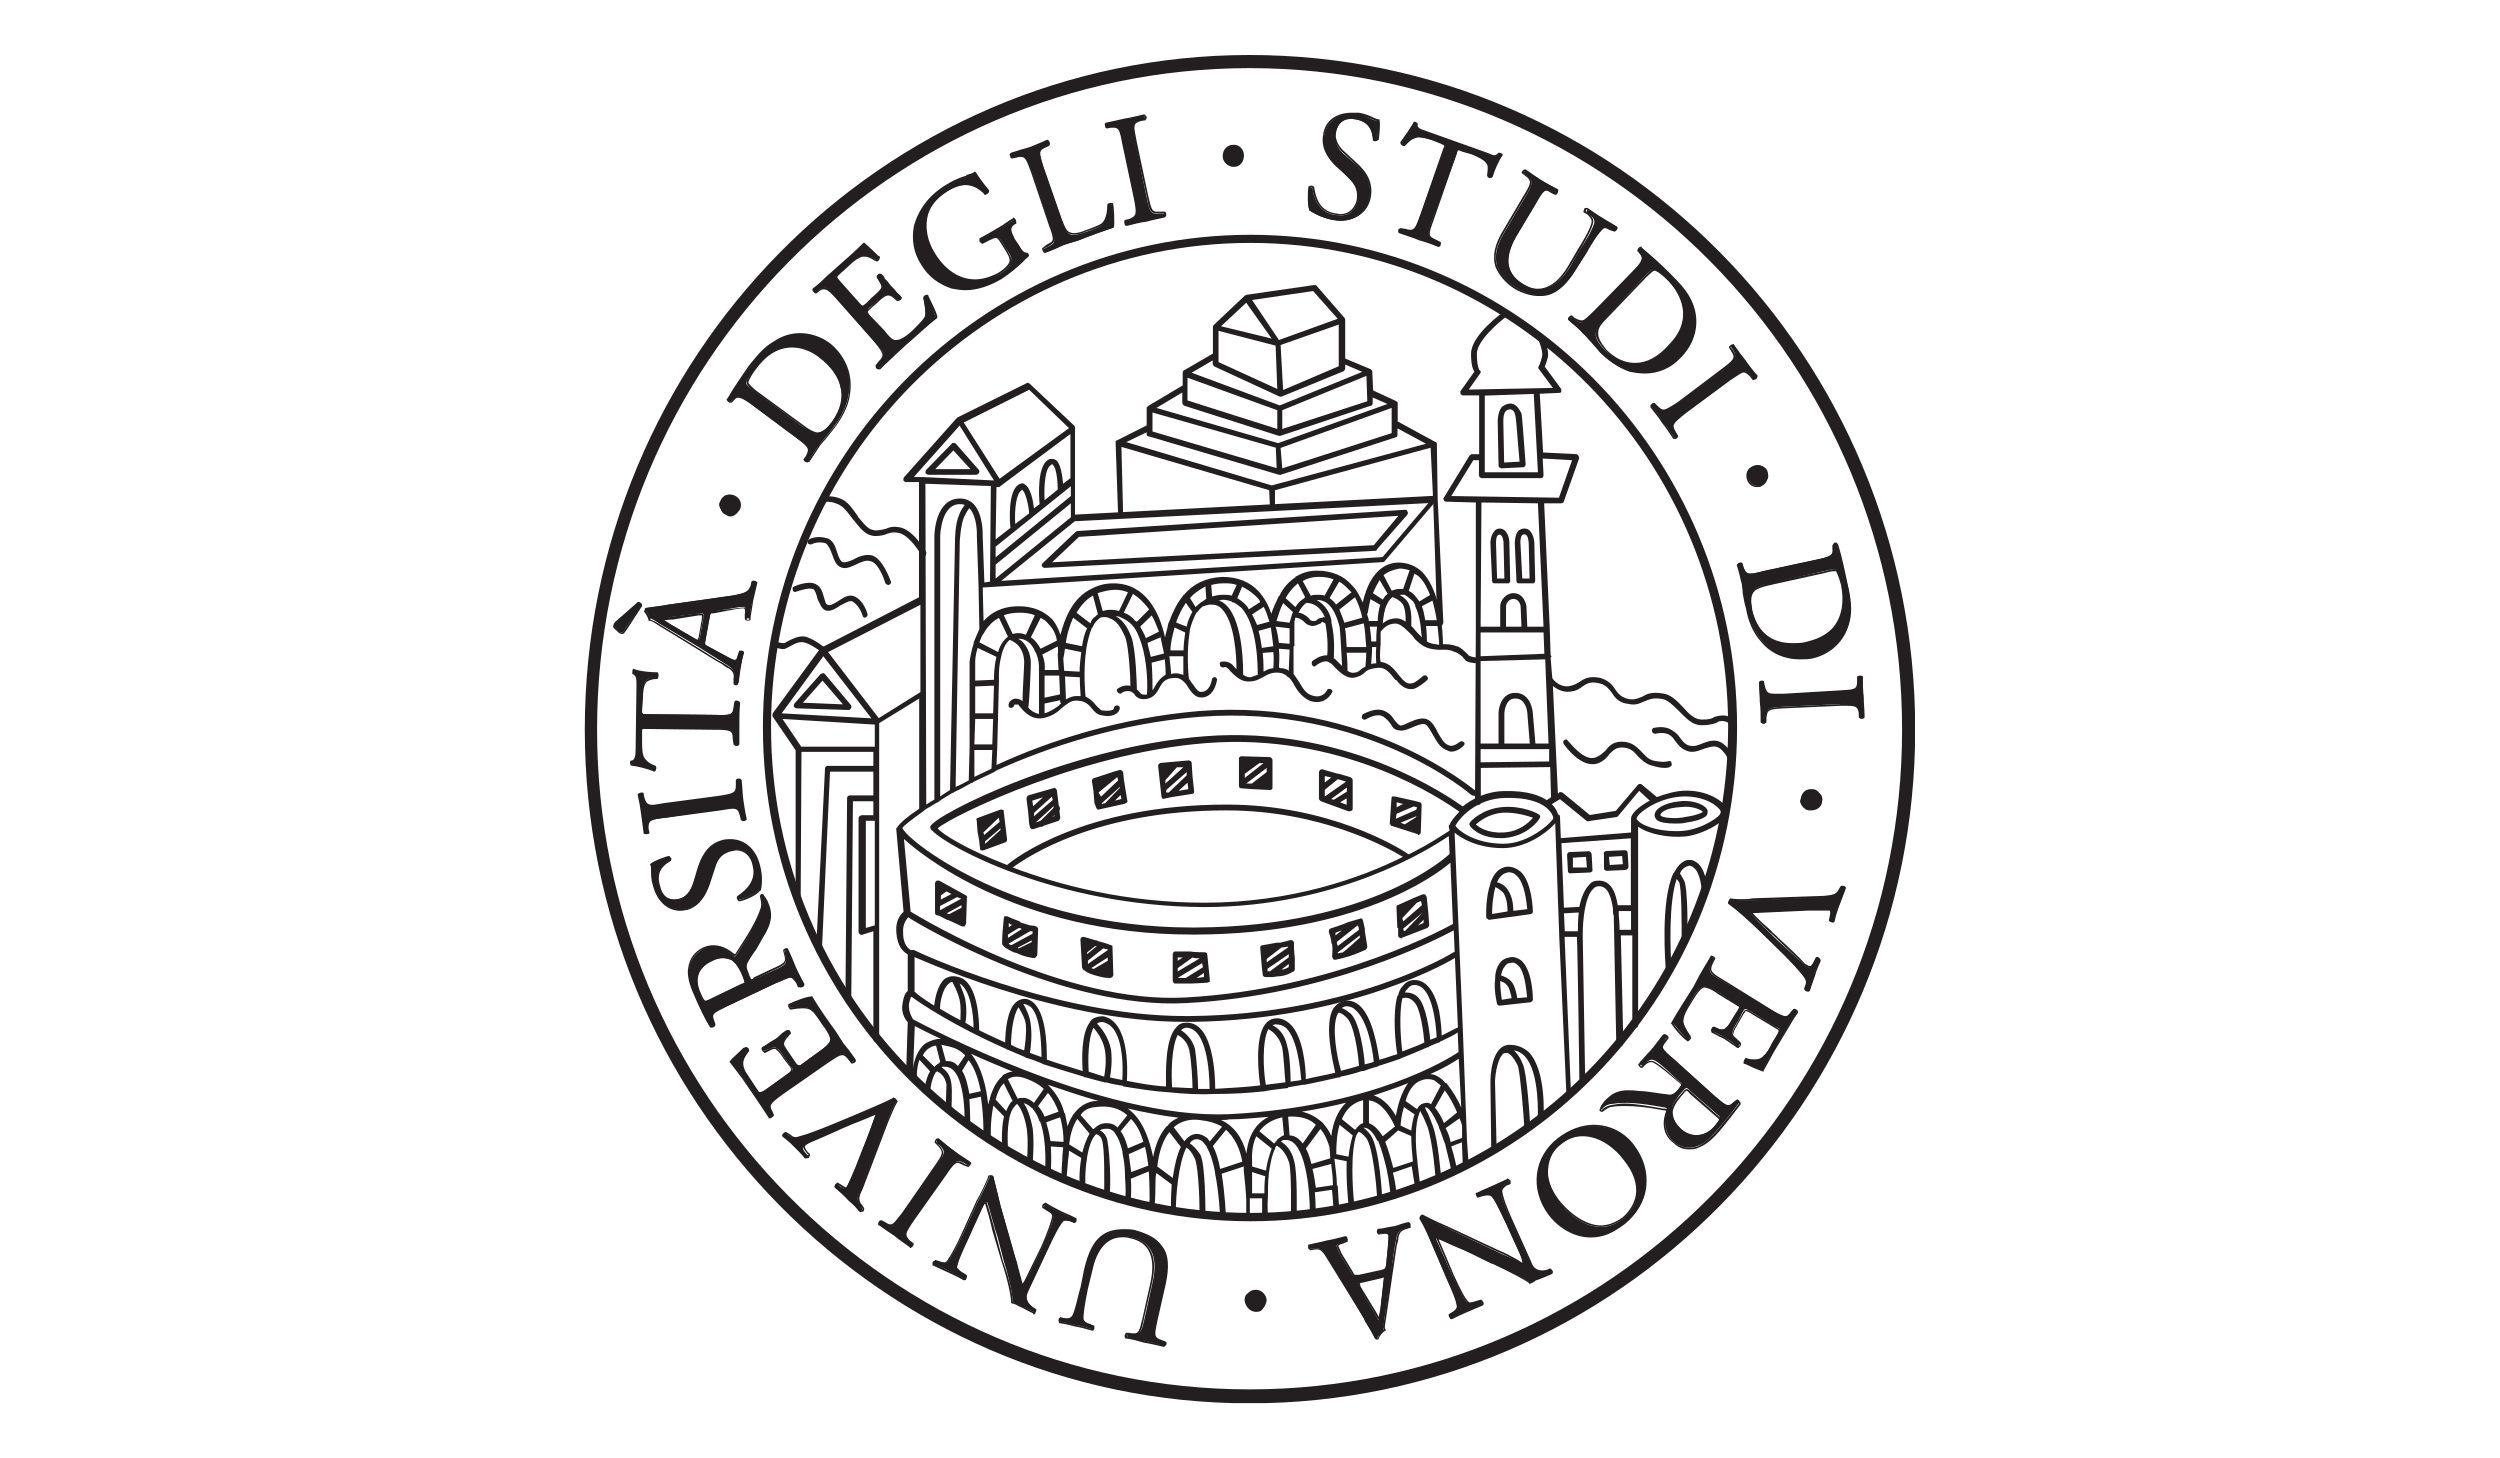 <svg enable-background="new 0 0 1200 700" viewBox="0 0 1200 700" xmlns="http://www.w3.org/2000/svg" xmlns:xlink="http://www.w3.org/1999/xlink"><clipPath id="a"><path d="m280.7 26.4h638.5v647.1h-638.5z"/></clipPath><g clip-path="url(#a)"><path d="m367 113.4h466.4v472.3h-466.4z" fill="none"/><path clip-rule="evenodd" d="m600.2 585.4c-128.6 0-233.2-105.9-233.2-236.4 0-129.7 104.7-235.6 233.2-235.6 128.2 0 232.8 105.9 232.8 235.6 0 130.5-104.6 236.4-232.8 236.4zm0-469.2c-127 0-230.5 104.7-230.5 232.8 0 129 103.5 233.6 230.5 233.6 126.6 0 230.1-104.7 230.1-233.6 0-128.2-103.5-232.8-230.1-232.8zm-31.4 374.3c-63.9 0-130.5-31.7-131.3-31.7-.8-.4-1.2-1.2-.8-2s1.2-.8 2-.8c.4.4 67 31.7 130.1 31.7h2.7c77.2-.8 125.8-30.2 126.2-30.6.8-.4 1.6 0 2 .4.4.8 0 1.6-.8 2-.4.4-49.4 30.2-127.4 31-.7 0-1.9 0-2.7 0z" fill="#231f20" fill-rule="evenodd"/><path d="m370.5 238.1h74.9v75.6h-74.9z" fill="none"/><path clip-rule="evenodd" d="m395.2 313.4c-.4 0-.4 0-.8-.4 0 0-5.1-3.9-8.6-4.7-2.4-.4-4.7.8-6.7 2-.8.4-1.6.8-2.4 1.2-2.4.4-5.1-1.2-5.5-1.2-.8-.4-.8-1.2-.8-2 .4-.8 1.2-.8 2-.4s2.7.8 3.9.8c.4 0 .8-.4 1.6-.8 2.4-1.2 5.1-2.7 8.2-2.4 4.3.8 9.8 5.5 10.2 5.5.4.8.4 1.6 0 2s-.7.4-1.1.4zm20-16.9c-.4 0-1.2-.4-1.2-1.2 0 0-1.6-5.1-5.1-6.7-1.2-.4-3.1.8-5.5 2-2.4 1.6-4.7 3.1-7.1 2.4-2-.8-2.7-3.1-3.9-5.5-.4-2-1.2-4.3-2-4.7-2-.8-5.9.4-8.2 1.2-.8.4-1.6 0-1.6-.8-.4-.8 0-1.6.4-1.6.8-.4 7.1-3.1 10.6-1.2 2.4 1.2 3.1 3.5 3.9 6.3.4 1.2.8 3.5 1.6 3.5 1.2.8 3.1-.4 5.1-1.6 2.4-1.6 5.1-3.5 7.8-2.4 4.7 2 6.3 8.2 6.3 8.2.4.8 0 1.6-.8 2h-.3zm11.4-15.7c-.8 0-1.2-.4-1.6-.8-.8-2.7-3.5-9.8-7.1-10.6-2-.8-4.7.4-7.1 1.6-2.7 1.2-5.1 2.4-7.4 1.2-2-.8-3.1-3.5-3.9-5.9s-2-4.7-3.1-5.5c-3.9-1.2-6.7.4-6.7.4-.4.4-1.6 0-2-.4 0-.8 0-1.6.8-2 0 0 3.5-2 8.6-.4 2.7.8 3.9 3.9 4.7 6.7.8 2.4 1.6 4.3 2.7 4.7 1.2.4 3.1-.4 5.1-1.2 2.7-1.6 5.9-2.7 9-2 5.1 1.6 8.6 11.4 9 12.5.4.4 0 1.2-.8 1.6-.2.1-.2.1-.2.1zm16.8-13.7c-.4 0-.8-.4-1.2-.8-1.6-2.7-6.7-10.2-11.4-10.6-2-.4-3.1 0-4.7.4-1.6.8-3.5 1.2-6.3 1.2-3.9-.4-5.9-2.4-9.8-7.4l-.4-.4c-3.9-5.1-5.1-6.7-8.2-7.8-2.7-1.2-5.9-.8-5.9-.8-.4.4-1.2 0-1.6-.8 0-.8.4-1.6 1.2-1.6 0 0 3.5-.8 7.1.4 3.9 1.2 5.5 3.1 9.4 8.6l.4.8c4.3 5.1 5.1 5.9 8.2 6.3 2 0 3.5-.4 5.1-.8 1.6-.8 3.5-1.2 5.9-.8 7.1.8 12.9 11.4 13.3 11.8.4.8 0 1.6-.4 2-.3.3-.3.3-.7.3z" fill="#231f20" fill-rule="evenodd"/><path d="m371.7 184h377.5v402.2h-377.5z" fill="none"/><path clip-rule="evenodd" d="m599.8 585.4c-.8 0-1.6-.8-1.6-1.6v-7.8c0-2-.8-11-1.2-14.1 0-.4 0-1.2 0-2l-10.6 3.5c1.6 9.8 2 19.6 2 20 0 .8-.4 1.6-1.2 1.6s-1.6-.4-1.6-1.2c0-.4-.4-11-2.4-20.8v-.4c-.8-4.3-2-8.6-3.9-11.8v-.4c-.8-.8-1.2-1.6-2-2.4s-2-1.2-3.1-1.2-2.4.8-3.1 2c1.2.8 3.1 2.4 5.1 5.5 2.4 4.7 2.4 26.3 2.4 28.6 0 .8-.8 1.2-1.6 1.2s-1.2-.4-1.2-1.2c0-9.4-.8-24.3-2.4-27-1.2-2.7-2.7-4.3-3.9-5.1-3.9 7.4-5.1 23.5-5.1 30.2 0 .8-.4 1.6-1.2 1.2-.8 0-1.2-.4-1.2-1.2 0-1.2 0-6.7.4-12.5l-7.4-5.5c-.4 2-.4 4.3-.4 6.7 0 5.1-.4 9-.4 9.4v.4c0 .4-.8 1.2-1.6 1.2-.4 0-.4-.4-.8-.4v-.4h-.4c0-.4 0-.8 0-.8s0-1.2.4-3.1c0-3.1 0-8.2-.4-13.7l-8.6 3.5c.4 5.1 0 9.4 0 11 0 .8-.8 1.2-1.6 1.2-.4 0-1.2-.8-1.2-1.6.4-2.7.4-6.7 0-11.4v-.4c0-3.9-.4-7.4-1.2-11 0-.4 0-.4 0-.8-.8-3.5-2-6.7-3.5-8.6v-.4c-.4 0-.4 0-.4-.4-.8-.8-2-1.6-3.1-1.6-1.6 0-2.7 0-3.9.8 1.2.4 2.4 1.6 3.1 3.1 1.6 2.7 2.7 27 1.2 28.6l-1.2-.8h-1c0-4.7.4-23.1-1.2-26.7-.8-2-2.4-2.4-2.7-2.4-2.4 2.4-3.5 6.7-4.3 11v.4c-1.2 6.7-.8 13.3-.8 13.3 0 .8-.8 1.6-1.6 1.6-.4 0-1.2-.4-1.2-1.2s-.4-6.7.8-13.7l-5.9-3.5c0 2.4-.4 3.9-.4 4.3-.4 4.3-.8 9.4-.8 9.4l-2.4-.4s0-4.7.4-9c0-.4 0-.4 0-.4 0-2 .4-4.3.4-5.1 0-.4 0-.4 0-.4l-5.9-.4c.4 6.3 0 11.8 0 12.2 0 .8-.8 1.2-1.6 1.2s-1.2-.4-1.2-1.2c0-.4 1.2-14.5-2.4-24.3h-.4c0-.4 0-.4 0-.4-.8-2.4-2-4.3-3.1-5.5v-.4c-.4 0-.4 0-.4 0-1.2-1.2-2.4-2-3.9-2.4 1.6 2.4 3.1 5.9 4.3 12.2.8 6.7 0 16.1 0 16.5-.4.8-.8 1.6-1.6 1.2-.8 0-1.2-.8-1.2-1.6 0 0 .8-9 0-15.7-1.2-7.4-3.5-11-4.7-12.2-.4.4-.8.4-.8.8-4.3 3.5-3.9 16.5-3.5 20.8 0 .8-.4 1.6-1.2 1.6s-1.2-.4-1.6-1.2c0-.4-.8-9 .8-16.1l-5.1-5.1c-1.6 7.8-1.2 15.7-1.2 16.1s-.4 1.2-1.2 1.2c-.4 0-.8 0-1.2-.4s-1.2-.8-1.2-1.6c0 0 .4-9.4-1.2-19.6l-5.5 1.2c.4 5.9.4 11 .4 12.2 0 .8-.8 1.6-1.6 1.6s-1.2-.8-1.2-1.6c.4-6.7-.4-25.1-7.4-27.4-.8-.4-2-.4-2.7-.4h-.4l-.4.4c2 1.2 4.3 3.5 4.7 8.2.4 2.7 0 12.2 0 12.5 0 .8-.8 1.2-1.6 1.2s-1.2-.8-1.2-1.6c0-2.7.4-9.8.4-12.2-.8-4.3-3.5-5.9-4.7-6.3 0 .4 0 .4-.4.4-2 3.1-2.7 7.8-2.7 9.4-.4.8-.8 1.6-1.6 1.2-.8 0-1.2-.4-1.2-1.2 0-.4.4-5.9 2.7-9.8l-5.1-5.5c-1.6 4.7-1.2 9.4-1.2 9.4 0 .8-.4 1.2-1.2 1.6-.8-.4-1.6-.8-1.6-1.6 0 0 0-.8 0-1.6-.4.4-.8.4-1.2.4-.8 0-1.6-.4-1.2-1.2l.8-25.1c-1.2-1.2-3.5-4.7-2.4-9.4.4-2.7 1.2-4.7 2.4-5.5v-17.6c-2-1.2-5.1-3.5-5.5-11-.4-5.5 2.4-8.6 3.5-9.4l-3.5-39.6v-.1c0-.4 0-.8.4-.8 1.2-2 4.7-5.1 10.6-9v-52.9l-19.2 11.8v151.7c0 .8-.4 1.6-1.2 1.6s-1.6-.8-1.6-1.6v-51.8l-5.1 1.6c-.4.4-.8 0-1.2 0-.4-.4-.8-.8-.8-1.2v-54.9c0-.4.8-1.2 1.6-1.2h5.5v-6.7h-9.8l-.8 95.6c-.4.8-.8 1.6-1.6 1.6s-1.2-.8-1.2-1.6l.8-97.2c0-.8.8-1.2 1.2-1.2h11.4v-11.4h-20.8l-3.9 85.8c0 .8-.4 1.6-1.2 1.6s-1.6-.8-1.6-1.6l4.3-87.4c0-.4.4-1.2 1.2-1.2h22v-6.7h-34.5l-.4 72.9c0 .8-.4 1.2-1.2 1.2s-1.2-.4-1.2-1.2v-73.7l-11-16.1c0-.4-.4-.8 0-1.2v-.4l22.7-31c0-.4.4-.8.8-.8h.4l46.3-23.9v-55.3h-6.3c-.4 0-.8-.4-1.2-.8 0-.8 0-1.2.4-1.6l25.1-28.2s.4 0 .4-.4l33.3-16.5c.4-.4 1.2 0 1.6.4l21.2 20c.4.4.4.8.4 1.2v23.9 9 8.6l172.1-9c.4 0 .8.4 1.2.8s0 1.2 0 1.6l-24.7 29s-.4.4-.8.4l-192.1 12.2.4 16.1c3.5-3.9 8.6-7.1 16.9-7.1 7.1 0 12.2 2.4 16.1 6.3 2 2.4 3.1 5.1 3.9 7.4 2-7.8 5.9-18 15.3-22.3 3.1-1.6 6.3-2.4 10.2-2.4 15.3 0 22 13.7 24.7 25.9.4-2 1.2-4.3 1.6-6.7 0-.4.4-.4.4-.8 1.6-4.3 3.5-8.6 6.7-12.5 0 0 0-.4.4-.4 4.3-5.1 10.2-8.2 18.4-8.6 7.4 0 13.3 2.4 17.6 7.1 2.7 3.1 4.7 6.7 5.9 10.6.8-2.4 2-5.1 3.5-8.2 0 0 0-.4.4-.4 1.6-3.5 4.3-6.7 7.8-9v-.4h.4c2.7-1.6 5.9-2.7 9.8-2.7 7.1 0 12.9 2.4 16.9 7.1 2.4 2.4 3.9 5.5 5.1 8.2 1.6-7.1 5.9-18.8 16.9-19.2 4.7 0 8.6 1.6 11.8 4.7 9 9.4 9.8 29.4 9.8 34.5 2.4 0 3.9 0 7.4 1.2 1.6.8 2.7 2 3.5 2.7s1.2 1.2 1.6 1.6c1.6.8 3.1.8 3.5.8.8 0 1.2.8 1.2 1.6 0 .4-.4 1.2-1.2 1.2-.4 0-3.1 0-5.1-1.2-.4-.8-1.2-1.2-1.6-2-1.2-.8-2-1.6-3.1-2-3.9-1.6-4.3-1.2-8.2-1.2-4.7-.4-7.1-.8-11.4-5.1l-1.2-1.6c-2.4-2.4-5.5-5.9-8.2-5.9-4.3 0-6.3 3.1-7.1 3.9v5.9c-.4 4.3-.4 7.4 0 8.6 3.9.4 6.3 3.1 9 6.7l.4.4c2.7 3.5 4.3 3.5 5.9 3.1.8 0 3.5-2 5.1-3.5.8-.4 1.6-.4 2 .4.4.4.4 1.2 0 1.6-.8.8-4.7 3.9-6.7 4.3-3.1.4-5.5-.8-8.2-4.3h-.4c-2.7-3.5-4.7-5.9-7.8-5.9-4.7.4-5.9 1.2-7.4 2.7-.8.8-2.4 1.6-4.3 2-3.5.8-6.7-2-9.4-4.7-.8-.8-1.6-2-2.7-2.4-2.4-2-6.3 1.2-6.3 1.2-.8.8-1.6.8-2 0-.4-.4-.4-1.2 0-2 0 0 3.9-3.1 7.1-2.7.4-2.4.4-8.6-.8-15.3-.8-.4-1.2-.8-1.6-.8 0 0-.4.4-.8.8-1.2.4-2.4 1.2-3.9 1.2-2.4-.4-3.1-1.2-3.9-2-.4-.4-.8-.8-1.6-1.2-1.2-.8-2-.8-2.7-.8-.4 1.6-.4 2.4-.4 2.7v1.2 9.4.4h-.4v13.3c.8 1.2 2 2.7 2.7 3.9 1.6 2.7 3.1 5.5 5.9 6.3 5.1 2 7.4-2 7.4-2.4.4-.8 1.2-.8 2-.4s.8 1.2.4 1.6c-1.2 2.4-4.7 5.9-10.6 3.9-3.5-1.6-5.9-4.7-7.4-7.4-.8-1.6-1.6-2.7-2.7-3.9h-.4c-.8-1.2-2-1.6-3.1-2-3.9-.8-6.3.4-9 2-1.6.8-3.5 2-6.3 2-3.9.4-7.1-2.7-9.4-5.1-.4-.8-1.2-1.2-1.6-1.6-.8-.4-1.6 0-1.6 0-.8 0-1.6-.4-1.6-1.2-.4-.8 0-1.6.8-1.6.4 0 1.6-.4 3.5.4.8.4 1.6.8 2.4 2 .4.4.8.8 1.2 1.2 0-5.9-.8-22.7-7.1-29-1.6-1.6-3.1-2-5.1-2-1.6 0-2.7.4-3.5.8-.4 0-.4 0-.4 0-.8.8-1.6 1.2-2 2-.4.4-.8.8-1.2 1.2-1.2 2.4-2.4 5.1-3.1 8.2v.4c-1.6 9.4-.8 20.8-.4 23.1.8.8 1.2 2 2 2.7 1.6 2.4 2.4 3.5 3.9 3.5 4.3 0 5.1-5.9 5.1-5.9 0-.8.8-1.2 1.6-1.2.4.4 1.2.8.8 1.6-.4 2.7-2.4 8.2-7.4 8.2-3.1 0-4.7-2.4-6.3-4.7-.4-.8-1.2-2-2-2.7-1.2-1.2-2.4-2-4.3-2-5.1 0-6.3 2.4-7.8 5.1-1.2 2.4-3.1 5.1-7.4 5.1-2 0-3.1-.8-3.9-1.6-.4-.8-.8-1.2-2-2-2.4-.8-4.7.4-4.7.8-.8.4-1.6 0-2-.8-.4-.4-.4-1.2.4-1.6 0 0 2.7-2 5.9-1.2 0-4.3-.8-18.4-2.4-23.1-2.4-5.5-4.3-8.2-7.8-9.4-1.6-.8-3.1-.4-3.9-.4-.8.4-1.2.8-2 1.6s-1.6 2-2 3.1l-.4.4c-1.2 2.7-2 6.3-2.7 9.8v.4c-1.6 10.6-.4 22.3-.4 22.3v.4c2.4 1.2 3.9 2.7 5.1 4.3 1.2 1.2 2 2 2.7 2.4 3.5.4 4.7 0 5.5-.4.4-.4.4-.8.4-.8 0-.8.8-1.2 1.6-1.2.4 0 1.2.4 1.2 1.2 0 0 0 1.6-1.6 2.7s-3.9 1.6-7.4.8c-2-.4-3.1-1.6-4.3-3.1-1.6-2-3.5-3.9-7.4-3.9h-.4c-2.4 0-4.3 1.6-6.7 3.5-2 2-4.7 3.9-8.2 4.7-5.9 1.6-9.8-2.7-11.8-5.1-.4-.4-.8-.8-.8-1.2-1.2 0-1.6 0-2 0 0 .8-.8 1.6-1.6 1.6s-1.2-.4-1.2-1.2c0-.4 0-1.6 1.2-2.4.8-.8 2.4-1.2 4.3-.4.4 0 .8.4 1.2.8 0-4.7.8-16.5.8-18.8s-.8-6.3-3.5-8.6c-2-1.6-3.1-2-3.5-2-2 1.6-3.1 4.3-3.9 7.1v.4c-1.6 5.5-1.2 11.4-1.2 11.4l-.8 31.7v.4l-.4 9c25.5-11.8 59.6-22.7 97.2-25.9 81.1-6.3 132.1 38 132.9 38.4.4.4.4 1.2 0 2-.4.4-1.2.4-2 0-.4-.4-51-43.9-130.9-37.6-38.4 3.1-72.5 14.5-97.6 25.9-.4.4-.8.8-1.2.8-3.1 1.6-6.7 3.1-9.8 4.7 0 .4-.4.4-.8.4-2.7 1.6-5.5 3.1-8.2 4.3 0 .4-.4.4-.8.4-2.4 1.6-4.7 2.7-6.7 4.3 0 0-.4.4-.8.4-2 1.2-3.9 2.4-5.9 3.5 0 .4-.4.4-.8.8-5.5 3.9-9 6.7-9.8 7.8 2.7 6.7 55.7 47.8 138.8 47.8h2c85.1-.4 121.5-34.9 121.9-35.3l-.4-8.6c-9.8 6.7-53.7 34.1-117.6 34.1-70.9-.4-123.1-29-130.1-36.5-.8-.4-1.2-1.2-1.2-2 .4-5.1 70.9-40.8 138.4-43.9 64.7-2.7 110.5 29.4 117.2 34.1 4.3-3.5 11.4-7.4 20.4-7.4 20.8-.4 25.5 9 25.5 12.5 0 .4.4 1.2-2 3.5-3.9 4.3-13.7 11.4-24.7 11.4-12.5 0-20.4-5.1-23.1-7.4l3.9 93.3 2 53.3v.4l.8 11.8c0 .8-.8 1.6-1.6 1.6s-1.2-.8-1.2-1.2l-.4-10.6-5.1 2c1.6 5.1 2.4 9.4 2.7 10.6 0 .8-.4 1.6-1.2 1.6-.4.4-1.2-.4-1.6-.8-.4-2.7-1.6-7.4-2.7-11.8v-.4c-1.2-2.7-2-5.9-3.1-8.2 0-.4 0-.4 0-.4-1.6-3.5-3.1-6.7-4.7-8.2v-.4c-.4 0-.8-.4-.8-.4-.4-.4-.8-.4-1.2-.4l.4 1.2c1.2 2 1.6 3.1 3.1 7.1 3.1 7.8 3.9 24.3 4.3 25.1 0 .8-.8 1.2-1.6 1.2s-1.2-.4-1.2-1.2c0 0-1.2-16.5-3.9-24.3-1.6-3.9-2-4.7-3.1-6.7l-.4-.8c0 .4 0 .8-.4 1.2v.4c-2 4.7-2 14.1-.8 23.1v.4c.4 3.5.8 7.1 1.2 10.2.4.8 0 1.6-.8 1.6-.8.4-1.6-.4-1.6-.8-.4-1.2-.8-4.7-1.6-9.4l-9 3.1c1.2 4.7 1.6 8.6 1.6 9.8 0 .8-.4 1.2-1.2 1.6-.8 0-1.6-.8-1.6-1.2-.4-3.5-.8-7.1-1.6-10.6 0-.4 0-.4 0-.4-1.2-5.1-2.7-10.6-4.3-14.5-.4 0-.4 0-.4 0-1.6-3.5-3.9-6.3-6.3-6.3h-.4c1.2.8 2.4 2 3.5 3.5 4.3 6.3 5.5 29 5.5 29.8s-.4 1.6-1.2 1.6-1.2-.8-1.2-1.6c-.4-6.3-2-23.5-5.1-28.2-2-2.4-3.1-3.1-3.9-3.1 0 0-.4.4-.4.8s-.4.4-.4.4c-3.1 7.8-2 26.3-1.2 33.3 0 .8-.4 1.6-1.2 1.6s-1.6-.4-1.6-1.2c0-1.6-1.2-11.4-.8-20.8l-5.9-1.2c.4 3.9 1.2 8.6 1.2 12.9h.4v.4c.4 4.7.4 9 .8 9.8 0 .8-.8 1.6-1.2 1.6-.8 0-1.6-.4-1.6-1.2-.4-2.7-.4-5.9-.8-8.6l-8.2 1.2c.4 4.3.4 7.8.4 9 0 .8-.8 1.2-1.2 1.2-.8 0-1.6-.4-1.6-1.2 0-9.4-2-34.1-11.4-34.1h-.4c-.8 0-1.6 0-2 .8 2 1.2 5.1 3.9 6.3 9.4 1.6 5.5 1.2 24.3 1.2 25.1s-.8 1.2-1.6 1.2-1.2-.4-1.2-1.2c0-.4.4-19.2-.8-24.3-1.6-5.1-4.3-7.4-5.9-8.2-.4 0-.4.4-.8.8v.4c-1.6 3.1-2.4 7.4-3.1 12.2v.4c-.4 3.5-.4 7.1-.4 9.8v.4c-.4 5.5 0 9 0 9.4 0 .8-.4 1.2-1.2 1.2s-1.6-.4-1.6-1.2c0-.4 0-3.5 0-8.2-2 0-4.3 0-5.9 0v.4 7.8c1.1 1.2.7 2-.1 2zm1.2-12.6h5.9c0-2.4 0-5.1.4-8.2l-6.3-2zm29-11.7c.8 3.1 1.2 6.3 1.6 9l8.2-1.2c0-3.5-.4-6.7-.8-9.8v-.4zm-74.5-1.2 7.4 5.5c.8-5.5 2-11 3.9-14.9l-5.5-7.1c-3 3.6-5 9.4-5.8 16.5zm-13.7-5.9c.4 2.7.8 5.9 1.2 8.6l8.2-3.1c-.4-3.1-.8-5.9-1.6-9zm59.2 5.9 6.7 2c.4-3.9 1.6-7.4 2.7-10.6l-7.4-5.9c-2.4 5.1-2 10.6-2 11zm-18.8-9.8c1.6 3.1 2.7 6.7 3.5 11l10.6-3.5c-1.2-6.7-3.9-11.8-7.8-15.3zm82.7-2c1.6 3.9 2.7 8.2 3.9 12.5l9.4-3.1c-.4-3.9-.8-8.2-.8-12.2l-6.3-2.7zm-38.1 3.2c1.2 2 2 4.7 2.7 7.4l9-2.7c0-3.1-.4-5.1-.4-5.5-.8-2.7-2-5.9-4.3-8.6zm14.6 2.7 5.9 1.2c.4-3.9 1.2-7.4 2-10.2l-6.3-5.1c-1.3 4.3-1.6 9.4-1.6 14.1zm-100-21.9c.8.8 2 1.6 2.7 2.4 5.1 5.1 7.8 13.3 9.4 20.8 1.2-6.3 3.5-11.4 6.7-14.9h.4c0-.4.4-.8.8-1.2 1.2-1.2 2.7-2 4.3-2.7-7.8-.9-16.1-2.5-24.3-4.4zm44.7 5.5c5.9 2.7 10.2 8.2 12.2 16.1.4-4.3 2-13.3 10.6-17.6-5.9.4-12.2 1.2-18.8 1.2-1.3.3-2.4.3-4 .3zm-72.9 11.7 6.3 3.9c.8-3.1 2-6.7 3.5-9l-5.9-7.1c-2.4 3.6-3.5 8.3-3.9 12.2zm24.7-6.3c1.6 2 2.7 5.1 3.5 8.2l7.4-3.1c-1.2-4.3-3.1-8.2-5.9-11zm66.6 0 7.1 5.9c.4-.4.8-.8.8-1.2h.4c0-.4 0-.4 0-.4 1.2-1.2 2.4-2 3.5-2.4l-.8-8.6c-5.5 1.3-8.6 3.6-11 6.7zm14.5 2c2.4 0 4.7 1.6 6.3 3.9l6.3-9c-2.7-2.7-7.1-4.3-13.3-3.9zm-114.8 2.7 6.3.4c0-3.5-.4-7.4-1.6-11.8l-6.7 2.4c.8 2.8 1.6 5.9 2 9zm189.7-6.2c1.2 2.4 2 4.3 2.4 6.7l5.5-2v-5.9s-.4-1.6-1.2-3.5zm-130.5-.4 5.1 6.7c1.6-2 3.5-3.5 5.9-3.5 2 0 3.5.8 5.1 2 .4.4.8 1.2 1.2 1.6l5.9-7.1c-2.7-1.6-6.3-2.7-10.2-3.1-5.2-.9-9.9.6-13 3.4zm93.6-2c2.4.8 4.7 3.1 6.7 6.3l5.9-4.7c-1.2-2.4-5.5-11.8-12.5-12.5v10.9zm-22.3-.4c2 2.4 3.5 4.3 4.3 6.7.8-6.7 3.1-12.2 7.1-16.1-6.3 1.6-13.7 3.1-21.2 4.3 3.9.8 7 2.8 9.8 5.1zm37.6 1.6 5.1 2.4c.4-3.1.8-5.5 1.6-7.8l-5.1-3.5c-1.2 3.8-1.6 7.7-1.6 8.9zm-28.2-3.1 6.3 5.1.8-.8v-.4h.4c.8-1.2 1.6-1.6 2.7-2v-11c-5.1 1.2-8.2 4.4-10.2 9.1zm-125.4-2 5.9 6.7h.4c2-2 4.3-3.1 7.1-2.7 1.6 0 3.1.8 4.3 2l4.7-5.9c-3.9-3.5-9-4.7-15.3-3.9-3.2.3-5.6 1.5-7.1 3.8zm-7.5-.8c.4 2 .8 4.3 1.2 6.3 2.4-7.1 7.1-11.4 12.9-12.2h2c-8.2-2.4-16.5-5.1-24.3-7.8 3.9 3.9 6.7 8.6 7.8 13.3 0 0 0 .4.4.4zm177.6-2.7c1.6 2 3.1 4.3 4.3 7.4l6.3-5.1c-1.2-3.1-3.5-7.4-5.9-10.6zm-190.5-.8c1.2 1.6 2.4 3.1 3.1 5.1l6.7-2.4c-1.2-3.1-2.7-6.3-5.1-9zm161.1-5.1c5.1 1.6 8.6 6.3 10.6 9.8.8-4.3 2.4-11 5.9-15.7-4.8 2-10.6 3.9-16.5 5.9zm-221.1-36.5c4.7 2.4 89.8 48.2 151.7 45.5 69-3.5 105.4-26.7 110.1-29.8l-.4-9.4c-1.6 1.2-4.3 2.4-8.2 4.3 0 0-.4 0-.4.4-1.6.4-3.1 1.2-5.1 2 0 .4-.4.4-.8.4-3.5 1.6-7.4 3.1-12.2 5.1 0 0-.4 0-.8.4-3.5 1.2-7.1 2.4-10.6 3.5 0 0-.4.4-.8.4-2 .4-3.9 1.2-6.3 2 0 0-.4 0-.8 0-3.5 1.2-6.7 2-10.2 2.7-.4.4-.4.4-.4.4-.4 0-.4 0-.8 0-5.1 1.2-10.6 2.4-16.1 3.5-.4 0-.4 0-.8 0-2.4.4-4.7.8-7.1 1.2 0 .4 0 .4-.4.4-3.5.4-7.4.8-11.4 1.6h-.4c-7.4.8-14.5 1.2-22.3 1.2-7.8.4-15.3 0-22.7-.8h-.1c-7.1-.4-14.1-1.6-21.2-2.7h-.4l-.4-.4c-2.4-.4-5.1-.8-7.8-1.6h-.4-.4c-3.1-.8-6.3-1.6-9-2.4-.4 0-.8 0-1.2-.4-6.7-2-12.9-3.9-19.2-5.9-.4 0-.8-.4-.8-.4-2.7-1.2-5.1-2-7.4-2.7h-.4c0-.4-.4-.4-.4-.4-2.7-1.2-5.5-2.4-8.2-3.5-.4 0-.4 0-.8-.4-25.1-11-41.9-22.3-45.5-25.1-.4.4-.8 1.6-1.2 3.5-.3 3.9 1.6 6.7 2 7.4zm39.6 38.5 5.1 5.5c.8-2 1.6-3.5 2.7-4.7h.4l-4.3-8.6c-1.9 1.9-3.1 4.6-3.9 7.8zm196.8.7 5.5 3.9c.4-.8.8-1.6 1.6-2l.4-.4c.4 0 .8-.4 1.2-.4 1.2-.4 2.4-.4 3.5.4l4.7-9c-1.2-.8-2-1.6-3.1-2.4-2-.8-4.3-.8-6.3 0-4 1.3-6.4 5.6-7.5 9.9zm19.6-8.6c2.7 3.5 5.5 7.8 7.1 11.8l-1.2-23.5c-2.4 1.6-6.7 4.3-13.7 7.4 1.2 0 2.4.4 3.1.8 1.6.8 3.1 2 4.3 3.5zm-228.2-14.1c5.1 6.3 7.4 16.1 8.2 24.3.4-.8.4-1.6.8-2.4v-.4c1.2-4.3 3.1-8.2 5.9-10.6 0-.4.4-.4.4-.4v-.3c1.6-.8 3.1-1.6 4.7-1.6-7.4-3.1-14.1-5.8-20-8.6zm24.3 21.2h1.6c1.6.4 3.1 1.2 4.3 2.4l4.7-6.7c-2-2-4.7-3.5-7.8-4.7-3.9-1.6-7.1-1.6-9.4 0l4.7 9.4c.8-.4 1.2-.4 1.9-.4zm-28.6-13c2 3.1 2.7 7.1 3.5 11l5.5-1.2c-1.2-5.5-2.7-11-5.9-14.9zm113.3 8.7h5.5c0-9-1.6-29-11-29.4-.8 0-2 .4-2.7 1.2 2 1.2 5.5 4.3 6.7 9 .7 4.3 1.5 14.5 1.5 19.2zm-5.5-31.8h.4c12.5.4 13.3 25.5 13.3 31.7h.8c7.1-.4 14.1-.8 20.8-1.6-.8-5.1-2.7-22.7 2.4-29.4 1.2-1.6 2.7-2.4 4.3-2.7 2.7-.4 5.1.4 7.4 2.4 6.7 5.9 7.8 21.6 7.8 26.7 4.7-1.2 9.8-2 14.1-3.1-1.2-5.5-5.5-23.5-.8-31 1.6-2 3.1-3.1 5.5-3.5s4.7.4 6.7 2c6.7 5.5 9 21.2 9.8 26.3 3.1-.8 5.9-2 8.6-2.7-.8-4.3-2.4-18.8 0-27.8 0 0 0-.4.4-.4.4-2 1.2-3.5 2.4-4.7 1.2-1.6 3.1-2.7 5.5-2.7 3.9 0 9 2.7 11.8 14.9.8 4.7 1.2 9 1.2 11.8 3.9-2 6.7-3.5 7.8-3.9l-2-46.6c-7.4 3.9-60 31.4-128.6 34.9-58 3.1-125.4-36.1-133.3-41.2-.8 1.2-2.7 3.1-2.4 7.4 0 7.4 4.3 8.6 4.3 8.6.8.4 1.2.8 1.2 1.2v18.5c1.2 1.2 4.3 3.5 9.4 6.7.4-3.5 1.6-9.8 5.1-12.9 2-1.2 3.9-1.6 6.7-.8 9.4 2.4 9.8 21.6 9.8 25.5 3.9 2 8.2 3.9 12.5 5.9 0-4.7.8-16.1 5.5-19.6 1.6-1.2 3.5-1.6 5.1-1.2 9.4 2.7 9.4 23.1 9.4 29 5.5 2 11 3.5 17.2 5.5-.4-5.5-.8-18 3.5-23.5v-.4h.4c0-.4.4-.4.4-.8 1.6-1.2 3.5-1.6 5.5-1.6 12.5 2.4 11.8 25.5 11.4 31 6.3 1.2 12.5 2.4 18.8 2.7 0-5.5-.8-22.7 5.1-28.6 1.3-1.6 2.9-2 4.8-2zm-7 31c3.1 0 6.7.4 9.8.4 0-3.1-.4-12.5-1.6-18.4-.8-3.9-3.9-6.3-5.5-7.1-3.1 5.9-3.1 18.8-2.7 25.1zm46.2-27.9c-3.1 5.9-2.4 20-1.2 26.7 3.1-.4 6.3-.8 9.4-1.2-.4-3.5-.8-12.9-1.6-16.9-1.5-5.4-5-7.8-6.6-8.6zm2-1.9c2.4 1.2 5.9 3.9 7.1 10.2 1.2 3.5 1.6 13.3 1.6 16.9 2-.4 3.5-.4 5.1-.8-.4-4.3-1.6-19.6-7.4-25.1-1.6-1.2-3.1-1.6-5.1-1.6-.5 0-.9.4-1.3.4zm-78 25.1c2 .4 3.9.8 5.9 1.2.4-5.9.8-25.9-9.4-27.8-1.2 0-2 0-2.7.8 2 2 5.5 6.3 6.7 12.5.7 5.8-.1 10.9-.5 13.3zm-10.2-2.8c2.4.8 5.1 1.6 7.4 2.4.4-2.4 1.2-7.1.4-12.5-.8-5.1-3.9-9-5.5-11-2.7 5.1-2.7 16-2.3 21.1zm119.5-27.8c-3.1 6.3-.4 20.8 1.6 27.4 3.1-.8 5.9-1.6 8.6-2.4-.4-6.3-2.4-20-5.9-23.1-2.4-2.4-3.5-2.4-3.9-2.4zm-203 5.9-.8 20.4c.4-3.9 2-8.6 5.5-11.8 2-1.2 3.9-2 6.3-2.4h.4 1.2c-5.9-2.7-10.3-5-12.6-6.2zm3.9 14.1 5.5 5.5c.8-.8 1.2-1.2 2-1.6l.8-.8-2-7.8c-1.2 0-2.7.8-3.9 1.6-.8.7-2 1.9-2.4 3.1zm11 2.7c1.2 0 2 0 3.1.4s2 1.2 2.7 2l3.5-5.1c-1.6-1.6-3.1-2.7-5.1-3.5-2.4-.8-4.3-1.2-6.3-1.6zm190.1-25.4c1.2.4 2.4 1.2 4.3 2.7 4.3 4.3 6.3 18.8 6.7 24.3 1.6-.4 3.1-.8 4.3-1.2-.4-4.7-2.7-20-9-25.1-1.2-1.2-2.7-1.6-4.3-1.6-.8.1-1.6.5-2 .9zm-149.7 21.5c2 .8 3.5 1.2 5.5 2 0-7.8-.8-23.5-7.1-25.1-.8-.4-1.2-.4-1.6-.4 1.2 2 3.1 5.9 3.5 9.4.8 5.5.1 11.4-.3 14.1zm178.7-26.2c-1.6 7.4-.8 19.2 0 25.5 3.9-1.6 7.4-2.7 10.6-4.3-.4-5.1-2-16.5-4.7-19.2-2.4-2.8-4.7-2.4-5.9-2zm-187.8 22.3c2 1.2 4.3 2 6.3 2.7.4-2.7 1.2-7.8.8-12.5-.4-3.1-2.4-6.3-3.5-8.2-2.8 3.9-3.6 13.3-3.6 18zm189.4-25.1c2 0 4.3.4 6.3 2.7 3.5 3.9 5.1 15.3 5.5 20 1.2-.4 2-.8 3.1-1.2-.4-7.8-2.4-25.1-10.6-25.1-1.6 0-2.7.8-3.5 2-.4.4-.8.8-1.2 1.6zm-211.3 14.5c1.2.8 2.7 1.6 3.9 2.4 0-6.7-1.6-18.4-6.7-21.2.8 2 2 4.7 2.7 7.4.9 5.1.5 9.5.1 11.4zm-12.2-6.7c2.7 1.6 5.9 3.5 9.8 5.5 0-2.4.4-5.9-.4-9.8-.8-3.5-2.7-7.1-3.5-8.6-.8 0-1.2.4-1.6.8-3.1 2.4-4.3 9-4.3 12.1zm-14.1-46.6c7.1 4.3 74.1 44.3 131.7 41.2 73.3-3.9 127.8-34.9 128.6-35.3v-.4l-1.2-29c-7.8 6.7-45.5 34.1-121.9 34.5-.8 0-1.2 0-2 0-85.1 0-132.1-40-138.4-45.9zm-21.5-43.5v51.3l4.3-1.2v-50.2h-4.3zm70.5 22.3c22.7 8.6 54.5 16.9 92.1 16.9 41.5 0 74.9-11.8 95.2-22-7.8-4.7-39.6-22.3-84.7-22.3-63 0-95.5 22.3-102.6 27.4zm-36-18.8c2 2.7 14.1 10.2 33.3 17.6 3.1-2.7 36.5-29 105.4-29 49 0 82.3 20.4 87.4 23.9 11-5.5 17.6-10.2 19.6-11.4l-.4-2v-.4l.4-.4c.4-1.2 2-3.5 4.7-6.3-7.8-5.5-52.5-36.1-115.2-33.3-62.7 2.9-129.3 35.8-135.2 41.3zm248.5-1.2c1.2 2 9 8.6 23.1 8.6 12.2 0 23.1-10.2 23.9-12.2 0-1.2-2.7-10.2-22.7-9.8-14.9.1-23.1 10.7-24.3 13.4zm-254.4-164.2.4 154c1.2-.8 2.4-1.6 3.9-2.4v-126.5c0-.8.4-18 12.2-18 2.7 0 4.7.8 6.7 2.7 4.7 5.1 4.3 14.9 4.3 15.3l.8 22.3 2.7-.4.4-45.9zm16.5 9.8c-9 0-9.4 14.9-9.4 15.3v125c1.6-1.2 3.1-2 4.7-3.1l2.4-119.6c0-.4 0-8.2 2-12.5.8-2.4 2.4-4.3 2.7-4.7-.9-.4-1.7-.4-2.4-.4zm4.7 2c-.4 0-1.6 2-2.7 4.3-1.6 3.9-2 11.4-2 11.4l-2 118c2-.8 4.3-2 6.3-3.1l.4-15.7v-.4-40.8s.4-3.9 2-9v-.4c.8-2 1.6-3.9 2.7-6.3l-.4-20.8-.8-23.9s.4-9-3.5-13.3zm2.3 116v12.9c2.7-1.2 5.5-2.7 8.2-3.9l.4-9zm-83.1-1.6h35.3v-10.6l-44.3-2.7zm83.1-1.1h8.6l.4-12.2h-8.6zm-92.5-14.9 43.1 2.4-23.1-29.8zm22.3-29.4 24.3 31.7 20-12.5v-41.9zm96.1 26.6c1.2 1.6 3.1 2.7 5.1 3.1v-6.3-16.4c0-.4 0-3.1-1.2-5.9 0-.4 0-.4-.4-.8-1.2-3.1-3.5-6.7-8.2-6.7.4.4.8.8 1.2.8 3.9 3.5 4.7 8.2 4.7 11s-.8 20-1.2 20.8zm-25.5 2.8h8.6l.4-13.3-9 .4zm33.3-4.7v4.7c2.7-.8 5.1-2.4 7.1-3.9 0-.4.4-.4.8-.8 0 0 0-.4-.4-.4v-1.2zm10.2-3.2v1.2c1.6-.8 3.1-1.6 5.1-1.6h2c0-1.2-.4-4.7-.4-9l-7.1-.4.4 9.4zm-10.2-10.2v10.6l7.4-1.6-.4-9zm44.3 6.7c.8.4 1.2 1.2 1.6 1.6.8.8 1.2.8 2 .8h1.2c.4-3.1.4-15.3-2.7-24.7-1.2-3.5-2.4-6.7-4.7-9-1.6-1.6-3.5-2.7-5.5-3.5-.8-.4-1.2-.4-2-.4 3.5 2 5.5 5.1 7.4 9.8 2.3 5.8 2.7 24.2 2.7 25.4zm7.1-12.9c.4 5.5.4 10.2.4 13.3.4-.4.8-1.2 1.2-2 1.2-2 2.4-3.9 5.1-5.5 0-.8 0-3.9-.4-7.4zm-83.5-7.1c-1.2 3.5-1.2 6.3-1.2 6.7v9l9-.4c0-1.6 0-6.3 1.2-11zm127.4 12.9c1.2.8 2.4 1.2 3.5 1.2 1.2-.4 2.4-.8 3.5-1.2 0-3.9 0-23.5-7.8-32.1-1.6-1.2-2.7-2.4-4.3-2.7-.4 0-.4 0-.4-.4-1.2-.4-2.7-.8-4.3-.8-.8 0-1.2.4-2 .4 1.6.4 2.7 1.2 3.9 2.4 8.3 8.5 7.9 31.7 7.9 33.2zm-32.2-.7c1.2 0 2.7.4 3.5.8 0-2 0-5.5 0-9h-6.7c.4 3.9.8 6.7.8 8.6.9-.4 1.3-.4 2.4-.4zm82.3-1.2c1.2.8 2.4 1.2 3.5.8 1.6 0 2-.8 3.1-1.6.4-.4 1.2-.8 2-1.2 0-1.2.4-3.5.4-6.7h-9.4c.4 4 .4 7.5.4 8.7zm-136 0 7.4.4c0-2.7.4-6.3.8-9.4l-7.8-1.6c-.4 2.7-.8 4.7-.8 4.7v.4zm95.3-8.6c.4 3.9.4 7.1.4 9 1.6-.8 2.7-1.6 4.7-1.6 0-1.2.4-4.3 0-7.8zm7.8 7c.8.4 1.2.4 2 .4 1.2.4 2 .4 2.7 1.2l.4-10.2-5.1-.4c.4 4.3 0 7.4 0 9zm-112.5 1.2h6.7l-.4-7.4s.4-1.6 0-3.9l-7.4 3.9c.8 2 1.2 3.9 1.2 5.5v1.9zm138.8-5.5h.4c.8.8 1.6 1.6 2.4 2.4.4.4.8.8 1.2 1.2-.4-6.7-.8-16.1-1.2-18.8-1.2-4.7-3.9-12.9-10.6-12.9h-.4c2.7 1.6 5.9 4.3 7.1 9.8v.8.4c1.9 7.7 1.1 15.9 1.1 17.1zm18.4-5.5c0 3.5-.4 6.3-.4 8.2.8-.4 1.6-.4 2.4-.4 0-1.6-.4-4.3 0-7.8zm-107.8-2c.4 2.4 1.2 4.7 1.6 6.7l6.3-1.6c-.4-2.4-1.2-5.1-1.6-7.8zm-80.7-.3 9 4.7c.8-3.1 2.4-5.5 4.7-7.4l-4.3-9c-3.1 1.6-5.1 3.9-6.7 6.3 0 .4-.4.4-.4.8-1.2 1.4-1.6 3-2.3 4.6zm91.7 3.9h6.3c0-2.7.4-5.9.8-8.6l-5.1-2.4c-1.2 4.3-2 8.2-2 11zm-67-6.3c2 1.2 3.5 3.5 4.7 5.5l7.8-3.9c-.4-2.7-1.6-5.5-3.9-7.8-1.2-1.6-2.4-2.4-3.9-3.1zm109.3-3.1c.8 2.7 1.2 5.5 1.6 8.2l5.5-.8c-.4-2.7-.8-5.9-1.2-9zm42.3 7.8h9.4c-.4-3.5-.4-7.4-1.2-11.4l-9 2.4c.5 2 .5 5.5.8 9zm-134.8-2 7.8 1.6c.4-3.1 1.2-6.3 2.4-8.6l-6.7-5.1c-1.9 4.3-3.1 8.6-3.5 12.1zm173.3-.7c2 1.2 3.5 1.2 5.9 1.6 0-2-.4-5.1-.8-9h-5.5c.4 3.4.4 6.2.4 7.4zm-71 .7 5.1.4v-7.4l-6.7-.8c.8 2.4 1.2 5.1 1.6 7.8zm44.3-.7h2.4c0-2 0-4.3.4-7.1h-3.5c.3 2.4.7 5.1.7 7.1zm-110.9-7.1c.8 1.6 2 3.5 2.7 5.5l6.3-3.1c-1.2-2.7-2-5.5-3.5-7.8zm130.1-.4c1.2 1.2 2 2.4 3.1 3.5l1.2 1.2s.4.4.8.8c-.4-2-.4-4.3-.8-6.7-.4-2.7-1.2-5.9-2.4-8.2v-.4c-.4-1.2-1.2-2.4-2.4-3.1-.8-.8-2-1.6-2.7-2-.8 0-1.6 0-2.4 0 2 1.2 3.9 2.7 4.7 5.1 1.3 3.9.9 8.2.9 9.8zm-188.5 3.5c1.2 0 2.7.4 3.5.8l4.3-9.4c-2-.8-4.3-1.2-7.1-1.2-3.1 0-5.5.4-7.8 1.2l4.3 9c.4 0 1.2-.4 2.4-.4zm75.6-5.1 5.1 2c.4-2.4 1.6-5.1 2.7-7.1l-3.1-4.3c-1.9 2.8-3.5 5.9-4.7 9.4zm36.5-3.9c.8 1.6 1.6 3.1 2.4 5.1l5.9-1.6c-.8-2.4-1.6-5.1-2.7-7.1zm64.7-4.7c-1.2 2.4-1.6 5.5-2 9 1.6-1.2 3.5-2.4 6.7-2.4 1.6 0 3.1.8 4.3 1.6 0-2 0-4.7-.8-7.1-.8-2.7-4.3-4.3-5.5-4.7-1.2.9-2 2.1-2.7 3.6zm-149 3.9 6.7 5.1c.4-1.2.8-2 1.6-2.7.8-.4 1.2-1.2 2-1.6l-2.4-9c-3.6 2-5.9 5.1-7.9 8.2zm96 4 6.3.8c.4-1.2.8-3.1 1.6-5.1l-4.7-4.3c-1.6 3.1-2.4 6.2-3.2 8.6zm30.2-5.5c.8 2 1.6 3.9 2.4 6.3l8.6-2.4c-.8-3.5-2-7.1-3.5-9.8zm-103.5 1.5c2.4.8 3.9 2 5.5 3.9.4 0 .4.4.8.4l5.9-5.9c-2.4-3.1-4.7-5.5-7.8-7.4zm117.6 4h4.3c0-2.4.4-5.1 1.2-7.8l-4.7-2.7c-.8 3.5-1.2 6.7-1.6 7.4.4 1.1.8 1.9.8 3.1zm-33.7-4c.8 0 2 .4 3.1 1.2.8.4 1.6 1.2 2 1.6.4.8.8 1.2 2.4 1.2.4 0 .8 0 1.6-.8.4-.4 1.6-.8 2.4-.8.4-.4.8-.4 1.2 0-2.7-6.7-7.4-7.1-9-7.1-1.6 1.2-2.7 2.7-3.5 4.3-.2.4-.2.4-.2.4zm60.8 3.6h5.5c-.4-3.1-1.2-6.3-2-9.4l-5.1 2.7c.8 2 1.2 4.3 1.6 6.7zm-157.2-13 2.4 8.6c2.4-.8 5.5-.8 7.8 0l4.3-9c-2-.8-3.9-1.2-6.3-1.2-3.1.1-5.9.9-8.2 1.6zm67 2.4c1.2.8 2.4 1.6 3.5 2.7.8.8 1.6 1.6 2 2.7l5.5-3.5c-.4-1.2-1.2-2-2-2.7-2-2-4.3-3.5-6.7-4.7zm-22.7 0 2.7 4.3c.8-.8 1.6-1.6 2.7-2.4.4 0 1.2-.8 2.4-1.6l-.4-5.9c-3.1 1.7-5.4 3.2-7.4 5.6zm45.9 0 4.7 4.3c1.2-2 2.4-3.1 4.3-4.3 0-.4.4-.4.4-.4l-3.5-6.7c-2.4 2-4.4 4.3-5.9 7.1zm21.1 0c1.2.8 2.4 2 3.1 3.1l7.4-5.9c-.4-.4-.8-.8-1.2-1.2-1.6-1.6-3.1-3.1-4.7-3.9zm38-3.5c.8.4 2 1.2 2.7 2s1.6 2 2.4 3.1l5.1-3.1c-1.2-3.1-2.7-6.3-5.1-8.6-.8-.8-1.6-1.2-2.4-1.6zm-17.2 1.1 4.7 3.1c.8-1.2 1.2-2 2.4-2.7l-3.9-6.7c-1.2 2-2.4 4.4-3.2 6.3zm-77.6-3.9.4 5.5c1.6-.4 3.1-.8 5.1-.8 1.6 0 3.1 0 4.3.4l2.4-5.1c-2-.8-3.9-.8-6.3-.8s-4.4.4-5.9.8zm50.9 4.7c1.6 0 2.4 0 3.5.4l4.3-7.8c-2-.8-4.3-1.2-7.4-1.2-2.7 0-5.5.8-7.4 2l3.9 7.1c.8-.5 2-.5 3.1-.5zm31.8-9.4 3.9 7.4c1.2-.4 2.4-.8 3.5-.8h2l3.1-9c-1.6-.4-3.1-.8-4.7-.8-3.1.5-5.9 1.6-7.8 3.2zm-148.2-25.9-35.3 28.6 183-11.4 22-25.9zm-38 20.8v6.7l36.1-29.4v-6.7zm0-8.6v5.1l36.1-29.4v-4.7zm.4-28.6-.4 25.1 7.1-5.5c-.4-3.5-1.2-17.6 3.9-20.8 1.2-.8 2.4-.8 3.1 0 2.7 1.6 3.9 7.8 4.3 11.4l2.7-2c-.4-4.3-1.2-19.2 4.7-21.6 1.2-.4 2.4 0 3.1.4 2.4 1.6 3.1 7.8 3.5 11.4l3.5-2.7v-21.2l-33.7 25.1-.4.4h-.4zm12.1 1.2v.4c-2.7 1.2-3.5 9.4-3.1 16.1l6.7-5.1c-.4-5.1-2-10.2-3.1-11-.1-.4-.1-.4-.5-.4zm14.5-12.2-.4.4c-2.7 1.2-3.5 9.4-3.1 16.9l6.3-5.1c0-4.7-.8-11-2.4-11.8 0-.4 0-.4-.4-.4zm-27.8 7.8-16.5-26.3-22 24.7h3.9.4l33.7 1.6zm-14.5-27.8 17.2 27 33.3-24.3-19.1-18.4zm108.6 269.3c-2 0-6.7 0-7.1 0-.8 0-1.2-.8-1.2-1.6v-2-4.7-5.5c0-.8.4-1.6 1.2-1.6h7.1c1.6.4 7.1.4 7.1.4.8 0 1.2.4 1.2 1.2l1.2 11.8v1.2c-.4 0-.8.4-1.2.4 0 0-6.3.4-7.4.4-.5 0-.5 0-.9 0zm-5.9-2.7h3.9l8.2-5.1-.4-2zm12.6-2.4-3.5 2.4c1.2 0 2.7-.4 3.5-.4zm-12.6-2.3v1.6l10.6-6.3c-1.2 0-2.7 0-3.5-.4zm0-5.1v1.6l2.4-1.6zm-33.3 9.8c-1.6 0-3.5-.4-6.3-1.2s-4.3-1.6-5.1-2.4h-.4c0-.4-.4-.4-.4-.4 0-.4-.4-.8-.4-.8l-.8-13.3c0-.4 0-1.2.4-1.2.4-.4.8-.4 1.2-.4 0 0 1.6.4 5.5 1.6.4 0 .8 0 1.2.4 4.7 1.2 6.3 2 6.3 2 .8 0 .8.4.8 1.2l.4 12.9c0 .8-.4 1.2-1.2 1.6 0 0-.4 0-1.2 0zm-8.2-4.7c.4 0 .8.4 1.2.4l6.7-3.9v-1.6zm-1.6-3.6v1.6l9-6.3c.4 0 .4-.4.4-.4v-.4c-.4 0-1.2 0-2-.4zm-.4-3.9v.8l4.7-3.9h-.4-.4zm85.5 11.8c-.4 0-1.2-.4-1.2-1.2l-.4-3.5-.4-4.3v-.4l-.4-4.7c0-.8.4-1.2 1.2-1.2 0 0 4.3-.8 6.7-1.2h1.2s.4 0 .4 0c2-.4 4.7-1.2 4.7-1.2h1.2c.4.4.8.8.8 1.2v2.7.4l.4 4.3v.4 4.7c0 .4 0 .8-.4 1.2-.4 0-2.7 2-6.7 2.4-1.6 0-2.7.4-3.9.4-2 0-2.7 0-2.7 0zm1.1-4v1.2h1.2l9-6.7v-1.5zm10.2-2.3-3.5 2.7c1.6 0 2.7-.8 3.5-1.2zm-10.6-2.4v1.6l10.2-7.1v-.4c-.8 0-2 .4-3.1.4zm33 .4c-.4 0-.8 0-1.2-.4 0-.4-.4-.8-.4-1.2 0 0 .4-3.5 0-5.9-.4-.4-.4-.8-.4-1.6-.4-2-1.2-4.3-1.2-4.3 0-.8.4-1.6.8-1.6 0 0 6.3-2 8.6-3.1 2.7-.8 5.5-1.6 5.5-1.6.4-.4.8 0 1.2 0 0 .4.4.8.4 1.2l.8 3.5v1.2l1.2 7.4c0 .8-.4 1.2-.8 1.6 0 0-5.5 2.4-7.8 3.1s-6.3 1.7-6.7 1.7zm1.1-3.5v.4c.8 0 1.6-.4 2.4-.4 1.2-.8 5.5-4.7 8.2-7.1v-1.1zm-.4-5.1v.8s.4.8.4 1.2l10.2-7.8-.4-2h-.4zm-.7-4.3v1.2l3.1-2.4c-1.2.4-2.4.8-3.1 1.2zm-144.7 12.1s-4.3-.4-8.2-2.4l-1.6-.4c-3.1-1.6-4.7-2.4-5.5-3.9 0 0 0-.4 0-.8v-.4c0-2.4.4-7.4.8-11 0-.4 0-.8.4-1.2h1.2s3.5 1.6 5.9 2.4c.4.4.8.8 1.2.8 1.2.4 2.7.8 3.9 1.2 1.6 0 2.7.4 2.7.4.4 0 1.2.8 1.2 1.2l-.4 12.5c0 .4-.4.8-.8 1.2 0 .1-.4.4-.8.4zm-7.8-5 .4.4 6.3-3.1v-.8zm-4.3-2c0 .4.4.4 1.2.8l10.2-5.5v-1.2c-.4 0-.8 0-1.2 0zm-.4-4.3v1.6l6.7-4.3s-.4 0-.8-.4c-.4 0-.4 0-.8 0zm.4-5.5v2l1.6-1.2c-.5 0-1.2-.4-1.6-.8zm188.5 7.4c-.4 0-.8-.4-.8-.4-.4 0-.8-.4-.8-1.2v-3.5h-.4l-.4-9.8c0-.4 0-1.2.8-1.2l7.8-3.5 3.9-1.6h1.2c.4.4.4.8.8 1.2l.8 7.8.4 5.5c0 .8-.4 1.2-.8 1.6l-12.2 4.7c-.3.4-.3.4-.3.4zm.8-4.7.4 1.2.8-.4 8.2-8.6zm9.8-4.3-2.7 2.7 2.7-1.2zm-10.2-.8.4 1.6 9-7.8-.4-2-2 .8zm-210.9 4h-.4l-6.7-3.1h-.4l-3.9-2-1.6-.4c-.4-.4-.4-.8-.4-1.6v-3.5-.4-9.8c0-.4.4-.8.8-1.2h1.2l12.9 7.1c.4.4.8.8.4 1.2l-.4 12.5c-.4.4-.4.8-.8 1.2-.3 0-.3 0-.7 0zm-7.8-6.3 1.2.4 5.9-3.1v-1.2zm-3.2-3.5v2l10.2-5.5-2-.8zm.4-5.1v2l5.1-2.7-2.4-1.2zm20-21.6c-.4 0-.4 0-.8 0-.4-.4-.4-.8-.4-1.2l-.4-3.1v-.4l-.8-4.3-.4-5.5c-.4-.4 0-1.2.8-1.2l10.6-3.9h.4c.4 0 .8 0 1.2.4v.8l1.6 13.3c0 .4-.4 1.2-.8 1.2l-10.6 3.9zm1.2-4.3v1.2l7.4-6.7v-.8zm-.8-4.3.4 1.2 7.4-6.3-.4-2zm248.1 2.7c-10.2 0-14.5-5.5-14.5-5.9-.4-.4-.4-1.2 0-1.6 0-.4 5.9-6.7 15.7-7.4 9.4-.8 16.9 3.1 17.2 3.5.4 0 .4.4.8.8 0 .4 0 .8-.4 1.2 0 .4-5.5 8.6-17.2 9.4-.4 0-.8 0-1.6 0zm-11.7-6.6c1.6 1.6 5.9 4.3 13.3 3.9s12.2-4.7 14.1-7.1c-2.4-.8-8.2-2.7-14.5-2.4-6.6.5-11 4-12.9 5.6zm-212.5 2.3c-.4 0-.8 0-.8 0-.4-.4-.8-.8-.8-1.2l-.4-2c0-.4 0-.4 0-.4l-.4-4.7-.8-6.3c0-.8.4-1.2.8-1.6l12.2-3.5c.4-.4.8 0 1.2.4s.4.4.4.8l1.6 12.9c0 .8-.4 1.2-.8 1.6l-11.8 3.9c-.4.1-.4.1-.4.1zm9.8-11-8.6 7.8 9-3.1zm-9.4 3.2v1.6l9-7.8-.4-1.6zm-.8-5.9.4 2.7 4.7-4.3zm201.1-23.5c-.8 0-1.6-.4-2.4-.8-3.1-1.2-4.7-4.3-6.3-7.1-1.2-2-2.4-4.3-3.5-5.1-1.6-.8-4.3.4-7.1 1.6-2 .8-3.9 1.6-5.5 1.2-2.4 0-3.5-1.6-4.3-3.1-.8-1.2-2-2.4-3.5-3.5-3.1-2-8.2 1.2-8.2 1.2-.8.4-1.6.4-2-.4-.4-.4 0-1.6.4-2 .4 0 6.3-3.9 11-1.2 2.4 1.2 3.5 3.1 4.3 4.3 1.2 1.2 1.6 2 2.7 2.4.8 0 2.7-.8 4.3-1.6 2.7-1.2 6.3-2.7 9-1.2 2 1.2 3.5 3.5 4.7 6.3 1.6 2.4 2.7 5.1 5.1 5.9 2.4 1.2 5.1-1.6 5.5-1.6.4-.4 1.2-.4 1.6 0 .8.4.8 1.2 0 2 .1-.1-2.6 2.7-5.8 2.7zm-289.3-20-25.1-.8c-.4 0-.8-.4-1.2-.8 0-.4 0-1.2.4-1.6l12.5-14.1c.4 0 .8-.4 1.2-.4s.8.4.8.4l12.5 14.9c.4.4.4 1.2 0 1.6.1.4-.7.8-1.1.8zm-21.9-3.5 19.2.8-9.8-11.4zm116-64.7c-.4 0-1.2-.4-1.2-.8-.4-.4 0-1.2.4-1.6l15.7-14.9c.4 0 .4-.4.8-.4l157.2-10.2c.4 0 1.2 0 1.2.8.4.4.4.8 0 1.6l-14.5 16.5c0 .4-.4.8-.8.8zm16.5-14.9-12.9 12.2 154.4-8.2 11.8-14.1zm-49.4-29.8h-22.7c-.8 0-1.2-.4-1.6-.8 0-.4 0-1.2.4-1.6l12.2-12.5c.4-.4.4-.4.8-.4s.8 0 1.2.4l11 12.5c.4.4.4 1.2 0 1.6-.1.4-.9.8-1.3.8zm-19.6-2.7h16.9l-8.2-9z" fill="#231f20" fill-rule="evenodd"/><path d="m498.3 137h335.5v416.7h-335.5z" fill="none"/><path clip-rule="evenodd" d="m717.4 553.2c-.8 0-1.6-.4-1.6-1.2l-.4-32.9c0-.8 0-17.2 9-17.6 3.9 0 6.7 1.2 9.4 3.5 8.6 9 7.1 31 7.1 32.1 0 .4-.8 1.2-1.6 1.2s-1.2-.8-1.2-1.6c0 0 1.2-22-6.3-29.8-1.6-1.6-3.1-2.4-5.1-2.7 1.6 1.6 3.1 3.5 4.3 6.7 2 4.3 3.5 27.8 3.5 30.6 0 .8-.4 1.2-1.2 1.2s-1.2-.4-1.6-1.2c-.4-7.1-2-26.3-3.1-29.8-2-4.3-3.9-5.9-5.1-6.3-.8 0-1.6 0-2 .4-3.5 3.5-3.9 12.9-3.9 13.3l.8 32.9c.2.8-.2 1.2-1 1.2zm35.7-25.8c-.8 0-1.2-.8-1.2-1.6l-3.5-77.2v-.4l-2-55.7c-.4-.8.4-1.6 1.2-1.6s1.2.4 1.2 1.2l.4 10.2 33.7-2.7v-6.7c0-2.4 3.9-5.9 9-8.6l-5.1-4.7-10.2 12.2s-.4.4-.8.4l-13.7 2c-.4 0-.4 0-.8-.4l-12.5-10.2-5.1 3.1c-.8.4-1.6.4-2-.4-.4-.4-.4-1.2.4-2l2.4-1.6-.4-14.5-33.3.4v16.5c0 .8-.4 1.2-1.2 1.2s-1.6-.4-1.6-1.2l.4-82.3c0-.4 0-.4 0-.4v-.4-60.8l-14.1-.4c-.8 0-1.2-.4-1.2-.8-.4-.4-.4-.8 0-1.2l12.2-20c.4-.4.8-.8 1.2-.8h3.5v-28.2h-7.8c-.4 0-.8-.4-1.2-.8 0-.4 0-.8 0-1.2l6.7-9.4c-.8-1.2-1.6-3.5-1.6-8.6 0-9 15.3-20 16.1-20.4.4-.4 1.2-.4 1.6.4.8.4.4 1.2 0 1.6-4.3 3.1-14.9 12.2-14.9 18.4s1.2 7.8 1.2 7.8c.8.4.8 1.2.4 1.6l-5.5 7.8 40.4-.8-6.7-9c-.4-.4-.4-1.2 0-1.6.4-.8 1.6-3.9 1.6-5.5 0-2.4-1.6-6.7-2.4-8.2 0-.8 0-1.6.8-2 .8 0 1.6.4 2 .8 0 .4 2.4 5.9 2.4 9.4 0 2-1.2 4.7-1.6 5.9l7.8 10.6c0 .4.4.8 0 1.6 0 .4-.8.4-1.2.4l-9 .4 1.6 28.2 16.1.8c.4.4.8.4.8.8.4.4.4.8.4 1.2l-7.4 20.8c0 .4-.8.8-1.2.8h-8.2l2.7 60.4.4 12.5c.4.4.4.4.4.8l-.4.4.8 9.8c.8 1.2 3.5 4.3 7.8 3.9 2.4-.4 3.9-1.2 5.1-2 2.4-1.6 4.7-3.1 10.2-2 3.9 1.2 5.9 3.5 7.1 5.5 1.6 2.4 3.1 3.9 6.7 4.7 2.7.4 4.3-.4 6.3-1.2 2-1.2 4.3-2.4 9.4-1.6 4.3.4 7.1 3.5 10.2 6.7 2.7 3.1 5.5 5.9 9 5.9s4.7-.4 5.9-1.2c1.2-.4 2.4-.8 4.7-.8 3.9.4 5.9 3.1 5.9 3.1.4.8.4 1.6-.4 2s-1.6.4-2-.4c0 0-1.2-1.6-3.9-2-1.6 0-2 0-3.1.8-1.2.4-2.7 1.2-7.4 1.2-4.3 0-7.4-3.5-10.6-6.7-2.7-2.7-5.5-5.5-8.2-5.9-4.7-.8-6.3.4-8.6 1.2-2 .8-3.9 2-7.4 1.2-4.7-.4-6.7-3.1-8.2-5.5-1.6-2-2.7-3.5-5.5-4.3-4.7-1.2-6.3 0-8.2 1.2-1.6 1.2-3.1 2.4-6.3 2.7-3.5.4-6.3-1.2-8.2-2.7l2.4 51.7.8-.8c.4 0 1.2 0 1.6.4l12.9 10.6 12.5-2 10.6-12.5c.4-.4.8-.4 1.2-.4s.4 0 .8.4l7.1 5.9c4.3-1.6 9.4-3.1 14.1-3.1 12.2 0 20 6.7 20 10.2 0 4.3-12.2 11-20.4 11.8s-18-1.2-22.7-4.7v38.8 11.8 44.7c0 .8-.4 1.2-1.2 1.2s-1.6-.4-1.6-1.2v-43.1h-5.5c.4 16.9 1.2 50.2 1.2 51.7 0 .8-.8 1.6-1.2 1.6h-1c-.4 0-1.2-.8-1.2-1.6 0-.4-1.2-58.8-1.2-61.1-.4-.8-.4-2-.4-3.1v-.5c-.8-4.7-2-10.6-6.7-10.6-1.2 0-2 .4-2.7 1.2-3.9 3.5-5.1 14.5-5.1 22.3 0 2.7 1.2 69.8 1.2 70.6s-.4 1.2-1.2 1.2-1.6-.4-1.6-1.2c0-2.7-.8-62.7-1.2-69.8h-5.9l3.1 76c.1.9-.3 1.7-1 1.7zm-2-80.4h6.3c0-2.4 0-5.5.4-9l-7.1.4zm25.9-9.8v2c0 .8.4 3.1.4 7.1h5.5v-9h-5.9zm-27.5-32.5 1.2 31 7.4-.4c.8-4.3 2.4-8.2 4.7-10.6 1.2-1.6 2.7-2 4.7-2 6.3 0 8.2 6.7 9 11.8h6.3v-32.1zm59.2-22.4c-12.2 0-23.1 8.2-23.1 10.6 0 .4.4.8.8 1.2 3.1 3.1 12.5 5.5 21.6 4.7 9-.8 18.4-7.1 18-9 0-1.6-5.9-7.5-17.3-7.5zm-98-22.7v6.3l32.9-.4v-5.9zm26.3-2.7h6.3l-1.6-40.4-31 .8v39.6h8.6v-14.5c0-3.5 2-9.8 7.8-9.8h.4c5.9 0 7.8 5.9 8.2 9zm-14.9 0h12.2l-1.2-14.9c0-.4-.8-6.7-5.5-6.7h-.4c-4.7 0-5.1 6.7-5.1 7.1zm-11.4-53.3v11.4l30.6-1.2-.4-10.2h-9-.4zm.4-62.4-.4 59.6h9.4v-9.8c0-3.1 3.1-6.3 6.3-6.3 4.3 0 5.9 3.9 6.3 6.3l.4 9.8h7.8l-2.7-59.2zm15.3 46.3c-2 0-3.5 2-3.5 3.5v9.8h7.4l-.4-9.8s-.4-3.5-3.5-3.5zm-29.8-49.4 51.7.8 6.3-18-14.1-.8.4 7.8c0 .4 0 .8-.4 1.2 0 .4-.4.4-.8.4h-28.6c-.4 0-1.2-.8-1.2-1.2v-7.4h-2.7zm16.1-11.4h25.5l-2-37.6-23.5.8v29.4.4.4zm7 256c-.4 0-1.2-.4-1.2-1.2 0-.4-1.6-6.3-.8-11.8 0-.4 0-.4 0-.4 0-2.7.8-5.1 2-6.7 1.2-2 3.1-2.7 5.1-3.1s3.9.4 5.5 1.6c5.5 5.1 5.5 18 5.5 18.8 0 .4-.8 1.2-1.2 1.2l-14.5 1.6zm.4-11.8c0 3.1.4 6.7.8 9l4.7-.8c-.4-2-1.2-5.1-2-5.9-1.1-1.5-2.3-1.9-3.5-2.3zm.4-2.7c1.2.4 3.5 1.2 5.1 3.1s2.4 5.9 2.7 7.8l4.7-.4c-.4-4.3-1.2-12.5-4.3-15.3-1.2-1.2-2.4-1.6-3.5-1.2-1.6 0-2.4.8-3.1 2-.8.8-1.2 2.4-1.6 4zm80.8-.4c-.8 0-1.6-.4-1.6-1.2-.4-4.3-2.7-34.1 3.5-47.4l.4-.4c1.6-3.1 3.5-5.1 5.9-5.9 2-.4 3.5 0 5.1 1.2 4.7 3.5 5.1 13.7 5.1 14.5s-.4 1.6-1.2 1.6-1.6-.4-1.6-1.2c0-2.7-.8-10.2-3.9-12.5-.8-.8-2-1.2-2.7-.8-1.6.4-3.1 1.6-3.9 3.5.4.8 1.2 2 2 3.5 2 4.3 1.6 27.4 1.6 29.8 0 .8-.8 1.2-1.6 1.6-.8 0-1.2-.8-1.2-1.6 0-10.2 0-25.9-1.2-29-.4-.4-.8-1.2-1.2-1.6-3.9 11.4-3.1 34.1-2.4 44.3.1.8-.3 1.6-1.1 1.6zm-86.3-26.3c-.4 0-.8 0-.8-.4-.4 0-.8-.4-.8-.8 0-.8-.4-9.4 2-16.1 0-.4 0-.4 0-.4 1.6-4.3 3.9-7.4 8.2-7.8 2.4 0 4.3.8 6.3 2.4 5.5 5.1 5.9 18.4 5.9 19.2s-.8 1.2-1.2 1.2zm2.8-15.7c-1.2 4.3-1.6 9.4-1.6 12.9l7.4-1.2c0-1.6 0-5.9-2-9-1.5-1.5-3-2.3-3.8-2.7zm.8-2.3c1.6.4 3.5 1.2 5.1 3.5 2.4 3.5 2.7 7.8 2.7 10.2l6.7-.8c-.4-3.5-1.2-12.5-5.1-16.1-1.2-1.2-2.4-1.6-3.9-1.6-2.8.5-4.4 2.1-5.5 4.8zm35.2-4.3c-.4 0-.8 0-.8-.4-.4 0-.4-.4-.4-.8l-.4-7.4c0-.4 0-.8.4-1.2s.4-.4.8-.4l9.4-.4c.4 0 1.2.8 1.2 1.6l.4 7.4c0 .4 0 .8-.4.8-.4.4-.4.4-.8.4zm1.2-7.5v4.7h6.7l-.4-5.1zm16.5 6.3c-.4 0-.8 0-1.2-.4 0 0-.4-.4-.4-.8v-6.7c-.4-.8.4-1.6 1.2-1.6l8.6-.4c.4 0 .8 0 1.2.4 0 0 .4.4.4.8l.4 6.7c0 .8-.8 1.6-1.6 1.6zm.8-6.7.4 3.9 6.3-.4-.4-3.9zm-91.4-10.5s-.4 0-.4-.4l-12.2-3.9c-.4 0-.4 0-.4 0-.4-.4-.4-.4-.4-.8h-.4c0-.4 0-.4 0-.8l.8-11.4c0-.4 0-.8.4-1.2h1.2l9 2 3.1.8c.4 0 .8.8.8 1.2l-.4 12.9c0 .4 0 .8-.4 1.2-.3 0-.3.4-.7.4zm-8.6-5.9 2 .8 5.5-3.5v-.4zm-1.9-4.3-.4 2.4 9.8-4.3.4-1.2-1.6-.4zm0-5.5v2.4l3.1-1.6zm-170.5 11.7c-.4 0-.8 0-.8-.4-.8-.4-.8-1.6 0-2l7.4-7.4c.4-.4 1.2-.4 2 0 .4.8.4 1.6 0 2l-7.8 7.4c-.1.4-.5.4-.8.4zm304.1-1.5c-3.5 0-7.1-.4-8.6-1.6-.8-.8-1.2-1.6-1.2-2.4 0-2.7 3.9-5.9 12.2-6.7 6.7-.8 12.9 2 13.3 4.7 0 .4 0 1.2-.4 2-1.6 2-6.7 3.1-9.8 3.5-1.6.5-3.5.5-5.5.5zm2.8-7.9c-7.4.4-9.8 2.7-9.8 3.9.4 1.2 7.1 2 12.2.8 5.5-.8 7.8-2 8.2-2.4-.4-.7-4.8-3.1-10.6-2.3zm-159.2 2h-.4l-12.9-4.7c-.8-.4-1.2-.8-1.2-1.6v-4.3c0-.4 0-.4 0-.4v-7.8c0-.4.4-.8.8-1.2.4 0 .8-.4 1.2 0l7.1 2h.4l5.5 1.6c.8.4 1.2.8 1.2 1.6v1.2 5.1 7.1c0 .8-.4 1.2-.8 1.2-.1.2-.5.2-.9.2zm-4.3-4.3 3.1 1.2v-3.1zm-4.3-1.6 1.2.4 6.3-3.9v-2zm-3.1-1.2 10.2-7.1-3.9-1.2-6.3 5.1zm0-9.8v3.1l3.1-2.4zm-108.6 16.1c-.4 0-.4 0-.4 0-.4-.4-.8-.8-.8-1.2l-.8-2v-.4l-.4-4.7c0-.4 0-.4 0-.4l-.8-5.1c0-.4.4-1.2.8-1.2l10.6-3.5 1.6-.4c.4-.4.8 0 1.2 0 .4.4.4.4.8.8l.4 3.9 1.6 9.8c.4.8-.4 1.2-1.2 1.6zm1.6-3.1v.4l1.6-.4 7.1-7.4v-.4zm9-3.9-2.7 2.7 3.1-.8zm-10.6-1.2 1.2 2 8.2-7.8-.4-1.6zm31 3.1c-.4 0-.4-.4-.4-.4-.4-.4-.4-.8-.4-.8l-1.6-14.5c0-.4 0-.8.4-1.2.4 0 .4-.4.8-.4l13.3-1.2c.8 0 1.6.4 1.6 1.2l.4 6.3.8 7.4c0 .8-.4 1.2-1.2 1.2l-10.2 1.6zm1.5-4.3v1.2h1.2l8.6-8.2v-1.6zm10.2-3.5-4.3 3.9 4.7-.8zm-10.6-1.2v1.6l8.6-7.8h-3.1zm50.2 4.7-8.2-.4-5.5-.4c-.8 0-1.2-.4-1.2-1.2v-1.2-5.5-6.3c0-.4 0-.8.4-.8.4-.4.4-.4.8-.4l13.7.4c.8.4 1.2.8 1.2 1.6v13c0 .4 0 .8-.4.8 0 .4-.4.4-.8.4zm-11.4-3.1h2.7l7.1-5.5v-2zm-.7-4.7v2l9-7.1h-2zm201.4-2.8c-1.6 0-3.5-.4-6.3-1.2-2.7-.8-4.7-2.7-6.3-4.3-2-2.4-3.9-4.3-7.8-4.3-3.1 0-4.3 1.6-5.9 3.1-1.2 1.6-2.4 3.1-5.1 4.3-8.2 3.5-16.5-8.6-16.9-9-.4-.8-.4-1.6.4-2 .4-.4 1.2-.4 1.6.4.4 0 7.8 10.6 13.7 7.8 2-.8 3.1-2 4.3-3.1 1.6-2 3.5-4.3 7.8-4.3 5.1 0 7.4 2.7 9.8 5.1 1.6 1.6 2.7 3.1 5.1 3.9 5.1 1.2 7.4.4 7.4.4.8-.4 1.6 0 1.6.8.4.8 0 1.6-.4 1.6-.2.4-1 .8-3 .8zm32.6-2.7c-.8 0-1.2-.4-1.6-.8-.8-2-3.5-6.3-6.3-6.7-1.6-.4-3.5.4-5.1.8-2.4.8-4.7 2-7.4 1.6-3.5-.8-5.1-2.7-6.7-4.7-.8-1.2-1.6-2.4-2.7-3.1-2.7-2-7.1-.8-7.1-.8-.8 0-1.6-.4-1.6-1.2-.4-.8.4-1.6.8-1.6s5.5-1.6 9.4 1.6c1.6.8 2.7 2.4 3.5 3.5 1.2 1.6 2.4 3.1 4.7 3.5 2 .4 3.9-.4 5.9-1.2s4.3-1.6 6.7-1.2c4.7.8 8.2 7.4 8.6 8.2 0 .4 0 1.6-.8 1.6 0 .5-.3.5-.3.5zm-140-65.5c-.8 0-1.6-.8-1.6-1.6l-2-59.2-1.2-24.7-74.7 20.4v8.2c0 .8-.4 1.6-1.2 1.6s-1.2-.8-1.2-1.6l-.4-8.2-70.9-20.8.8 32.5c.4.8-.4 1.6-1.2 1.6s-1.2-.8-1.2-1.2l-1.2-34.9v-.4-.4s.4-.4.8-.4l14.1-7.1v-8.2-.4c.4-.4.4-.4.8-.8l16.5-9.8v-5.9-.4c0-.4.4-.8.4-.8l14.1-8.2v-12.5c0-.4 0-.8.4-1.2l14.9-14.1c.4 0 .4-.4.8-.4l32.5-4.7c.4 0 .8 0 1.2.4l13.3 15.3c.4.4.4.8.4 1.2v18.4l12.2 5.1.8.8v.4l.4 9 11 5.1c.4.4.8.4.8.8s0 .4 0 .8v8.2l18 9.8c.4 0 .8.4.8.8v.4l.4 26.3 2.7 59.2c-.1.8-.5 1.6-1.3 1.6zm-150.9-88.2 69.8 20.8 74.1-20-13.7-7.4v3.1c0 .8-.4 1.2-.8 1.2l-55.3 18c-.4 0-.4 0-.8 0l-62.3-18.4c-.8 0-1.2-.4-1.2-1.2v-.8zm74.1 2.8.8 9.8 52.5-16.9v-4.7-7.4zm-61.5-7.9 59.6 17.6-.4-9.8-59.2-16.9v7.1zm1.9-11.3 58.4 16.9 52.5-18.8-7.1-3.1v2.7c0 .8-.4 1.2-.8 1.2l-43.5 14.5c-.4 0-.4 0-.8 0l-45.5-14.5c-.4-.4-.8-.8-.8-1.6v-4.7zm14.9-3.6 43.1 13.7v-9l-43.1-15.6v4.7zm45.5 4.7v9l40.8-13.3-.4-12.2zm-43.5-18 42.3 15.7 39.6-16.1-8.2-3.5v2c0 .4-.4.8-.8 1.2l-29.8 12.2c-.4 0-.8 0-.8 0l-31.4-14.5c-.4-.4-.8-.8-.8-1.2v-1.7zm42.7-13.3 1.2 21.6 26.7-11.4v-20zm-29.8 8.2 28.2 12.9-.8-20.8-27.4-7.1v11.8.4zm16.1-29.8 12.9 19.2 28.2-10.2-11.8-13.3zm-14.9 12.6 24.3 5.9-12.2-17.2zm149.7 123.4h-6.7c-.8 0-1.2-.4-1.2-1.2l-.8-18c0-.4 0-3.9 1.6-5.9.8-.8 2-1.2 3.1-1.2 3.5 0 4.7 4.7 4.7 7.4l.4 17.6c0 .4 0 .8-.4.8.1.5-.3.5-.7.5zm-5.1-2.3h3.5l-.4-16.5s0-4.7-2-4.7c-.4 0-.8 0-1.2.4-.8.8-.8 3.1-.8 3.5zm-7 2.3h-6.3c-.8 0-1.2-.4-1.2-1.2l-.8-18c0-.4 0-3.9 2-5.9.4-.8 1.6-1.2 2.4-1.2 3.5 0 4.7 4.3 4.7 6.7l.4 18.4c0 .4 0 .8-.4.8 0 .4-.4.4-.8.4zm-5.1-2.3h3.5l-.4-17.2c0-.8-.4-3.9-2-3.9 0 0-.4 0-.8.4-.8.8-.8 2.7-.8 3.9zm1.9-52.9c-.4 0-.4-.4-.8-.4-.4-.4-.4-.8-.4-1.2l-.4-20.8c0-.4 0-4.7 2-7.1 1.2-.8 2.4-1.6 3.9-1.6 3.5 0 4.7 3.5 5.5 4.7.4 1.6 1.2 14.1 2 24.3 0 .4 0 .8-.4 1.2s-.8.4-1.2.4zm4.3-28.3c-.8 0-1.6.4-2 .8-1.2 1.2-1.2 3.9-1.2 5.1l.4 19.6 7.4-.4c-.8-8.2-1.6-20.8-2-22-.2-1.5-1-3.1-2.6-3.1z" fill="#231f20" fill-rule="evenodd"/><path d="m597.8 619.5h10.2v10.6h-10.2z" fill="none"/><path clip-rule="evenodd" d="m607.3 624.2c.4 3.1-1.6 5.1-4.3 5.1-3.1 0-4.7-2-5.1-5.1 0-2.7 2-4.7 5.1-4.7 2.3 0 4.3 1.5 4.3 4.7z" fill="#231f20" fill-rule="evenodd"/><path d="m597.5 619.1h11v11h-11z" fill="none"/><path clip-rule="evenodd" d="m602.9 629.7c-2.7 0-5.1-2.4-5.5-5.5 0-1.6.4-2.7 1.6-3.5 1.2-1.2 2.4-1.6 3.9-1.6 2.4 0 4.7 2 5.1 4.7 0 1.6-.8 3.1-1.6 3.9-.7 1.6-1.9 2-3.5 2zm0-9.8c-1.2.4-2.4.8-3.1 1.6-1.2.4-1.2 1.6-1.2 2.7 0 2.4 2 4.7 4.3 4.7v.4-.4c1.2 0 2.4-.4 2.7-1.6.8-.8 1.2-2 1.2-3.1.1-2.8-1.9-4.3-3.9-4.3z" fill="#231f20" fill-rule="evenodd"/><path d="m508.5 590.5h52.5v56.4h-52.5z" fill="none"/><path clip-rule="evenodd" d="m521.8 617.9c-.8 4.7-2.7 12.9-2 15.3.4 1.2 1.6 2 3.1 2.4l2 .8c.4.4 0 1.6-.8 1.6-2.7-.8-5.1-1.6-7.8-2-3.1-.8-5.1-1.2-7.8-1.6-.4-.4 0-1.6.4-2l2 .4c1.6.4 3.1 0 3.9-.8 1.6-2.4 3.1-10.6 4.3-14.5l1.6-8.2c1.6-6.3 3.9-12.9 9-16.1 3.9-2.7 9.8-3.5 15.3-2.4 4.7 1.2 9.4 3.5 12.2 7.1 3.1 4.3 3.9 9.8 2 18.4l-3.9 17.2c-1.6 7.8-2 9 2.4 10.2l1.6.8c.4.4 0 1.6-.4 1.6-3.5-.8-5.9-1.6-8.6-2.4-3.1-.4-5.5-1.2-9-1.6-.4-.4-.4-2 .4-2.4l1.6.4c4.3.4 4.7-.8 6.3-8.2l3.5-15.7c2.7-11.4.8-20-10.2-22.3-10.6-2.4-16.5 4.7-18.8 15.7z" fill="#231f20" fill-rule="evenodd"/><path d="m508.1 590.1h52.9v56.8h-52.9z" fill="none"/><path clip-rule="evenodd" d="m558.6 646.5c-3.5-.8-6.7-1.6-9.4-2-2.7-.8-5.5-1.6-8.6-2h-.4c-.4-.4-.4-1.2-.4-1.6.4-.4.4-1.2.8-1.2h.4l1.6.4h1.6c2.4 0 2.7-1.2 4.3-7.8l3.5-15.7c3.1-13.3-.4-20.4-9.8-22.3-1.2-.4-2.4-.4-3.5-.4-9 0-12.9 8.6-14.5 16.5l-2 8.2c-1.6 7.8-2.4 13.3-2 14.9.4.8 1.2 1.6 3.1 2l1.6.8h.4v1.6c-.4.4-.4.8-.8.8h-.4c-2.7-.8-5.5-1.6-8.2-2-2.7-.8-4.7-1.2-7.4-1.6-.4-.4-.4-.8-.4-1.2s0-1.2.4-1.2l.4-.4 2 .4c1.6.4 2.7 0 3.5-.8 1.6-2 3.1-10.6 4.3-14.1l1.6-8.2c2-8.6 4.7-14.1 9-16.9 2.7-2 6.3-2.7 10.2-2.7 1.6 0 3.5 0 5.1.4 5.9 1.6 10.6 3.9 12.9 7.4 3.5 3.9 3.9 10.2 2 18.8l-3.9 17.2c-1.6 7.4-1.6 8.2 2 9.4l2 .8c.4.4.4.8.4 1.2-.6.9-1 1.3-1.4 1.3zm-17.6-4.7c3.1.4 5.5.8 8.6 1.6 2.7.8 5.5 1.6 9 2.4v-.4c.4-.4.4-.4.4-.4l-1.6-.8c-5.1-1.2-4.7-2.7-2.7-10.6l3.9-16.9c2-8.6 1.2-14.5-1.6-18.4-2.7-3.1-7.1-5.5-12.9-7.1-1.6 0-3.1-.4-4.7-.4-3.9 0-7.1.8-9.4 2.7-4.3 2.7-7.1 7.8-9 16.1l-1.6 8.2c-1.2 3.9-2.7 12.5-4.3 14.9-.8.8-2.7 1.2-4.7.8h-1.6v.4.4c2.7.4 4.7.8 7.4 1.6 2.7.4 5.1 1.2 7.8 2l.4-.4v-.4l-1.6-.4c-2-.8-3.1-1.6-3.5-2.7-.8-2.4.8-9.8 2-15.7l2-8.2c2.7-12.9 9.4-18.8 19.2-16.5 9.8 2 13.7 9.4 10.2 23.5l-3.5 15.3c-1.2 6.3-2 8.6-5.1 8.6-.4 0-.8 0-1.6 0l-1.6-.4v.4c.1.4.1.4.1.8z" fill="#231f20" fill-rule="evenodd"/><path d="m448.1 564.2h69v66.2h-69z" fill="none"/><path clip-rule="evenodd" d="m469.3 576.8c1.2-2 5.1-10.2 5.9-12.2.4-.4.8-.4 1.6 0 .4 1.6 1.2 4.7 3.5 14.5l7.1 25.1c.8 2.7 2.7 10.6 3.1 12.5l.4.4c.4-.8 1.2-2.4 2.4-4.3l7.1-14.5c1.2-3.1 5.5-11.8 5.1-14.5 0-.8-1.2-2-2.7-2.7l-2-1.2c0-.8.4-1.6 1.2-1.6 2.7 1.6 5.1 2.7 7.4 3.9 2.7 1.2 4.7 2 7.1 3.1.4.4 0 1.6-.8 1.6l-2-.8c-1.6-.4-2.7-.4-3.5 0-2 2-5.9 10.2-7.4 13.3l-9 19.2c-.8 2-1.6 3.5-.8 5.5.4 1.6 1.6 2.7 3.1 3.9l1.2.4c.4.8-.4 1.6-.8 1.6-2.7-1.6-6.3-3.1-7.4-3.5-1.2-.8-2.4-1.2-3.1-1.6.4-3.9-3.1-16.5-4.3-20l-2.7-10.6c-2.4-7.1-3.5-12.5-5.1-17.2h-.4c-.8 0-1.2 1.2-2 2.7l-6.7 14.1c-1.6 3.1-5.5 11.8-5.5 14.5.4.8 1.2 1.6 3.5 3.1l1.2.8c0 .8-.4 1.6-1.2 1.6-2.7-1.6-5.1-2.7-7.4-3.9-2.7-1.6-4.7-2-7.1-3.1-.4-.4 0-1.6.8-1.6h.8c2.4.8 3.9 1.2 4.7.4 2-1.6 5.9-9.8 7.4-12.9z" fill="#231f20" fill-rule="evenodd"/><path d="m447.7 563.8h69.4v67.4h-69.4z" fill="none"/><path clip-rule="evenodd" d="m495.9 630.8v-.4c-2.7-1.2-5.9-3.1-7.1-3.5-1.2-.8-2.4-1.2-3.1-1.2l-.4-.4v-.3c0-2.4-1.2-9.4-4.7-20l-4.3-14.5c-1.2-5.5-2.4-9.4-3.5-12.9-.4.4-.8 1.2-1.2 2l-6.7 14.9c-3.5 7.4-5.5 12.2-5.5 14.1.4.4 1.2 1.6 3.5 2.7l1.2.8v.4c0 .4 0 .8-.4 1.6 0 .4-.4.4-.8.4h-.4c-2.7-1.6-5.1-2.7-7.8-3.9s-4.3-2-6.7-3.1h-.4c0-.4 0-.8 0-1.6.4-.4.4-.8 1.2-.8v-.4l1.2.4c3.1 1.2 3.9.8 3.9.8 2-2 5.5-9 7.1-12.5l7.8-17.2c2-3.5 5.1-9.8 5.5-11.4v-.4c.4-.4 1.6-.4 2.4 0 .4 2 1.6 5.9 3.5 14.1l7.4 25.9c.4.8.8 2.7 1.2 4.3.8 3.1 1.6 5.9 2 7.4.8-.8 1.2-2 2-3.5l7.1-14.5c3.1-7.1 5.1-12.9 5.1-14.5 0-.8-.8-1.6-2.4-2.4l-2.4-1.6c0-.4 0-1.2.4-1.6s.8-.4 1.2-.8c3.1 2 5.5 3.1 7.8 4.3 2.7 1.2 4.7 2 6.7 3.1h.4v1.6c-.4.4-.4.8-1.2.8l-2-.8c-1.6-.4-2.7-.4-3.1 0-2 2-5.5 9.4-7.1 12.9l-9.4 20c-.8 2-1.6 3.1-.8 5.1.4 1.2 1.6 2.4 3.1 3.5l1.2.8c0 .4 0 1.2-.4 1.6 0 .4-.4.8-.8.8h-.3zm-9.8-5.8c.8 0 2 .4 2.7 1.2 1.6.4 4.7 2 7.4 3.5.4-.4.4-.4.4-.8l-.8-.4c-2-1.6-3.1-2.7-3.5-3.9-.8-2.4-.4-3.9.8-5.9l9.4-20c1.6-3.5 5.1-11.4 7.4-13.3.8-.4 2-.4 3.9 0l1.6.8.4-.4c0-.4 0-.4 0-.4-2.4-1.2-3.9-2-6.7-3.1-2.4-1.2-4.7-2.4-7.4-3.9-.4 0-.4 0-.4 0 0 .4-.4.4-.4.8l2 1.2c2 1.2 2.7 2 2.7 3.1.4 2.4-3.1 10.6-5.1 14.9l-7.1 14.5c-1.2 2.7-2 3.9-2.4 4.3l-.4.4-.8-.4c-.4-1.6-1.2-5.1-2-8.2-.4-2-1.2-3.5-1.2-4.7l-7.4-25.5c-2.7-9.8-3.1-12.5-3.5-14.1-.4 0-.8 0-.8.4-.8 2-5.1 10.6-5.5 11.4l-7.8 17.2c-2 3.9-5.1 11-7.4 12.5-.4.8-2.4.4-4.7-.4h-.8l-.4.4v.4c2.4 1.2 3.9 1.6 6.7 3.1 2.7 1.2 5.1 2.4 7.8 3.9v-.4c.4 0 .4-.4.4-.4l-.8-.8c-2.7-1.6-3.5-2.4-3.9-3.5-.4-2.4 2.7-9.4 5.5-14.5l6.7-14.9c.8-2 1.2-2.7 2-2.7h.4l.4.4c1.2 3.5 2.4 7.8 3.9 13.3l3.9 14.9c3.7 10.2 4.8 16.8 4.8 20z" fill="#231f20" fill-rule="evenodd"/><path d="m421.9 546.6h44.3v52.5h-44.3z" fill="none"/><path clip-rule="evenodd" d="m438.3 585.4c-4.3 6.7-5.1 7.4-1.6 10.6l1.2 1.2c.4.4-.4 1.6-1.2 1.2-2.7-2-4.7-3.5-7.4-5.5-2.4-1.6-4.3-3.1-7.4-5.1 0-.4.4-1.6 1.2-1.6l1.6.8c3.5 2.4 4.3 1.6 9-5.5l15.3-21.6c4.7-6.3 5.1-7.1 2-10.2l-1.6-1.2c0-.4.8-1.6 1.2-1.6 3.1 2.4 5.1 3.9 7.4 5.5 2.4 2 4.3 3.5 7.4 5.5.4.4-.4 1.2-.8 1.6l-1.6-1.2c-3.9-2-4.7-1.2-9 5.1z" fill="#231f20" fill-rule="evenodd"/><path d="m421.5 546.6h45.1v52.9h-45.1z" fill="none"/><path clip-rule="evenodd" d="m436.7 599.1v-.4c-3.1-2.4-5.1-3.5-7.4-5.5-2.4-1.6-4.7-3.1-7.4-5.1h-.4c0-.8 0-1.6.4-1.6 0-.4.4-.8 1.2-.8l1.6.8c1.2.8 2 1.2 2.7 1.2 1.6 0 2.7-2 5.9-5.9l14.9-21.6c4.7-6.7 4.7-7.1 2-10.2l-1.6-1.6s0-.8.4-1.2c0-.4.8-.8 1.2-.8h.4c2.7 2.4 4.7 3.9 7.1 5.9 2.7 2 5.5 3.5 8.2 5.5.4.4.4.8 0 1.2s-.8 1.2-1.2 1.2l-2-.8c-1.6-.8-2.4-1.2-3.1-1.2-1.2 0-2.7 1.6-5.5 5.9l-15.3 21.6c-4.3 6.3-4.7 7.1-2 9.8l1.6 1.2c.4.4 0 .8 0 1.2-.5.4-.9 1.2-1.7 1.2zm-14.5-11.8c3.1 2 5.1 3.5 7.4 5.1 2.4 2 4.3 3.1 7.4 5.5l.4-.4v-.4l-1.2-.8c-3.5-3.1-2.7-4.7 1.6-11l15.3-21.6c3.1-4.7 4.3-6.3 6.3-6.3 1.2 0 2.4.4 3.5 1.2l1.6.8c0-.4.4-.4.4-.4 0-.4 0-.4 0-.8-2.7-1.6-5.1-3.1-7.8-5.1-2.4-1.6-4.3-3.5-7.1-5.5h-.4c0 .4-.4.4-.4.4l1.2 1.2c3.5 3.9 3.1 5.1-1.6 11.4l-14.8 21.6c-3.1 4.7-4.7 6.3-6.7 6.3-.8 0-1.6-.4-3.1-1.2l-1.6-.8v.4c-.4.4-.4.4-.4.4z" fill="#231f20" fill-rule="evenodd"/><path d="m376 527.4h55.3v54.5h-55.3z" fill="none"/><path clip-rule="evenodd" d="m413.2 570.5c-2 4.3-2 6.3 0 8.6l.8 1.2c0 .4-.8 1.2-1.6 1.2-1.2-1.6-2.7-3.5-5.1-5.5-2.4-2.4-4.3-4.3-6.7-6.3 0-.4.4-1.6 1.2-1.2l.8.4c2.4 2 3.1 2 3.5 1.6.4-.8 2.4-4.3 4.7-10.2 3.5-8.6 6.7-17.2 9.8-25.9-4.7 2-12.2 5.1-16.1 6.7-5.1 2.4-13.3 5.9-16.5 7.4-1.6.8-2 1.6-2.4 2s-.4 1.2 1.2 3.1l1.2 1.2c0 .4-.8 1.2-1.6 1.2-1.2-1.6-3.1-3.5-5.1-5.5s-3.5-3.9-5.5-5.5c0-.4.8-1.2 1.2-1.2l1.6 1.2c1.6 1.2 3.1 1.6 4.7 1.2 3.9-1.2 10.2-3.5 17.6-6.7l9-3.9c6.7-2.7 15.7-6.3 19.2-8.2.4 0 .4 0 .8.4 0 0 .4.4.4.8-1.6 2.7-3.1 6.3-4.3 9.4z" fill="#231f20" fill-rule="evenodd"/><path d="m375.6 526.6h56.4v55.7h-56.4z" fill="none"/><path clip-rule="evenodd" d="m413.2 581.8h-.4c-1.6-2-3.1-3.5-5.5-5.5-2.4-2.7-4.3-4.3-6.7-6.3 0-.4 0-1.2.4-1.6s.8-.8 1.2-.8l.4.4.8.4c1.6 1.2 2.7 1.6 2.7 1.6.8-.8 2.4-4.7 4.7-10.2 3.1-8.2 6.7-16.5 9.4-24.7-3.1 1.2-7.1 3.1-10.6 4.3-2 .8-3.5 1.6-4.7 2-5.1 2.4-13.3 5.9-16.1 7.1-1.6.8-2 1.2-2.4 1.6 0 0-.4.8 1.2 2.7l1.2 1.2v.4c0 .4-.4.8-.4 1.2-.4.4-1.2.4-1.6.4h-.4c-1.2-1.6-3.1-3.5-5.1-5.5s-3.9-3.5-5.9-5.1c0-.4 0-.8.4-1.2s.8-.8 1.2-.8h.4l2 1.2c1.2 1.2 2.4 1.6 4.3.8 3.5-.8 9.4-3.1 17.2-6.3l9.4-3.9c6.3-2.7 14.9-6.3 18.4-8.2l.4-.4v.4c.4 0 .8 0 .8.4.4.4.8.8.8 1.2h.4l-.4.4c-1.6 2.7-3.1 6.7-4.3 9.4l-12.4 32.5c-2 3.9-2 5.5 0 7.8l.8 1.2v.4c0 .4 0 .8-.4 1.2-.4 0-.8.3-1.2.3zm-11.7-12.1c2.4 1.6 4.3 3.5 6.7 5.9 2 2 3.5 3.9 5.1 5.5l.4-.4c.4 0 .4-.4.4-.4l-.8-.8c-2.4-2.7-2-5.1-.4-9l12.9-32.5c1.2-2.7 2.7-6.3 4.3-9.4 0-.4-.4-.4-.4-.4 0-.4-.4-.4-.4-.4-3.9 2-12.2 5.9-18.4 8.2l-9.4 3.9c-7.8 3.1-13.7 5.5-17.6 6.7-2 .4-3.5 0-4.7-1.2l-2-1.2s-.4 0-.4.4c-.4 0-.4.4-.4.4 2 1.6 3.9 3.1 5.5 4.7 2.4 2 3.9 3.9 5.5 5.5l.4-.4s0-.4.4-.4l-.8-.8c-1.6-2-2.4-3.1-1.6-3.9.4-.4 1.2-1.2 2.7-2 2.7-1.2 11-4.7 16.1-7.1 1.2-.4 3.1-1.2 4.7-2 3.5-1.6 8.2-3.5 11.8-4.7l.8-.4-.4.8c-3.1 8.6-6.3 17.2-9.8 25.9-2.4 5.5-4.3 9.8-4.7 10.2v.4c-.8.4-1.6.4-3.9-1.6l-.8-.4c-.4 0-.4 0-.4.4-.4.1-.4.1-.4.5z" fill="#231f20" fill-rule="evenodd"/><path d="m350.1 478.8h60.8v58h-60.8z" fill="none"/><path clip-rule="evenodd" d="m375.6 525c-6.3 4.7-7.4 5.5-4.7 9.4l.4.8c0 .8-1.2 1.2-1.6 1.2-2-2.7-3.5-4.7-5.1-7.4l-8.2-11.8c-2.4-3.9-5.1-7.4-5.9-7.8.8-1.2 5.1-4.7 7.4-6.7.4 0 1.2.8 1.2 1.2-2.4 3.1-3.9 5.1-2.4 8.6.4 1.6 2 3.5 3.5 6.3l3.1 4.7c1.2 2 1.6 2 3.5 0l12.5-8.6c1.6-1.2 1.6-1.6 0-3.1l-2.4-3.5c-1.6-2.7-3.1-4.7-3.9-5.1s-1.2-.8-3.1 0l-3.1 1.2c-.4 0-1.2-.8-1.2-1.6 1.6-.8 4.7-2.4 6.7-3.9 2.4-1.6 4.3-3.5 5.9-4.3.4 0 1.2.8.8 1.6l-2 2c-.8 1.2-1.2 2.4-.8 3.5s1.2 2.7 3.1 5.1l2.4 3.5c1.2 1.6 1.6 2 2.7.8l8.6-6.3c3.1-2 5.1-3.9 5.5-5.5 0-1.2 0-2.7-3.9-8.2-3.1-4.7-4.7-6.3-6.3-7.1-1.2-.8-4.7-.8-8.6-.4-.8 0-1.2-1.2-.8-1.6 2.4-1.2 8.2-2.7 10.2-3.1 3.9 5.5 7.4 11 11.4 16.1l3.5 5.5c2 2.7 3.5 4.7 5.9 8.2.4.4-.8 1.2-1.2 1.2l-1.6-2c-2.7-3.1-3.9-2.7-10.2 1.6z" fill="#231f20" fill-rule="evenodd"/><path d="m350.1 478h61.1v59.6h-61.1z" fill="none"/><path clip-rule="evenodd" d="m369.7 536.8c-.4 0-.4 0-.8 0v-.4c-1.6-2.4-3.1-4.7-4.7-7.1l-7.8-11.4c-2.7-3.5-5.5-7.4-5.9-7.8l-.4-.4.4-.4c.4-.8 3.1-3.1 6.3-6.3l1.2-.4c.4 0 1.2.4 1.2.4.4.8.4 1.2.4 1.6l-.4.4c-2 2.7-3.1 4.7-2 7.8.4 1.6 2 3.5 3.5 5.9l3.1 4.7c.4.8.8.8 1.2.8s.8-.4 2-.8l11.8-8.6c1.2-1.2 1.2-1.2.4-2.7l-2.7-3.5c-1.6-2.4-3.1-4.3-3.9-4.7 0-.4-.4-.4-.8-.4s-.8 0-1.6.4l-3.1 1.6c-.4-.4-1.2-.8-1.2-1.2-.4-.4-.4-.8-.4-1.2h.4v-.4c.4-.4 1.6-.8 2.4-1.6 1.2-.8 2.4-1.6 3.9-2.4 1.2-.8 2.4-2 3.1-2.7 1.2-.8 1.6-1.2 2.4-1.6.8 0 1.2 0 1.6.4 0 .4.4 1.2.4 1.6h-.4l-2 2.4c-.8 1.2-1.2 2-.8 3.1.4.8 1.6 2.4 3.1 4.7l2.4 3.5c.4.8 1.2 1.2 1.6 1.2s.8 0 1.2-.4l8.2-5.9c3.1-2.4 5.1-3.9 5.5-5.5 0-1.2 0-2.7-3.9-7.8-3.1-4.7-4.3-6.3-5.9-7.1s-4.7-.8-9 0h-.4c-.4-.4-.8-.8-.8-1.2-.4-.4 0-1.2 0-1.6h.4c2.4-1.2 8.2-3.5 10.6-3.5l.4-.4v.4c3.5 5.9 7.4 11.4 11.4 16.9l3.5 5.5c2 2.4 3.5 4.3 5.9 7.8v.4c.4 0 0 .4 0 .8-.4.4-1.2.8-1.6.8h-.4l-1.6-2c-1.2-1.6-2-2-2.7-2-1.6 0-3.1 1.2-6.7 3.5l-22 15.3c-6.3 4.7-6.7 5.1-4.7 8.6l.4 1.2c0 .4 0 .8-.4.8-.5.5-.9.9-1.3.9zm-18.4-27.1c.8.8 3.1 3.9 5.5 7.8l8.2 11.4c1.6 2.4 3.1 4.7 4.7 7.1 0 0 .4-.4.8-.4l-.4-1.2c-2.4-4.3-1.2-5.1 4.7-9.4l22-15.7c3.9-2.7 5.9-3.9 7.4-3.9 1.2 0 2.4 1.2 3.5 2.4l1.2 2c.4 0 .8-.4.8-.8-2.4-3.1-3.9-5.5-5.9-7.8l-3.5-5.5c-3.9-5.5-7.4-11-11-16.1-2.4.4-7.8 2-10.2 3.1v.4c0 .4.4.4.4.4 4.3-.4 7.8-.4 9.4.4s3.1 2.7 6.3 7.1c3.5 5.1 4.3 7.1 3.9 8.6-.4 2-2.4 3.5-5.5 5.9l-8.6 6.3c-.8.4-1.2.8-1.6.8-1.2 0-1.6-.8-2.4-2l-2.4-3.5c-1.6-2.4-2.7-3.9-3.1-4.7-.8-2 0-3.1 1.2-3.9l1.6-2.4v-.4c-.4-.4-.4-.4-.4-.4-.8.4-1.2.8-2 1.6-1.2.8-2.4 2-3.5 2.7-1.2.8-2.7 1.6-3.9 2.4-.8.8-1.6 1.2-2.4 1.6.4 0 .4.4.4.4 0 .4.4.4.4.4l2.7-1.2c2-.8 2.7-.4 3.5 0 .8.8 2.7 3.1 3.9 5.1l2.4 3.5c1.6 2 1.6 2.4-.4 3.9l-11.8 8.2c-1.2 1.2-2 1.6-2.4 1.6-.8 0-1.2-.8-2-1.6l-3.1-4.3c-1.6-2.7-3.1-4.7-3.5-6.3-1.6-3.9 0-5.9 2-8.6l.4-.4s0-.4-.4-.4c0-.4 0-.4-.4-.4l-.4.4c-1.8 1.9-4.9 4.7-6.1 5.8z" fill="#231f20" fill-rule="evenodd"/><path d="m330.5 429.8h55.3v63.5h-55.3z" fill="none"/><path clip-rule="evenodd" d="m355.6 472.9c1.2-.4 2-.8 2-1.2 0 0 0-1.2-1.6-4.7-1.2-2.4-2.7-4.7-5.1-6.3-2.4-.8-5.1-1.6-9.8.8-5.1 2.4-8.6 7.8-5.1 15.3 1.6 4.3 2 4.3 3.9 3.5zm-7 10.2c-6.3 2.7-7.4 3.5-6.3 6.7l.4 2.4c0 .4-1.2.8-1.6.4-2-3.5-4.3-7.8-7.4-14.5-2-4.3-3.1-8.6-3.1-12.2.4-4.3 2.4-7.8 6.7-10.2 6.7-3.1 12.2.8 15.3 3.5.4 0 .8-.8 1.2-1.2 6.3-9.8 9.8-16.1 11.8-22.3.4-1.6.4-3.5-.4-5.5 0-.4.4-.8.8-.4s1.2 1.6 2 2.7c2.7 5.9 2.7 9.8-2.4 18-1.6 2.7-4.7 7.8-7.1 11.4-.8 2-1.2 3.1.4 5.9 1.2 3.1 1.2 3.1 2.7 2.4l8.6-3.9c7.1-3.1 7.8-3.5 6.7-7.8l-.4-1.6c0-.4 1.2-.8 1.6-.4 1.2 3.1 2.4 5.1 3.5 7.8 1.2 3.1 2.4 5.5 3.9 8.6 0 .4-.8.8-1.6.8l-.8-1.6c-2.4-3.9-3.1-3.5-10.2-.4z" fill="#231f20" fill-rule="evenodd"/><path d="m330.1 429.4h56.4v64.7h-56.4z" fill="none"/><path clip-rule="evenodd" d="m341.5 493.3s-.4 0-.8-.4c-2.4-3.9-4.7-8.6-7.4-14.9-1.6-3.5-3.5-8.6-3.1-12.5.4-3.5 1.6-7.8 7.1-10.6 1.6-.8 3.5-1.2 5.1-1.2 5.1 0 8.6 3.1 10.2 4.3.4 0 .4 0 .8-.8 5.9-9 9.8-15.3 11.8-21.6.4-1.6 0-3.5-.4-5.1v-.4s0-.4.4-.8c0 0 .8-.4 1.2 0 .4.8 1.2 1.6 2 3.1 2.7 5.9 2.4 10.6-2.4 18-.8 1.6-2 3.5-3.1 5.5-1.6 2-2.7 3.9-3.9 5.9-.8 1.6-.8 2.7.4 5.5.4 1.6 1.2 2.7 1.2 2.7.4 0 .8 0 1.2-.8l8.2-3.9c7.1-3.1 7.4-3.5 6.3-7.4l-.4-1.6c0-.8 1.2-1.2 1.6-1.2s.4 0 .8.4c1.6 3.5 2.4 5.5 3.5 8.2s2.7 5.5 4.3 8.6v.4c0 .8-1.2 1.6-2.4 1.2h-.7l-.8-2c-1.2-1.6-2-2.7-3.1-2.7s-3.1 1.6-6.7 2.7l-23.9 11.4c-6.3 3.1-6.7 3.5-5.9 5.9l.8 2.4v.4c-.3.9-1.1 1.3-1.9 1.3zm0-1.2c.4.4.8 0 .8-.4l-.8-2c-.8-3.1.8-4.3 6.7-7.1l23.9-11.4c3.5-2 5.9-2.7 7.1-2.7 1.6 0 2.7.8 3.9 3.1l1.2 1.6c.4 0 .8-.4.8-.4-2-3.5-3.1-5.9-4.3-8.6-1.2-2.4-2-4.7-3.5-7.8-.4 0-.8 0-.8 0l.4 1.6c1.2 4.3.4 5.1-6.7 8.2l-8.6 4.3c-.4.4-.8.4-1.2.4-.8 0-1.2-.8-2-3.5-1.6-2.7-1.2-4.3-.4-5.9 1.2-2 2.7-3.9 3.9-5.9 1.2-2.4 2.4-3.9 3.1-5.5 4.7-8.2 4.7-12.2 2.4-17.6-.8-.8-1.2-2-1.6-2.4-.4 0-.4 0-.4 0 .8 2 .8 3.9.4 5.9-2 6.3-5.9 12.9-11.8 21.6-.4.8-1.2 1.6-2 1.6v-.4c-1.6-1.2-5.1-3.9-9.8-3.9-1.6 0-3.1.4-4.7.8-5.1 2.4-6.3 6.7-6.7 9.8 0 3.9 1.6 8.6 3.1 12.2 2.9 6.2 5.2 10.5 7.6 14.4zm-2.7-11c-1.2 0-2-1.2-3.1-3.9-2-3.5-2-7.1-.8-10.6 1.2-2.4 3.1-4.7 6.3-5.9 3.9-2 7.1-2 10.2-.8 2.4 1.6 3.9 4.3 5.1 6.7 1.6 4.3 2 5.1 1.6 5.5s-.8.8-2.4 1.2l-15.3 7.4c-.9.4-1.3.4-1.6.4zm8.2-21.2c-1.6 0-3.5.4-5.5 1.6-2.7 1.2-4.7 3.1-5.9 5.5-1.2 3.1-.8 6.3.8 9.8 1.2 2.7 1.6 3.5 2.4 3.5 0 0 .4 0 1.2-.4l15.3-7.4c.8-.4 2-.8 2-.8s0-1.2-1.6-4.7c-1.2-2.4-2.4-4.7-4.7-6.3-1.3-.4-2.8-.8-4-.8z" fill="#231f20" fill-rule="evenodd"/><path d="m312.5 403.1h53.3v34.1h-53.3z" fill="none"/><path clip-rule="evenodd" d="m364.2 415.3c1.6 5.9.8 10.2.4 11.8-1.6 1.6-6.3 3.9-9.4 4.7-.8 0-1.2-1.2-.8-1.6 3.1-2 9.4-7.1 7.1-15.3-1.6-5.9-5.9-7.8-10.2-6.7-3.1.8-6.7 2.4-8.6 8.6l-2.4 7.8c-2 4.3-4.7 9.8-10.6 11.4-6.7 2-13.3-2-16.1-11.4-.4-2.4-.8-5.1-.8-7.1 0-1.2 0-2-.4-2.7 1.6-.8 5.5-2.7 8.6-3.5.4 0 .8 1.2.4 2-3.1 1.6-7.1 4.7-5.1 11.8 1.6 7.1 6.7 7.1 9.8 6.3 4.3-1.2 6.3-5.5 7.1-8.2l2.4-7.1c1.6-5.1 4.7-10.6 11.4-12.5 7.8-2.1 14.5 2.3 17.2 11.7z" fill="#231f20" fill-rule="evenodd"/><path d="m312.1 402.7h54.1v34.9h-54.1z" fill="none"/><path clip-rule="evenodd" d="m326.6 437.2c-6.3 0-11.4-4.7-13.3-12.5-.8-2.4-.8-5.1-.8-7.1 0-1.2 0-2-.4-2.4v-.4l.4-.4c1.6-1.2 5.5-2.7 8.2-3.5h.4c.4 0 .8.8 1.2 1.2 0 .4 0 .8-.4 1.2-3.5 2-7.1 5.1-5.1 11.8 1.2 5.5 4.3 6.7 7.1 6.7.8 0 1.6 0 2.4-.4 4.3-1.2 5.9-5.9 6.7-8.6l2-6.7c2.4-7.1 5.9-11.4 11.8-12.9 1.2-.4 2.4-.4 3.9-.4 6.7 0 12.2 4.7 14.1 12.5 1.6 5.9.8 10.2.4 12.2h-.4c-1.2 2-6.3 4.3-9.4 5.1h-.4c-.8 0-1.2-.8-1.2-1.2-.4-.4 0-.8 0-1.2 4.7-3.1 9.4-7.8 7.4-14.9-.8-4.3-3.9-7.1-7.8-7.1-.8 0-1.6.4-2.4.4-3.1.8-6.3 2.4-7.8 8.2l-2.7 8.2c-1.6 4.3-4.3 9.8-10.6 11.8-.9 0-2.1.4-3.3.4zm-13.3-21.9v2.4c0 1.6.4 4.3.8 6.7 2 7.4 6.7 11.8 12.5 11.8.8 0 2 0 3.1-.4 5.5-1.6 8.2-6.7 9.8-11l2.4-7.8c2-6.3 5.5-8.2 8.6-9 1.2-.4 2-.4 2.7-.4 4.3 0 7.4 2.7 9 7.4 2 7.8-3.1 12.9-7.4 16.1v.4s0 .4.4.4c3.1-1.2 7.4-3.1 9-4.7.4-1.6.8-5.9-.4-11.8-2-7.4-7.1-11.8-13.3-11.8-1.2 0-2.7.4-3.9.4-5.1 1.6-8.6 5.5-10.6 12.5l-2.4 6.7c-.8 2.7-2.7 7.8-7.1 9-1.2.4-2 .4-2.7.4-2.7 0-6.7-1.2-8.2-7.4-1.6-7.1 2.4-10.2 5.5-12.2.4-.4.4-.4 0-.4 0-.4 0-.4-.4-.8-2.7.7-5.9 2.3-7.4 3.5z" fill="#231f20" fill-rule="evenodd"/><path d="m307 374.1h51.7v26.7h-51.7z" fill="none"/><path clip-rule="evenodd" d="m319.5 392.5c-7.4.8-8.6 1.2-8.6 5.5l.4 2c-.4.4-1.6.4-2 0-.4-3.5-.8-5.9-1.2-9.4-.4-3.1-.8-5.5-1.2-9.4 0-.4 1.2-.8 1.6 0l.4 1.6c1.2 4.3 2.4 4.3 9.8 3.1l26.3-3.5c7.8-1.2 8.6-1.2 8.6-5.9v-1.6c.4-.8 1.6-.8 2-.4.4 3.9.4 6.3.8 9.4.4 2.7.8 5.5 1.6 9.4 0 .4-1.2.8-2 .4l-.4-1.6c-1.2-4.7-2-4.7-9.8-3.9z" fill="#231f20" fill-rule="evenodd"/><path d="m305.8 373.7h52.9v27h-52.9z" fill="none"/><path clip-rule="evenodd" d="m310.1 400.4c-.4 0-.8 0-1.2-.4v-.4c-.4-3.5-.8-5.9-1.2-9s-.8-5.5-1.6-9v-.4c.4-.4 1.2-.8 2-.8.4 0 .8 0 .8.4l.4 2c.8 2.7 1.6 3.5 3.9 3.5 1.2 0 3.1-.4 5.5-.8l26.3-3.5c7.8-1.2 8.2-1.6 8.2-5.5v-2c.4-.8.8-.8 1.6-.8 0 0 .8 0 1.2.8.4 3.5.4 6.3.8 9.4.4 2.7.8 5.5 1.6 9v.4c0 .4-.8.8-1.6.8-.4 0-.8 0-.8-.4h-.4l-.4-2c-.8-2.7-1.2-3.5-3.5-3.5-1.6 0-3.1.4-5.9.8l-25.9 3.5c-7.8.8-8.6 1.2-8.6 5.1l.4 2v.4c-.4.4-1.2.4-1.6.4zm-.4-.8h.8v-2c0-4.7 1.6-5.1 9-5.9l26.3-3.9c2.4-.4 4.3-.4 5.9-.4 2.7 0 3.5 1.2 4.3 3.9l.4 1.6c.4.4.8 0 1.2 0-.8-3.5-1.2-5.9-1.6-9s-.8-5.5-.8-9c-.4 0-.8 0-1.2 0v1.6c0 5.1-1.2 5.5-9 6.3l-26.3 3.5c-2.4.4-4.3.8-5.5.8-3.1 0-3.9-1.2-4.7-4.3l-.4-1.6c-.4 0-.8 0-.8.4.4 3.5.8 5.9 1.2 8.6.5 3.1.9 5.9 1.2 9.4z" fill="#231f20" fill-rule="evenodd"/><path d="m302.7 321.6h52.1v49h-52.1z" fill="none"/><path clip-rule="evenodd" d="m343.5 343.1c7.4.4 8.6 0 9-4.3l.4-2.4c.4-.4 1.6 0 1.6.4v10.2c-.4 2.7-.4 5.5 0 10.2-.4.4-1.6.4-2 0v-2.7c-.4-4.3-1.6-4.7-9.4-4.7l-32.9-.4c-2.4-.4-2.4-.4-2.4 2v4.3c0 3.1 0 7.1 1.6 9 1.6 1.6 3.1 2.4 5.1 3.5.4.4 0 1.6-.8 1.6-3.1-1.2-7.8-2.4-10.6-2.7-.4-.4-.4-1.2 0-1.6 2.4-.4 2.4-2.7 2.4-6.3l.4-30.2c0-4.3 0-4.7-2-5.9 0-.4 0-1.2.4-1.6 2.7 1.2 8.6 1.6 11 1.6.4.4.4 1.6 0 2-1.6 0-4.3.4-5.1 1.6-1.6 1.6-2 4.7-2 8.6l-.4 5.1c0 2.4 0 2.4 2.7 2.4z" fill="#231f20" fill-rule="evenodd"/><path d="m302.3 321.2h53.3v49.8h-53.3z" fill="none"/><path clip-rule="evenodd" d="m313.7 370.6v-.4c-3.1-1.2-7.8-2.4-10.6-2.7h-.4v-.4c-.4-.4-.4-1.6 0-2h.4c1.6-.4 2-2 2-5.5v-.4l.4-29.8c0-3.9 0-5.1-2-5.9v-.4c0-.4 0-1.6.4-2h.4c2.7 1.2 8.6 1.6 11 1.6h.4s.4.4.4 1.2c0 .4 0 1.2-.4 2h-.4c-2.4 0-4.3.8-5.1 1.6-1.2 1.6-1.6 4.3-1.6 8.2l-.4 5.1c0 .8 0 1.6.4 1.6 0 .4.8.4 1.6.4h.4l32.5.4h2.7c5.5 0 5.9-.4 6.3-3.9l.4-2.4c0-.4.4-.4 1.2-.4.4 0 1.2 0 1.2.4l.4.4c-.4 4.3-.4 6.7-.4 9.8v10.2c-.4.8-1.2.8-1.6.8s-.8-.4-1.2-.8l-.4-2.7c0-3.9-.8-4.3-9-4.3l-33.3-.4c-1.2 0-1.2 0-1.2 1.6v4.3c0 3.1 0 7.1 1.6 8.6 1.6 2 3.1 2.4 4.7 3.1l.4.4c0 .4.4.8 0 1.2 0 .8-.4 1.2-.8 1.2zm-10.2-3.9c2.7.4 7.1 1.6 10.2 2.7.4 0 .4-.4.4-.4 0-.4 0-.4 0-.8-1.6-.8-3.5-1.6-5.1-3.1-1.6-2-2-5.9-1.6-9.4v-4.3c0-2 0-2.7 2-2.7h.8l32.5.8c8.2 0 9.8.4 10.2 5.1v2.4c.4.4.8.4.8 0 0-4.3 0-7.1 0-9.8 0-3.1.4-5.5.4-9.8h-.4c-.4 0-.4 0-.4 0l-.4 2.4c-.4 3.9-1.6 4.7-7.1 4.7-.8 0-2 0-2.7 0l-32.9-.8c-1.2 0-2 0-2.4-.4s-.4-1.2-.4-2.4v-5.1c.4-4.3.8-7.1 2.4-8.6.4-1.2 2.4-2.4 5.5-2.4 0-.4 0-.4 0-.8s0-.4 0-.4c-2.4 0-7.8-.4-11-1.2v.4c2 1.2 2 2 2 6.7l-.4 30.2c0 3.1 0 5.9-2.4 6.3z" fill="#231f20" fill-rule="evenodd"/><path d="m294.9 278.9h68.6v50.2h-68.6z" fill="none"/><path clip-rule="evenodd" d="m334 306.7c1.6.8 1.6.8 2-1.2l1.6-9c.4-2 0-2.4-2-2l-12.9 1.6c-1.6.4-3.9.8-4.7 1.2.4.4 2 1.2 3.9 2.4zm9.1-13.3c-2 .4-2 .8-2.4 2.7l-2 11c-.4 2-.4 2.4 1.2 3.1l7.1 3.9c3.1 2 4.7 2.7 5.5 2.7.8.4 1.6 0 2-1.6l.8-2.4c.4-.8 1.6-.4 1.6.4-.4 2-.8 3.9-1.6 7.4-.4 2.4-.8 5.5-1.2 7.4-.4.4-1.6.4-1.6-.4v-2.4c.4-2-.4-3.9-2.7-5.5-3.1-2-7.4-4.7-14.9-9.4l-18.4-11c-2.4-1.6-3.5-2.4-4.7-2.4-.4-1.6-1.2-3.1-2-4.3 0-.4 0-.8.8-.8 3.1-.4 6.7-.8 10.2-1.6l31-4.3c6.7-1.2 7.8-2 9-4.7l.4-2c.4-.4 1.6-.4 2 .4-.8 2.7-1.2 5.5-2 8.6-.8 3.5-1.2 6.3-1.2 8.2-.4.8-1.6.4-2 0v-2c.4-2 0-2.7-.8-3.1-.8 0-2 0-3.9.4zm-42.8 8.2c-.4 1.2-1.2 1.6-1.6 2-.4 0-1.6 0-2.7-1.2-.8-1.2-1.2-2-1.2-2.4s.4-1.2 1.2-2l10.2-8.6c.8 0 1.6.8 1.6 1.2z" fill="#231f20" fill-rule="evenodd"/><path d="m294.5 278.9h69.8v50.6h-69.8z" fill="none"/><path clip-rule="evenodd" d="m353.3 329c-.4 0-1.2-.4-1.2-.8v-2.7c.4-2-.4-3.5-2.4-4.7-1.2-.4-2-1.2-3.1-2-3.1-1.6-7.1-4.3-12.2-7.4l-18-11c-2.4-1.6-3.5-2.4-4.7-2.4h-.4v-.4c-.4-1.6-1.2-2.7-2-3.9h-.3l.4-.8c0-.8.4-1.2 1.2-1.2 2.7-.4 5.9-.8 8.6-1.2l32.5-4.7c6.7-1.2 7.4-2 8.6-4.7l.4-2c.4-.4.8-.4 1.2-.4s1.2.4 1.6.8v.4c-.8 3.1-1.2 5.5-2 8.6-.4 2.7-.8 5.5-1.2 7.4v1.6c-.4.4-.8.4-1.2.4-.8 0-1.2 0-1.6-.8v-2.4c.4-2 0-2.4-.4-2.7-.8 0-1.6 0-3.9.4l-10.6 2c-1.6 0-1.6 0-2 2l-2 11c-.4 2-.4 2 .8 2.7l7.4 3.9c3.9 2 5.1 2.7 5.5 2.7s.4 0 .4 0c.4 0 .8 0 1.2-1.6l.8-2.4c0-.4.4-.4.8-.4.8 0 1.6.4 1.6.8v.4c-.4 1.6-.8 2.7-1.2 5.1l-.4 2.4c-.4 2-.4 3.5-.8 5.5 0 .4 0 1.2-.4 1.6v.4c-.3.1-.7.5-1 .5zm-.4-1.1h.8c0-.4.4-.8.4-1.6 0-1.6.4-3.5.8-5.1l.4-2.7c.4-2 .8-3.5 1.2-4.7 0-.4-.8-.4-.8-.4l-.8 2.4c-.4 1.2-.8 2-2 2h-.4c-.8 0-2.7-.8-5.9-2.7l-7.4-3.9c-1.6-.8-1.6-1.6-1.2-3.5l2-11c.4-2.4.8-2.7 2.7-3.5l10.6-1.2c2.4-.4 3.5-.4 4.3-.4.4.4 1.2.8 1.2 3.9l-.4 2h1.2v-1.6c.4-1.6.8-4.3 1.2-7.1.4-3.1 1.2-5.5 1.6-8.6 0 0-.4-.4-.8-.4l-.4 2c-1.2 3.1-2.4 3.9-9 5.1l-32.5 4.7c-3.1.4-6.3.8-9 1.2-.4 0-.4.4-.4.4.8 1.6 1.6 2.7 2 4.3 1.2.4 2.4.8 4.7 2.4l18 11c5.1 3.1 9 5.9 12.2 7.4 1.2.8 2.4 1.6 3.1 2 2.4 1.6 3.1 3.1 2.7 5.5v2.1zm-18.1-19.6c-.4 0-.8-.4-1.6-.8l-11.8-7.1c-1.6-.8-3.5-2-3.9-2.4v-.4-.4l.4-.4c.8 0 2.7-.4 4.7-.8l12.5-1.6h1.2s.8 0 1.2.4.4.8 0 2l-1.6 9c-.3 1.7-.3 2.5-1.1 2.5zm-16-10.6c.8.4 2 1.2 3.1 2l11.8 7.1c.4.4.8.4 1.2.4 0 0 0-.8.4-1.2l1.6-9c0-.4 0-1.2 0-1.6 0 0-.4 0-1.6 0l-12.5 2c-1.3-.1-2.9.3-4 .3zm-20.4 6.6c-.4 0-1.6-.4-2.4-1.6-1.2-.8-2-1.6-1.6-2.4 0-.8.4-1.2 1.2-2l10.6-9.4c1.2 0 2 .8 2 1.6v.4l-7.4 11.4c-.8 1.2-1.2 1.6-1.6 2-.4 0-.4 0-.8 0zm8.2-14.5-10.2 9c-.4.4-1.2 1.2-1.2 1.6s0 .8 1.2 2c.8.8 1.6 1.2 2 1.2s.4 0 .4-.4c.4 0 .8-.4 1.2-1.2l7.4-11.4c0-.4-.4-.8-.8-.8z" fill="#231f20" fill-rule="evenodd"/><path d="m345 237.7h10.6v10.2h-10.6z" fill="none"/><path clip-rule="evenodd" d="m348.6 246.7c-2.7-1.2-3.9-3.9-2.7-6.3 1.2-2.7 3.9-3.5 6.3-2.4s3.5 3.5 2.4 5.9c-1 2.8-3.3 4-6 2.8z" fill="#231f20" fill-rule="evenodd"/><path d="m345 237.3h11v11h-11z" fill="none"/><path clip-rule="evenodd" d="m350.5 247.9c-.8 0-1.6-.4-2-.8-1.6-.4-2.4-2-2.7-3.1-.8-1.2-.8-2.4 0-3.5.8-2 2.4-3.1 4.3-3.1.8 0 1.6 0 2.4.4 2.7 1.2 3.9 3.9 2.7 6.7-1.2 1.8-2.7 3.4-4.7 3.4zm-.4-9.8c-1.6 0-3.1.8-3.5 2.4-.4 1.2-.4 2.4 0 3.1.4 1.2 1.2 2 2.4 2.7 2 1.2 4.3 0 5.1-2.4 1.2-2.4 0-4.7-2-5.5-.8-.3-1.2-.3-2-.3z" fill="#231f20" fill-rule="evenodd"/><path d="m349.3 160.5h59.2v61.9h-59.2z" fill="none"/><path clip-rule="evenodd" d="m384.2 204c3.1 2.4 5.5 3.9 7.4 3.9 2.7 0 5.1-2 7.8-5.5 8.2-11.8 4.7-22.3-6.3-31-6.3-5.1-19.6-10.2-31 5.9-3.1 3.5-3.9 5.9-3.9 6.7s1.6 2 4.3 3.9zm-24.3-10.6c-4.7-3.1-5.9-3.9-8.2-1.6l-1.2 1.2c-.4 0-1.6-.4-1.2-1.2 3.1-5.5 6.7-10.2 10.6-15.3 3.9-5.5 7.4-9.4 11.4-12.2 9-5.9 18.4-4.7 26.3.8 7.4 5.9 11.4 14.5 9.8 23.9-.8 5.5-3.5 11-7.1 15.7-2.7 3.9-5.9 7.1-7.4 9.4-2 2.4-3.1 4.7-5.1 7.4-.4.4-1.6-.4-1.6-.8l.8-1.6c2-3.9 1.2-4.7-4.7-9z" fill="#231f20" fill-rule="evenodd"/><path d="m348.9 159.7h60v62.7h-60z" fill="none"/><path clip-rule="evenodd" d="m387.7 222c-.8 0-1.6-.4-2-1.2v-.4l1.2-1.6c1.6-3.5 1.6-3.9-4.7-8.6l-22.7-16.9c-2.4-1.6-3.9-2.4-5.1-2.4-.4 0-1.2 0-2 1.2l-1.2 1.2c-.8 0-1.6 0-2-.8-.4-.4-.4-.8-.4-1.2h.4c3.5-6.3 7.1-11 10.2-15.7 4.7-5.9 7.8-9.4 12.2-11.8 3.9-2.7 8.2-3.9 12.5-3.9 4.7 0 9.8 1.6 14.1 4.7 7.4 5.9 11.4 14.9 9.8 24.7-.8 6.3-4.3 11.8-7.1 15.7-1.6 2-3.1 3.9-4.7 5.9-1.2 1.2-2 2.4-2.7 3.1-1.6 2.7-3.1 4.7-5.1 7.8h-.4-.3zm-.7-1.2s.4.4.8.4c2-2.7 3.5-5.1 5.1-7.4.8-.8 1.6-2 2.7-3.1 1.6-2 3.1-3.9 5.1-6.3 2.4-3.5 5.9-9 6.7-15.3 1.2-9.4-2.4-17.6-9.8-23.5-3.9-3.1-8.6-4.7-13.3-4.7-4.3 0-8.2 1.2-12.2 3.9-4.3 2.4-7.4 5.9-11.8 11.4-3.1 4.7-6.7 9.8-10.2 15.7v.4s.4.4.8.4l.8-1.2c1.2-1.2 2-1.6 2.7-1.6 1.6 0 3.1 1.2 5.9 3.1l22.3 16.9c6.3 4.3 7.4 5.5 5.1 9.4zm5.1-12.5c-2.4 0-4.3-1.2-7.4-3.9l-22-16.1c-3.5-2.4-4.3-3.9-4.3-4.7 0-1.2.8-3.1 3.5-7.1 5.1-7.1 11.8-10.6 18.4-10.6 6.3 0 11.4 3.1 13.7 5.1 5.9 4.3 9.4 9 10.6 14.1 1.2 5.9-.4 11.8-4.3 17.2-3.1 4.4-5.5 6-8.2 6zm-11.8-41.5c-6.7 0-12.5 3.5-17.6 10.6-2.7 3.5-3.5 5.9-3.5 6.3s2.7 3.1 3.9 3.9l22 16.1c3.1 2.4 5.1 3.5 7.1 3.9 2.4 0 4.7-1.6 7.4-5.5 3.9-5.5 5.5-11 3.9-16.1-.8-5.5-4.3-10.2-9.8-14.1-2.4-2-7.5-5.1-13.4-5.1z" fill="#231f20" fill-rule="evenodd"/><path d="m390.5 117h59.2v60.4h-59.2z" fill="none"/><path clip-rule="evenodd" d="m401.9 143.6c-4.7-5.9-5.9-6.7-9.4-3.9l-.8.8c-.4 0-1.2-1.2-1.2-1.6 2.4-2 4.3-3.5 6.7-5.9l10.2-9c3.5-3.1 6.7-6.3 7.1-7.1 1.2.8 5.1 4.3 7.4 6.7 0 .4-.8 1.6-1.2 1.2-3.1-1.6-5.5-3.1-9-1.2-1.2.8-3.1 2.4-5.5 4.3l-3.9 3.5c-1.6 1.6-1.6 1.6.4 3.5l9.8 11.4c1.2 1.6 1.6 1.2 3.1-.4l3.1-2.7c2.4-2 3.9-3.5 4.7-4.3.4-.8.8-1.6-.8-3.1l-1.6-2.7c0-.8.8-1.6 1.6-1.2 1.6 1.2 3.1 3.5 5.1 5.9 1.6 2 3.9 3.5 4.7 4.7.4.8-.8 1.6-1.2 1.6l-2.4-1.6c-1.2-1.2-2.4-1.6-3.5-.8-1.2.4-2.7 1.6-5.1 3.5l-3.1 2.7c-1.6 2-1.6 2.4-.4 3.5l7.4 7.8c2.4 3.1 4.3 4.7 5.9 4.7 1.2.4 3.1 0 7.8-4.7 4.3-3.5 5.5-5.1 6.3-7.1.4-1.2 0-5.1-.8-9 0-.8.8-1.2 1.6-1.2 1.2 2.4 3.5 8.2 4.3 10.6-5.1 4.3-9.8 8.6-14.9 12.9l-4.7 4.3c-2.4 2.4-4.3 3.9-7.8 7.1-.4 0-1.2-.8-1.2-1.2l1.6-2c3.1-3.1 2.7-4.3-2.7-9.8z" fill="#231f20" fill-rule="evenodd"/><path d="m390.1 116.6h60.4v61.1h-60.4z" fill="none"/><path clip-rule="evenodd" d="m421.9 177.3c-.4 0-.8 0-1.2-.4s-.4-.8-.4-1.2v-.4l1.6-2c2.7-2.7 2.4-3.5-2.7-9.8l-17.3-19.5c-3.1-3.5-4.7-5.1-6.3-5.1-.8 0-1.6 0-2.7 1.2l-1.2.8c-.8 0-1.2-.8-1.2-.8-.4-.4-.8-.8-.4-1.6 2.7-2 4.7-3.9 6.7-5.9l10.6-9.4c3.1-2.7 6.3-5.9 6.7-6.3l.4-.4h.4c.8.8 3.5 3.1 6.7 6.3l.8.4v.4c0 .4-.4.8-.4 1.2 0 0-.8.8-1.2.8l-.4-.4h-.4c-2-1.2-3.1-2-5.1-2-.8 0-1.6 0-2.7.8-1.2.4-3.1 2-5.5 4.3l-3.9 3.5c-1.2 1.2-1.2 1.2.4 3.1l9.8 11c.4.4.8.8 1.2.8 0 0 .4-.4 1.2-.8l3.1-3.1c2.4-2 3.9-3.5 4.3-4.3s.4-1.2-.4-2.7l-1.6-2.7c0-.4 0-.8.4-1.2s1.2-.8 1.6-.4h.4c.4.4 1.2 1.2 1.6 2.4 1.2.8 2 2.4 3.1 3.5.8.8 2 2 2.7 3.1.8.8 1.6 1.2 2 2 .8.4 0 .8 0 1.2-.4.4-1.2.8-1.6.8h-.4l-2.4-2c-1.2-.8-2-.8-3.1-.4-.8.4-2.4 1.6-4.3 3.5l-3.1 2.7c-.8.8-1.2 1.2-1.2 1.6 0 0 .4.4.8 1.2l7.1 7.4c2.4 3.1 3.9 4.7 5.5 4.7h.4c.8 0 3.1-.4 7.4-4.3 3.9-3.9 5.5-5.5 6.3-7.1.4-1.6 0-4.7-.8-8.6v-.4c0-.8 1.2-1.6 2.4-1.2v.4c1.2 2.4 3.9 7.8 4.3 9.8v.4.4c-5.1 3.9-9.8 8.6-14.9 12.9l-5.1 4.7c-2.4 2.4-4.3 3.9-7.4 7.1-.6 0-.6 0-.6 0zm-.8-1.5s0 .4.4.4c0 .4.4.4.4.4 3.1-3.1 4.7-4.7 7.1-6.7l5.5-5.1c4.7-4.3 9.4-8.6 14.5-12.9-.8-2-3.1-7.1-4.3-9.4-.4 0-.8.4-.8.8 1.2 3.9 1.2 7.4.8 9-.8 1.6-2.4 3.5-6.3 7.1-4.7 4.3-6.7 5.1-8.2 5.1h-.4c-2-.4-3.5-2-6.3-5.1l-7.1-7.8c-.4-.8-.8-1.2-.8-1.6 0-.8.4-1.2 1.6-2l3.1-3.1c2-1.6 3.5-3.1 4.3-3.5.4-.4 1.2-.4 1.6-.4 1.2 0 2 .4 2.4 1.2l2.4 1.6c.4 0 .4-.4.8-.4 0-.4 0-.4 0-.4-.4-.4-1.2-1.2-1.6-2-1.2-.8-2-2-3.1-3.1-1.2-1.2-2-2.4-2.7-3.5-.8-.8-1.2-1.6-2-2 0 0-.4 0-.4.4 0 0-.4 0-.4.4l1.6 2.4c1.2 2 .8 2.7.4 3.5-.4 1.2-2.7 3.1-4.3 4.7l-3.1 2.7c-1.2.8-1.6 1.6-2 1.6-.8 0-1.2-.8-2-1.6l-9.8-11c-2-2-2-2.4-.4-4.3l3.9-3.5c2.7-2.4 4.3-3.5 5.9-4.3 1.2-.8 2.4-1.2 3.1-1.2 2 0 3.5 1.2 5.5 2.4h.4s.4 0 .4-.4c.4 0 .4 0 .4-.4l-.4-.4c-2.4-2-5.1-4.7-6.3-5.5-1.2 1.2-3.9 3.5-6.7 6.3l-.4.4-10.2 9c-2.4 2-4.3 3.5-6.7 5.5 0 .4 0 .4.4.8h.4l.8-.4c1.2-.8 2-1.6 3.1-1.6 2 0 3.5 2 6.7 5.5l17.6 20c5.1 6.3 5.9 7.4 2.7 11z" fill="#231f20" fill-rule="evenodd"/><path d="m438.7 82.9h55.3v56.4h-55.3z" fill="none"/><path clip-rule="evenodd" d="m489.3 118.2c1.6 2.7 2.7 3.9 3.9 3.9.4 0 .8.4.4.8-.8.4-1.6 1.2-2.7 2.4-2.7 2.7-6.7 6.3-10.2 8.2-7.8 4.7-16.1 6.7-23.5 4.7-6.3-2-11-5.5-14.5-11.4-3.1-5.5-4.7-11.8-3.1-18.4 1.6-7.1 6.3-13.7 15.7-19.2 3.5-2.7 7.4-3.9 8.6-4.3s3.5-1.2 4.3-2c1.2 2.4 3.5 5.9 6.3 9 0 .8-1.2 1.6-1.6 1.6-5.9-6.3-11.8-5.9-18.4-1.6-12.2 7.4-12.2 19.2-6.7 29 7.1 12.2 18.8 18 32.1 10.6 3.9-2.4 5.5-4.7 5.5-6.3.4-.4 0-2-1.2-3.9l-1.6-2.4c-3.1-5.5-3.5-5.9-8.2-3.9l-2.7 1.6c-.8 0-1.6-1.2-1.2-1.6 2-1.2 5.5-3.1 9.8-5.5 2.4-1.2 4.3-2.7 6.3-3.9.8 0 1.2.8 1.2 1.6l-1.2.4c-2.4 2-1.2 3.9.4 7.1z" fill="#231f20" fill-rule="evenodd"/><path d="m438.3 82.1h56.4v57.6h-56.4z" fill="none"/><path clip-rule="evenodd" d="m463.4 139.3c-2.4 0-4.3-.4-6.7-.8-5.9-2-11-5.5-14.5-11.4-3.9-5.9-4.7-12.5-3.5-18.8 2.4-8.2 7.4-14.9 16.1-20 3.9-2.4 8.2-3.9 9-3.9v-.4c1.2-.4 3.5-.8 3.9-1.6h.4l.4.4c1.2 2 3.1 4.7 6.3 8.6 0 .4 0 .8-.4 1.2s-1.2.8-1.6.8h-.4v-.4c-5.1-5.1-10.6-5.5-17.6-1.2-5.5 3.5-9 7.8-9.8 13.3-.8 5.1.4 10.6 3.1 15.3 5.1 9 12.2 13.7 20 13.7 3.5 0 7.4-1.2 11-3.1 3.9-2.4 5.5-4.7 5.5-5.9 0-.4 0-1.6-1.2-3.5l-1.6-2.7c-2-3.1-2.7-4.7-3.9-4.7-.8 0-2 .8-3.1 1.2l-3.1 1.6c-.8 0-1.2-.8-1.6-1.2 0-.4 0-.8 0-1.2l.4-.4c1.6-.8 5.1-2.7 9-5.1 2.4-1.2 4.3-3.1 6.7-4.3v-.4c.4 0 .8.4 1.2.8s.4 1.6.4 2l-1.2.8c-2 1.6-1.2 3.1.4 6.7l2.4 3.5c1.2 2.4 2.4 3.1 3.5 3.1h.4c0 .4.4.4.4.8.4.4.4.4 0 .8v.4c-.8.4-2 1.6-2.7 2.4-2.4 2.4-6.7 5.9-10.2 8.2-6 3.5-11.9 5.4-17.4 5.4zm4.3-55.6c-.8.4-2 .8-3.5 1.6h-.4c-.8 0-4.7 1.6-8.2 3.9-8.6 5.1-13.7 11.4-15.7 19.2-1.6 6.3 0 12.5 3.1 18.4 3.1 5.5 8.2 9 14.1 10.6 7.1 2 14.9.4 22.7-4.3 3.1-1.6 7.4-5.1 10.6-8.2 1.2-1.2 2-2 2.4-2.4-1.6 0-2.7-1.2-4.3-3.9l-2-3.5c-2-3.1-3.5-5.5-.4-7.8l.8-.4c0-.8 0-.8-.4-1.2-2.4 1.6-4.3 3.1-6.7 4.3-3.9 2.4-7.1 4.3-9 5.1 0 .4 0 .4.4.8l3.1-1.2c1.6-.8 2.4-1.2 3.5-1.2 1.6 0 2.7 1.6 4.7 5.1l1.6 2.7c.8 1.6 1.6 3.1 1.6 3.9-.4 2-2.4 4.3-6.3 6.7s-7.4 3.5-11.4 3.5c-7.8 0-15.7-5.5-20.8-14.5-3.1-5.1-4.3-10.6-3.5-15.7 1.2-5.9 4.7-10.6 10.6-14.1 7.4-4.3 13.3-3.9 18.4 1.2.4 0 .8 0 .8-.4h.4c-3.1-3.5-5-6.3-6.2-8.2z" fill="#231f20" fill-rule="evenodd"/><path d="m485 67.6h50.2v53.7h-50.2z" fill="none"/><path clip-rule="evenodd" d="m495.5 82.5c-3.1-7.4-3.5-8.2-7.8-7.1l-2 .4c-.4 0-.8-1.6-.4-2 3.9-1.2 6.3-2 9-2.7 3.1-1.2 5.5-2 8.6-3.5.8 0 1.2 1.6.8 2l-1.6.8c-3.9 1.6-3.5 2.7-1.2 10.2l8.6 24.7c1.6 4.3 2.4 6.3 3.9 7.1 1.2.4 2.7.8 8.2-1.2 5.9-2 7.1-2.7 8.2-3.9.8-1.2 2-4.3 2-8.6.4-.8 2-1.2 2 0 .4.8.8 8.6.4 10.6-3.5 1.2-10.2 3.5-17.2 6.3l-6.3 2c-2.7 1.2-5.1 2-9 3.5-.4 0-.8-1.2-.8-1.6l2.4-1.2c3.5-1.6 3.5-2.7.8-10.2z" fill="#231f20" fill-rule="evenodd"/><path d="m484.6 67.2h51v54.5h-51z" fill="none"/><path clip-rule="evenodd" d="m501.4 121.3c-.4 0-.8-.4-.8-.8-.4-.4-.4-1.2-.4-1.6h.4l2-1.6c3.5-1.6 3.5-2 .8-9.4l-8.6-25.5c-2-5.5-2.7-7.1-4.7-7.1-.8 0-1.2 0-2.4.4l-2 .4c-.4 0-.8-.4-.8-1.2-.4-.4-.4-1.2 0-1.2l.4-.4c3.9-1.2 6.3-2 9-2.7 2.7-1.2 5.1-2 8.2-3.5h.4c.4 0 .8.8.8 1.2.4.4.4.8 0 1.2v.4l-1.6.8c-3.5 1.6-3.5 2-1.2 9.4l8.6 24.7c1.6 4.3 2.4 5.9 3.9 6.7.4 0 1.2.4 2 .4 1.6 0 3.5-.4 6.3-1.6 5.5-2 7.1-2.7 7.8-3.9.8-.8 2-3.5 2-8.2.4-.8 1.2-.8 1.6-.8.8 0 1.2 0 1.2.4.4 1.2.8 9 .4 11.4-3.5 1.2-10.2 3.5-17.2 6.3l-7.1 2c-2.7 1.6-4.7 2.4-8.6 3.9h-.4zm-.4-2c0 .4 0 .4.4.8v.4c3.9-1.6 6.3-2.4 9-3.9l6.7-2.4c7.1-2.4 13.3-4.7 16.9-5.9.4-2.4-.4-9.4-.4-10.2h-.4c-.4 0-.4 0-.8.4 0 3.5-.8 7.1-2 8.6-1.2 1.2-2.4 2-8.6 3.9-2.7 1.2-4.7 1.6-6.3 1.6-.8 0-2-.4-2.4-.4-2-1.2-2.7-2.7-4.3-7.4l-8.6-24.3c-2.4-7.1-2.7-8.6 1.6-10.6l1.6-.8c-.4 0-.4-.4-.4-.4 0-.4 0-.4-.4-.4-3.1 1.2-5.5 2-8.2 3.1-2.4.8-4.7 1.6-8.6 2.7v.8.4l1.6-.4c1.2-.4 2-.8 2.7-.8 2.7 0 3.5 2.7 5.5 8.2l8.6 25.1c2.7 7.1 3.1 8.6-1.2 11z" fill="#231f20" fill-rule="evenodd"/><path d="m530.8 55.4h29.4v52.9h-29.4z" fill="none"/><path clip-rule="evenodd" d="m539 69.2c-1.6-7.8-2-9-6.3-8.2h-1.6c-.4 0-.8-1.6-.4-1.6 3.5-.8 6.3-1.2 9-2 3.1-.4 5.5-1.2 9-2 .4 0 .8 1.6.4 2l-1.6.4c-4.3 1.2-4.3 2.4-2.7 10.2l5.5 26.3c1.6 7.8 2 8.6 6.7 8.2h2c.4 0 .4 1.6 0 1.6-3.5.8-6.3 1.2-9.4 2-2.7.4-5.5 1.2-9 2-.4 0-.8-1.2-.4-2l2-.4c3.9-1.6 3.9-2.4 2.4-10.2z" fill="#231f20" fill-rule="evenodd"/><path d="m530.4 55h30.2v53.7h-30.2z" fill="none"/><path clip-rule="evenodd" d="m540.6 108.4c-.4 0-.8-.4-.8-.8s-.4-1.2 0-1.6v-.4l2-.4c3.9-1.6 3.9-2.4 2.4-10.2l-5.5-25.9c-1.2-6.7-1.6-7.8-4.3-7.8-.4 0-.8 0-1.2 0l-2 .4-.4-.4c-.4 0-.4-.4-.4-1.2-.4-.4 0-.8.4-1.2 3.5-.8 5.9-1.2 9-2 3.1-.4 5.5-1.2 9.4-2 .4 0 .8.8 1.2 1.2 0 .4 0 1.2-.4 1.2v.4l-2.4.4c-3.9 1.2-3.5 2-2 9.8l5.5 25.9c1.6 7.1 2 7.8 4.3 7.8h1.6 2c.4 0 .8.4.8 1.2 0 .4 0 1.2-.4 1.2l-.4.4c-3.5.8-5.9 1.2-8.6 2-3.5.4-5.9 1.2-9.4 2zm0-2v.8s0 .4.4.4c3.1-.8 5.5-1.6 9-2.4 2.7-.8 5.5-1.2 8.6-2 .4 0 .4 0 .4-.4-.4-.4-.4-.4-.4-.4h-1.6c-.4 0-.8 0-1.6 0-3.5 0-3.9-2-5.1-8.6l-5.8-25.8c-1.6-7.4-1.6-9.4 2.7-10.6l2-.4c0-.4 0-.4 0-.4 0-.4 0-.4 0-.8-3.9.8-6.3 1.6-9 2.4-3.1.4-5.9.8-9 1.6v.4.4h1.6c.8-.4 1.2-.4 1.6-.4 3.5 0 3.9 2.4 5.5 9l5.1 25.9c1.6 7.4 1.6 9-2.7 11z" fill="#231f20" fill-rule="evenodd"/><path d="m587.3 69.9h9.8v10.2h-9.8z" fill="none"/><path clip-rule="evenodd" d="m587.3 75.4c0-3.1 2-5.1 4.3-5.5 3.1 0 5.1 2.4 5.1 5.1s-1.6 4.7-4.7 4.7c-2.4 0-4.7-1.5-4.7-4.3z" fill="#231f20" fill-rule="evenodd"/><path d="m586.9 69.2h11v11.4h-11z" fill="none"/><path clip-rule="evenodd" d="m592 80.1c-2 0-5.1-2-5.1-5.1s2-5.5 5.1-5.5h.4c2.7 0 4.7 2.4 4.7 5.1 0 3.1-2 5.5-4.7 5.5zm.4-9.8h-.4c-2.7.4-4.3 2.4-4.3 4.7s2.7 3.9 4.3 3.9h.4c2.4 0 3.9-2 3.9-4.3s-2-4.3-3.9-4.3z" fill="#231f20" fill-rule="evenodd"/><path d="m627.6 54.7h34.5v51.7h-34.5z" fill="none"/><path clip-rule="evenodd" d="m639.8 105.6c-6.3-1.2-10.2-3.9-11.4-4.7-.4-2-.8-7.1 0-10.6.4-.4 1.2-.4 1.6 0 .4 3.9 2.7 11.8 11 12.9 6.3 1.2 9.8-2.4 10.6-6.7.4-3.1.4-7.1-4.3-11.4l-6.3-5.5c-3.1-3.1-6.7-8.2-5.5-14.1 1.2-7.4 7.4-12.2 16.9-10.6 2 .4 4.7 1.6 6.3 2.4 1.2.4 2 .8 2.7.8.4 2.4 0 6.3-.4 9.4-.4.4-1.6.4-2 0 0-3.5-1.2-9-8.2-10.2-7.1-1.2-9.4 3.5-9.8 7.1-.8 4.3 2 7.8 4.3 9.8l5.5 4.7c3.9 3.5 7.8 8.6 6.7 15.7-1.6 7.9-8.3 12.6-17.7 11z" fill="#231f20" fill-rule="evenodd"/><path d="m627.6 54.3h35.3v52.1h-35.3z" fill="none"/><path clip-rule="evenodd" d="m643.3 106c-1.2 0-2.4-.4-3.5-.4-5.9-1.2-9.4-3.5-11.4-4.7v-.4c-.8-2-.8-7.4-.4-10.6v-.4h.4c0-.4.8-.4 1.2-.4s1.2.4 1.2.8c.8 5.1 2.7 11.4 10.2 12.5.8 0 1.6.4 2 .4 5.1 0 7.4-3.5 8.2-6.7.4-3.5.4-6.7-4.3-11l-5.9-5.9c-3.5-3.1-7.1-8.2-5.9-14.5.8-6.7 6.3-10.6 13.7-10.6h3.5c2.7.4 5.5 1.6 7.1 2.4.8.4 2 .8 2.4.8h.4v.4c.4 2 0 6.3-.4 9.4-.4.4-.8.4-1.2.4-.8 0-1.2 0-1.6-.4v-.4c-.4-3.9-1.6-8.2-8.2-9.4-.8 0-1.6-.4-2.4-.4-5.1 0-6.7 4.3-7.1 6.7-.8 4.3 2.4 7.8 4.3 9.4l5.1 4.7c6.3 5.5 8.2 10.6 7.4 16.5-1.1 7.1-6.9 11.8-14.8 11.8zm-14.1-5.9c1.6 1.2 5.1 3.5 10.6 4.7h3.5c7.1 0 12.9-3.9 14.1-10.6.8-5.5-1.6-10.6-7.1-15.7l-5.1-4.7c-2.4-2-5.5-5.9-5.1-10.6.4-2 2-7.1 8.2-7.1.8 0 1.6 0 2.4.4 7.4 1.2 9 6.3 9.4 10.2h.8c.4-3.1.4-6.7.4-8.6-.8 0-1.6-.4-2.4-.8-1.6-.8-4.3-1.6-7.1-2-1.2-.4-2.4-.4-3.1-.4-7.1 0-11.8 3.9-12.9 9.8-1.2 5.9 2.4 10.6 5.5 13.7l6.3 5.9c4.7 4.7 4.7 8.2 4.3 11.8-.8 4.7-4.3 7.4-9 7.4-.4 0-1.2 0-2-.4-7.8-1.2-10.2-7.8-11-12.9 0-.4-.8-.4-.8 0-.3 3.3-.3 8.4.1 9.9z" fill="#231f20" fill-rule="evenodd"/><path d="m671.5 59h49.8v59.6h-49.8z" fill="none"/><path clip-rule="evenodd" d="m687.6 105.2c-2.7 7.4-2.7 8.6 1.6 10.2l2 1.2c.4.4-.4 1.6-.8 1.6-4.3-1.6-6.7-2.4-9.4-3.5-2.7-.8-5.1-1.6-9.4-3.1-.4-.4 0-1.6.4-1.6l2.7.4c3.9 1.2 4.7.4 7.1-7.1l11.4-31.7c.8-2 .8-2-1.2-2.7l-4.3-1.6c-2.7-.8-6.7-2-9-1.2-2 .8-3.5 2.4-4.7 3.9-.8 0-1.6-.8-1.6-1.2 2-2.7 4.7-7.1 6.3-9.8 0 0 1.2.4 1.2.8-.4 2.4 2 3.1 5.1 3.9l28.2 10.2c3.9 1.2 4.7 1.6 6.3 0 .4 0 1.2.4 1.2.8-2 2.4-4.3 8.2-4.7 10.6-.8.4-2 0-2-.4.4-2 .8-4.7 0-5.9-1.2-2.4-3.5-3.5-7.4-5.1l-4.7-1.6c-2.4-.8-2-.8-2.7 1.6z" fill="#231f20" fill-rule="evenodd"/><path d="m671.1 58.6h50.6v60.4h-50.6z" fill="none"/><path clip-rule="evenodd" d="m690.3 118.5c-3.9-1.6-6.3-2.4-9-3.1-2.7-1.2-5.5-2-9.8-3.5-.4-.4-.4-.8-.4-1.6.4-.4.8-.8 1.2-.8l2.7.4c.8.4 1.6.4 2 .4 2 0 2.7-1.6 4.7-7.1l11-31.7c.4-.8.8-1.6.4-1.6 0-.4-.8-.4-1.2-.8l-3.9-1.6c-2.4-.8-4.7-1.6-7.1-1.6-.8 0-1.2.4-1.6.4-2.4.8-3.5 2.4-4.7 3.5l-.4.4c-.8 0-2-.8-2-1.6v-.4c2-2.7 4.7-6.7 6.3-9.4v-.4h.4c.4 0 1.2.4 1.6.8v.4c-.4 2 1.6 2.4 4.7 3.5l28.6 10.2c2 .8 2.7 1.2 3.5 1.2s1.2-.4 2-1.2h.4c.4 0 1.6.4 1.6 1.2-2 2.7-4.3 8.2-4.7 10.2l-.4.4s-.4 0-.8 0-1.2-.4-1.6-.8v-.3c.4-2.4.4-4.7 0-5.1-1.2-2-3.5-3.1-7.1-4.7l-5.5-1.6c-.4-.4-.8-.4-1.2-.4s-.4 0-.8 1.6l-11 31.7c-2.7 7.4-2.7 7.8.8 9.4l2.4 1.2c.4.4.4.8 0 1.6.1.5-.3.8-1.1.8zm-18-7.4c3.9 1.6 6.7 2.4 9.4 3.1 2.7 1.2 5.1 2 8.6 3.5l.4-.4c0-.4 0-.4 0-.4l-2-1.2c-4.3-2-3.9-3.1-1.2-10.6l11-31.7c.8-2 .8-2.7 3.1-1.6l5.5 1.6c3.9 1.6 6.3 3.1 7.4 4.7.8 1.2.4 3.9 0 5.9.4.4.8.4 1.2.4.4-2.4 2.7-7.4 4.3-9.8 0-.4 0-.4-.4-.4-.8.8-1.6 1.2-2.4 1.2s-2-.4-3.9-1.2l-28.6-10.2c-3.1-.8-5.5-2-5.1-4.3-.4 0-.4 0-.8 0-1.2 2.4-3.9 6.3-5.9 9 0 .4.4.4.8.4 1.2-1.2 2.7-2.4 5.1-3.5.4-.4 1.2-.4 2-.4 2.4 0 5.1.8 7.4 1.6l3.5 1.6c1.2.4 2 .4 2 1.2.4.4 0 1.2-.4 2.4l-10.6 31.4c-2.4 5.9-3.1 8.2-5.9 8.2-.4 0-1.2-.4-2.4-.4l-2.4-.8v.4c-.1-.1-.1.3.3.3z" fill="#231f20" fill-rule="evenodd"/><path d="m717.8 81.7h58.8v60.8h-58.8z" fill="none"/><path clip-rule="evenodd" d="m758.2 120.1c2.7-3.9 7.1-11.4 7.1-13.7 0-1.2-.8-2.4-2.4-3.1l-1.2-1.2c-.4-.8.4-1.6.8-1.6 2.4 1.6 4.7 3.1 7.1 4.7 2.7 1.6 4.3 2.4 6.7 3.9.4.4-.4 1.2-.8 1.6l-1.6-.8c-1.6-.8-3.1-1.2-3.9-.4-2.4 1.6-6.7 8.6-8.6 12.2l-4.7 7.1c-3.5 5.5-7.8 11-13.7 12.5-4.3 1.2-9.8 0-14.5-2.7-4.3-2.7-8.2-6.3-9.8-10.6-1.6-5.1-.4-10.6 4.3-18l9-15.3c3.9-6.7 4.3-7.8.8-10.2l-1.2-1.2c-.4-.4.4-1.6.8-1.6 3.1 2 5.1 3.5 7.8 5.1 2.4 1.6 4.7 2.7 7.8 4.3 0 .8-.4 1.6-.8 2l-1.6-1.2c-3.9-1.6-4.7-.8-8.6 6.3l-8.2 13.7c-6.3 10.2-7.1 18.8 2.4 24.7 9 5.5 16.9.4 22.7-9z" fill="#231f20" fill-rule="evenodd"/><path d="m717 81.3h60v61.1h-60z" fill="none"/><path clip-rule="evenodd" d="m738.6 142.1c-3.5 0-7.4-1.2-11-3.1-5.1-3.1-8.2-7.1-9.8-11-1.6-5.1-.4-11 4.3-18.4l9-15.3c3.9-6.3 4.3-7.4 1.2-9.8l-1.6-1.2c-.4-.4-.4-.8 0-1.2s.8-.8 1.2-.8h.4c2.7 2 5.1 3.5 7.4 5.1 2.7 1.6 4.7 2.7 7.8 4.3l.4.4c0 .4 0 .8-.4 1.6 0 .4-.4.8-.8.8h-.4l-1.6-.8c-1.2-.8-2-1.2-2.4-1.2-1.6 0-2.7 2-5.5 6.7l-8.2 13.7c-3.5 5.5-4.7 10.2-4.7 13.7.4 4.3 2.4 7.8 7.1 10.6 2.4 1.6 4.7 2.4 7.1 2.4 5.5 0 10.6-3.9 14.9-11.4l4.3-7.4c5.9-9.4 6.7-12.5 6.7-13.7 0-.8-.8-2-2-3.1l-2-1.2c0-.4.4-1.2.4-1.6.4-.4.8-.4 1.2-.4h.4c2.4 1.6 4.3 3.1 7.1 4.7 2.4 1.6 4.7 2.7 7.1 4.3 0 .4.4.8 0 1.2 0 .4-.4.8-1.2 1.2l-2.4-.8c-1.2-.8-2.7-1.2-3.5-.8-2 1.6-6.3 9-8.2 12.5l-4.3 7.1c-4.3 7.1-9 11.4-13.7 12.5-1.6.4-2.8.4-4.3.4zm-7.1-59.2 1.2 1.2c3.9 2.7 3.1 4.3-.8 10.6l-9 15.3c-4.7 7.4-5.9 12.9-4.3 17.6 1.6 3.9 4.7 7.4 9.4 10.6 3.5 2 7.1 3.1 10.6 3.1 1.6 0 2.7 0 3.9-.4 4.7-1.6 9-5.5 13.3-12.2l4.3-7.4c2.4-3.5 6.3-10.6 8.6-12.2 1.2-.8 2.7-.8 5.1.4l1.2.4s.4 0 .4-.4v-.4c-2.7-1.2-4.3-2-7.1-3.9-2.4-1.6-4.3-3.1-6.7-4.7l-.4.4v.4l1.2 1.2c1.6 1.2 2.4 2.4 2.4 3.5 0 2.4-2.4 7.1-6.7 14.5l-4.3 7.1c-4.7 7.8-10.2 11.8-15.7 11.8-2.4 0-5.1-.8-7.4-2.4-4.7-2.7-7.4-6.7-7.4-11.4-.4-3.9 1.2-8.6 4.7-14.1l8.2-14.1c2.7-4.7 3.9-6.7 6.3-6.7.8 0 1.6.4 2.7.8l1.6.8v-.4c.4 0 .4-.4.4-.4-3.5-1.6-5.5-2.7-7.8-4.3-2.4-1.6-4.7-3.1-7.4-5.1l-.4.4c-.1.4-.1.4-.1.4z" fill="#231f20" fill-rule="evenodd"/><path d="m753.1 118.5h61.1v61.1h-61.1z" fill="none"/><path clip-rule="evenodd" d="m770.7 152.6c-2.7 3.1-4.3 4.7-4.7 7.1-.4 2.7 1.2 5.1 4.7 8.6 10.2 9.8 21.2 7.8 30.6-2.4 5.9-5.9 12.5-18.8-1.6-32.1-3.1-3.1-5.1-4.3-5.9-4.3-.8-.4-2 .8-4.3 3.1zm14.1-23.5c3.5-3.5 4.3-5.1 2.4-7.4l-1.2-1.2c0-.8.8-1.6 1.6-1.6 4.7 4.3 9 8.2 13.3 12.5 4.7 4.7 8.2 8.6 10.6 13.3 4.3 9.8 2.4 19.2-4.3 26.3-7.1 6.7-15.7 9.4-25.1 7.1-5.1-1.6-10.2-5.1-14.1-9.4-3.1-3.1-6.3-7.1-8.2-8.6-2-2.4-3.9-3.9-6.7-6.3 0-.4.8-1.6 1.2-1.6l1.6 1.2c3.1 2.4 3.9 2 9.4-3.5z" fill="#231f20" fill-rule="evenodd"/><path d="m752.7 118.5h62.3v61.1h-62.3z" fill="none"/><path clip-rule="evenodd" d="m789.5 179.3c-2.4 0-4.7-.4-7.1-.8-5.9-2-11-5.9-14.5-9.4-2-2.4-3.5-4.3-5.1-5.9-1.2-1.6-2-2.4-2.7-3.1-2.4-2.4-4.7-4.3-7.1-6.3l-.4-.4c0-.4 0-.8.4-1.2s.8-.8 1.2-.8h.4l1.2 1.2c1.6.8 2.7 1.2 3.5 1.2 1.2 0 2.7-1.6 5.9-4.7l19.6-20c3.5-3.9 3.9-5.1 2.4-7.1l-1.2-1.6c0-.4 0-.8.4-1.2.4-.8 1.2-.8 1.6-.8v.4c5.1 4.3 9.4 8.2 13.7 12.5 5.1 5.1 8.2 8.6 10.2 12.9 4.3 9 2.7 19.2-4.7 27-4.7 5.4-11 8.1-17.7 8.1zm-36-26.3c3.1 2.4 5.1 3.9 7.1 6.3.8.8 2 2 3.1 3.1 1.6 2 3.1 3.9 5.1 6.3 3.1 3.1 8.2 7.1 14.1 8.6 2 .8 4.3 1.2 6.7 1.2 6.3 0 12.2-2.7 17.2-7.8 7.1-7.4 8.6-16.9 4.3-25.9-2-3.9-4.7-7.8-10.2-12.9-3.9-3.9-8.2-7.8-13.3-12.5l-.4.4-.4.4 1.2 1.2c2 2.7.8 4.7-2.7 8.2l-19.3 20.3c-3.5 3.5-5.1 5.1-6.7 5.1-1.2 0-2.4-.8-3.9-1.6l-1.2-1.2c0 .4-.4.4-.4.4 0 .4-.3.4-.3.4zm31.3 22c-5.1 0-9.8-2-14.1-6.7-3.5-3.9-5.1-6.3-4.7-9 .4-2.4 2-4.3 4.7-7.1l18.8-19.6c2.7-2.7 3.9-3.9 4.7-3.9 1.2.4 3.1 1.6 6.3 4.7 12.5 12.2 9 24.7 1.6 32.5-5.5 6.3-11.4 9.1-17.3 9.1zm9.4-45.1c-.8 0-3.1 2.4-3.9 3.1l-18.8 19.6c-2.7 2.7-4.3 4.7-4.3 6.7-.4 2.4.8 4.7 3.9 8.6 4.3 4.3 9 6.3 13.7 6.3 5.5 0 11-2.7 16.5-9 13.7-14.1 2.4-27.4-1.2-31.4-3.5-3.1-5.5-3.9-5.9-3.9z" fill="#231f20" fill-rule="evenodd"/><path d="m792.7 165.2h51v45.5h-51z" fill="none"/><path clip-rule="evenodd" d="m826.8 177.7c6.3-5.1 7.1-5.9 5.1-9.8l-1.2-1.6c0-.4 1.2-1.2 1.6-.8 2 2.7 3.5 5.1 5.5 7.4 1.6 2.7 3.1 4.7 5.5 7.8 0 .4-1.2 1.2-1.6 1.2l-1.2-1.6c-2.7-3.1-3.9-2.7-10.2 2l-21.2 15.7c-6.3 4.7-7.1 5.5-5.1 9l1.2 2c0 .4-1.2 1.2-1.6.8-2.4-3.1-3.5-5.1-5.5-7.4-1.6-2.7-3.1-4.7-5.5-7.4 0-.4.8-1.2 1.6-1.2l1.2 1.2c2.7 3.5 3.9 2.7 10.2-2z" fill="#231f20" fill-rule="evenodd"/><path d="m792.3 165.2h51.7v45.9h-51.7z" fill="none"/><path clip-rule="evenodd" d="m803.6 210.7h-.4c-2.4-3.5-3.5-5.5-5.5-7.8-1.6-2.7-3.5-4.7-5.5-7.4v-.5c0-.4 0-.8.4-.8 0-.4.8-.8 1.2-.8h.4l1.6 1.6c1.2 1.2 2 1.6 2.7 1.6 1.2 0 3.1-1.2 6.7-3.5l20.8-15.7c6.3-4.7 7.1-5.5 5.1-8.6l-1.2-2c0-.4 0-.4.4-.8s1.2-.8 2-.8v.4c2 3.1 3.5 5.1 5.5 7.4 2 2.7 3.5 4.7 5.9 7.4 0 .4-.4.8-.4 1.2-.4.4-1.2.8-1.6.8h-.4l-1.2-1.6c-1.6-1.6-2.4-2-3.1-2-1.2 0-3.1 1.6-6.7 3.9l-21.2 15.7c-6.3 5.1-6.7 5.5-4.7 9l1.2 2s-.4.4-.4.8c-.4.5-1.2.5-1.6.5zm-10.6-15.7c2 2.4 3.5 4.7 5.5 7.4 1.6 2.4 3.1 4.3 5.1 7.4.4 0 .8-.4.8-.4l-.8-1.6c-2.4-4.3-1.2-5.1 5.1-10.2l20.8-15.7c3.9-2.7 5.9-3.9 7.4-3.9 1.2 0 2.7.8 3.9 2l1.2 1.6c0-.4.4-.4.8-.8-2.4-2.7-4.3-4.7-5.9-7.1-2-2.7-3.1-4.7-5.1-7.4-.4 0-.8 0-1.2.4l1.2 1.2c2.4 4.3 1.2 5.5-5.1 10.2l-21.2 15.3c-3.5 2.7-5.5 4.3-7.1 4.3-1.2 0-2.4-.8-3.5-2.4l-1.2-1.2c-.3.1-.7.5-.7.9z" fill="#231f20" fill-rule="evenodd"/><path d="m838.9 223.6h10.2v10.2h-10.2z" fill="none"/><path clip-rule="evenodd" d="m841.3 224c2.7-1.2 5.5-.4 6.7 2 1.2 2.7 0 5.5-2.4 6.7s-5.1.4-6.3-2.4c-1.2-2-.4-5.1 2-6.3z" fill="#231f20" fill-rule="evenodd"/><path d="m838.1 222.8h11v11.4h-11z" fill="none"/><path clip-rule="evenodd" d="m843.2 233.8c-2 0-3.5-1.2-4.3-2.7-1.2-2.4-.8-5.9 2-7.1.8-.4 1.6-.8 2.7-.8 2 0 3.9 1.2 4.7 2.7.4 1.6.8 3.1 0 4.3-.4 1.2-1.2 2.4-2.7 3.1-.4.5-1.6.5-2.4.5zm.4-9.8c-.8 0-1.6.4-2.4.8-2.4 1.2-2.4 3.9-1.6 5.9.8 1.6 2 2.4 3.5 2.4.4 0 1.6-.4 2-.4 1.2-.8 2-1.6 2.4-2.4.4-1.2.4-2.4 0-3.5-.8-1.6-1.9-2.8-3.9-2.8z" fill="#231f20" fill-rule="evenodd"/><path d="m833.8 260.8h54.9v56.1h-54.9z" fill="none"/><path clip-rule="evenodd" d="m849.5 280c-3.9.8-6.3 1.6-7.4 3.1-2 2-2 4.7-1.2 9.4 3.1 14.5 13.7 18.8 27 15.7 7.8-1.6 20.4-8.2 16.5-27.8-1.2-4.3-2.4-6.3-3.1-7.1-.4-.4-2.4 0-5.5.8zm24.3-11.7c4.7-1.2 6.3-2 5.9-5.1v-1.6c.4-.8 1.6-.8 2-.4 1.6 6.3 3.5 12.2 4.7 18 1.6 6.3 2 11.4 1.6 16.9-1.6 10.6-9 17.2-18.4 19.6-9 2-18-.8-23.9-8.2-3.5-3.9-5.9-9.8-7.1-15.7-1.2-4.7-1.6-9.4-2-11.8-.8-3.1-1.6-5.9-2.4-9 .4-.8 1.2-1.2 2-.8l.4 1.6c1.6 4.3 2.4 4.3 9.8 2.4z" fill="#231f20" fill-rule="evenodd"/><path d="m833.8 260.4h55.3v56.4h-55.3z" fill="none"/><path clip-rule="evenodd" d="m864 316.5c-7.1 0-14.1-2.7-18.8-8.6-4.3-4.7-6.3-11-7.1-15.7-.8-2.7-1.2-5.1-1.6-7.4 0-2-.4-3.1-.4-4.3-.8-2.7-1.2-5.5-2.4-9v-.5c.4-.8 2-1.2 2.4-.8l.4.4.4 1.6c.8 2.4 1.6 3.1 3.1 3.1s3.5-.4 6.3-1.2l27.4-5.9c5.5-1.2 6.3-2 5.9-4.7v-1.5c.4-1.2.8-1.6 1.6-1.6.4 0 .8.4 1.2 1.2 2 6.7 3.1 12.5 4.3 18 1.2 5.1 2.4 11 1.6 16.5-1.6 10.2-8.2 17.6-18.4 20-2 .4-3.9.4-5.9.4zm-29.4-45.1c1.2 3.5 1.6 5.9 2.4 8.6.4 1.2.4 2.7.8 4.3.4 2.4.8 5.1 1.2 7.8.8 4.3 2.7 10.6 6.7 15.3 4.7 5.5 11.4 8.2 18.4 8.2 2 0 3.9 0 5.9-.4 9.8-2.4 16.1-9.4 17.2-19.2.8-5.5 0-11.4-1.2-16.1-1.2-5.9-2.7-11.4-4.3-18-.4-.4-.8 0-1.2 0l.4 1.6c0 3.5-1.6 4.3-6.7 5.5l-27.4 6.3c-3.1.4-5.1.8-6.7.8-2 0-2.7-1.2-3.9-3.5l-.4-1.6c-.4 0-.8 0-1.2.4zm25.9 38.4c-10.6 0-17.6-5.9-20-16.9-1.2-4.7-.8-7.8 1.2-9.8 1.6-1.6 3.9-2.4 7.8-3.5l26.7-5.5c3.9-1.2 5.1-1.2 5.9-.4.8.4 2 2.7 2.7 7.1 2 8.6.8 15.3-3.5 20.4s-9.8 7.1-12.9 7.4c-2.8.8-5.6 1.2-7.9 1.2zm20.3-35.6c-.8 0-2.4 0-4.7.8l-26.7 5.9c-3.5.8-5.9 1.6-7.1 2.7-2 2-2 4.7-1.2 9.4 2.4 10.2 9 15.7 19.2 15.7 2.4 0 5.1 0 7.4-.8 3.1-.8 8.6-2.4 12.5-7.1 3.9-5.1 5.1-11.8 3.5-20-1.2-4.7-2.4-6.3-2.4-6.7.3.1-.1.1-.5.1z" fill="#231f20" fill-rule="evenodd"/><path d="m844.8 324.7h50.2v22.7h-50.2z" fill="none"/><path clip-rule="evenodd" d="m882.8 331.8c7.4-.4 9-.4 9-4.7v-2c.4-.4 1.6-.4 2 0v9.4c.4 3.1.4 5.5.8 9.4 0 .8-1.6.8-2 .4v-2c-.8-4.7-2-4.7-9.8-4.3l-25.9 1.2c-8.2.4-9 .8-9.4 5.5v2c-.4.4-1.6.4-2 0 0-3.9 0-6.7-.4-9.8 0-3.1 0-5.5-.4-9.4 0-.4 1.2-.4 1.6 0l.4 1.6c.8 4.7 2 4.7 9.8 4.3z" fill="#231f20" fill-rule="evenodd"/><path d="m844.4 324.3h51v23.5h-51z" fill="none"/><path clip-rule="evenodd" d="m846.7 347.5c-.8 0-1.2-.4-1.6-.8 0-3.9 0-6.3-.4-9.8 0-2.7-.4-5.5-.4-9.4 0-.4.8-.8 1.2-.8.8 0 1.2 0 1.2.4l.4 2c.8 3.1 1.2 3.9 5.1 3.9h3.9l26.7-1.6c7.4-.4 8.6-.4 8.6-4.3v-2.4c.4 0 .8-.4 1.2-.4.8 0 1.2 0 1.6.4v.4c0 3.9 0 6.3.4 9.4 0 3.5.4 5.9.4 9.4v.4c0 .4-.8.8-1.6.8-.4 0-.8-.4-.8-.4l-.4-.4v-2c-.4-2.7-1.2-3.5-5.1-3.5-1.2 0-2.4 0-3.9 0l-26.7 1.2c-7.8.4-8.2.8-8.6 4.7v2c-.4.4-.8.8-1.2.8zm-.7-1.2h.8.4v-1.6c.4-4.7 1.6-5.1 9.4-5.5l26.3-1.2c1.6 0 3.1-.8 4.3-.8 4.3 0 5.5 1.6 5.9 5.1l.4 1.6h.8c-.4-3.5-.4-5.9-.8-9.4 0-2.7 0-5.5 0-9-.4-.4-.4-.4-.8-.4h-.4v2c0 4.7-1.6 5.1-9.4 5.5l-26.7 1.2c-1.2 0-2.7 0-3.9 0-4.3 0-5.1-.8-5.9-4.3l-.4-2s-.8 0-.8.4c.4 3.9.4 6.3.8 9z" fill="#231f20" fill-rule="evenodd"/><path d="m864.4 379.2h10.2v10.2h-10.2z" fill="none"/><path clip-rule="evenodd" d="m869.9 379.2c2.7.4 4.3 2.7 3.9 5.5s-2.7 4.3-5.5 3.9c-2.7-.4-4.3-2.4-3.9-5.1s2.3-4.7 5.5-4.3z" fill="#231f20" fill-rule="evenodd"/><path d="m864 378.8h11.4v10.6h-11.4z" fill="none"/><path clip-rule="evenodd" d="m869.5 389c-.4 0-.8 0-.8 0-1.6 0-2.7-.8-3.5-2-.8-.8-1.6-2.4-.8-3.5.4-3.1 2.4-4.7 4.7-4.7h.8c1.6 0 2.7.8 3.5 2 1.2.8 1.6 2.7 1.2 3.9 0 2.7-2.8 4.3-5.1 4.3zm-.4-9.4c-2.4 0-3.5 2-3.9 3.9 0 1.2 0 2.4.8 3.1s1.6 1.2 2.7 1.6c2.4 0 4.3-1.2 4.7-3.5 0-1.2 0-2.7-.8-3.5s-1.6-1.6-2.7-1.6c-.4 0-.4 0-.8 0z" fill="#231f20" fill-rule="evenodd"/><path d="m829.5 425.5h56.4v50.6h-56.4z" fill="none"/><path clip-rule="evenodd" d="m875.8 430.5c4.3 0 6.3-.8 7.4-3.5l.8-1.2c.4-.4 1.6 0 1.6.8-.8 2-1.6 3.9-2.7 7.1-1.2 3.1-2 5.5-2.7 9-.4.4-1.6 0-2-.8l.4-1.2c.4-2.7.4-3.5 0-3.9-.8 0-5.1-.4-11.4 0-9.4.4-18.4.8-27.4 1.2 3.9 4.3 9.8 9.8 12.9 12.9 3.9 3.5 10.6 9.8 13.3 11.8 1.2 1.2 2 1.6 2.4 2 .4 0 1.2-.4 2.4-2.7l.8-1.2c.4-.4 2 0 2 .8-1.2 1.6-2.4 4.3-3.1 7.1-.8 2.4-1.6 4.3-2.4 6.7-.4.4-1.6 0-1.6-.4l.4-2c.4-2 0-3.1-1.2-4.7-2.4-3.1-7.1-7.8-12.9-13.3l-7.1-7.1c-5.5-5.1-12.2-11.8-15.3-14.1-.4-.4-.4-.8 0-.8 0-.4.4-.8.4-1.2 3.1.4 7.1.4 10.2.4z" fill="#231f20" fill-rule="evenodd"/><path d="m829.5 425.5h56.8v51.3h-56.8z" fill="none"/><path clip-rule="evenodd" d="m867.9 476c-.8 0-1.6-.4-1.6-.8l-.4-.4.8-2.4c.4-1.2 0-2.4-1.2-3.9-2.4-3.1-6.7-7.8-12.9-14.1l-7.1-6.7c-5.1-5.1-12.5-11.4-15.7-13.7l-.4-.4c0-.4 0-.8.4-1.2 0-.4.4-.8.4-.8l.4-.4c1.6.4 3.9.4 5.9.4 1.6 0 3.1 0 4.7-.4l34.5-1.2c4.3-.4 5.9-.8 7.1-3.5l.8-1.2c.8-.4 2.4 0 2.4.8v.4c-.8 2-1.6 4.3-2.7 7.1-1.2 3.1-2 5.5-2.7 8.6v.4c-.4 0-.8 0-1.2 0s-1.2 0-1.6-.8l.4-1.6c.4-2.4.4-2.7 0-3.1-.4 0-2 0-4.7 0-2 0-3.9 0-5.9 0-8.6.4-17.6.8-26.3 1.2 2.4 2.7 5.9 5.9 8.6 8.2 1.2 1.6 2.7 2.4 3.5 3.5 3.9 3.5 10.6 9.8 12.9 12.5 1.2.8 2 1.2 2.4 1.2s.8 0 2-2.4l.8-1.6c.4-.4.4-.4.8-.4.8 0 1.6 1.2 1.6 1.6v.4c-.8 2-2 4.3-2.7 7.1-.8 2.4-1.6 4.3-2.4 7.1-.5.5-.5.5-.9.5zm-.8-1.2s.4.4.8.4c.8-2.7 1.6-4.7 2.4-6.7.8-2.7 2-5.5 2.7-7.1-.4-.4-.8-.8-1.2-.4l-.4.8c-1.2 2.4-2 3.1-2.7 3.1-.8-.4-1.6-.8-2.7-2-2.7-2.4-9.4-8.6-13.3-12.5-.8-.8-2-2-3.5-3.1-2.7-2.7-6.7-6.3-9.4-9l-.4-.8h.8c9.4-.4 18.4-.8 27.4-1.2h5.9 5.1c.8.4.8 1.6.4 4.3l-.4.8c.4.4.8.4 1.2.4.8-3.1 1.6-5.5 2.7-8.2.8-2.7 2-5.1 2.7-7.1-.4-.4-.8-.8-.8-.4l-.8.8c-1.6 3.5-3.5 3.9-7.8 3.9l-34.5 1.6c-1.6 0-3.1 0-4.7 0-2 0-3.9 0-5.5-.4-.4.4-.4.8-.4.8v.4c3.5 2.7 10.6 9 15.7 13.7l7.1 7.1c5.9 5.9 10.6 11 12.9 13.7 1.6 2 1.6 3.1 1.2 5.1z" fill="#231f20" fill-rule="evenodd"/><path d="m802.8 459.2h60.4v55.3h-60.4z" fill="none"/><path clip-rule="evenodd" d="m849.9 484.6c7.1 3.9 7.8 4.3 10.6.8l.8-1.2c.4 0 1.6.8 1.6 1.2-2 2.7-3.1 4.7-4.7 7.4l-7.4 12.5c-2.4 3.9-4.3 7.8-4.7 8.6-1.2-.4-5.9-2.7-9-3.9 0-.4.4-1.6.8-1.6 3.5.8 6.3 1.2 9-1.6.8-1.2 2.4-3.1 3.9-6.3l2.7-4.7c1.6-2 .8-2-1.6-3.1l-12.5-7.8c-2-.8-2-.8-3.1 1.2l-2 3.9c-1.6 2.4-2.7 4.7-2.7 5.5-.4.8 0 1.6 1.2 2.7l2.4 2c0 .8-.4 2-1.2 2-1.6-1.2-3.5-2.7-6.3-4.3-2-1.2-4.7-2.4-5.9-3.1-.4-.8 0-1.6.8-2l2.7 1.2c1.2.4 2.4.4 3.5-.8.8-.8 1.6-2 3.1-4.7l2.4-3.5c.8-2 1.2-2.4-.8-3.1l-8.6-5.5c-3.5-2-5.5-3.1-7.4-2.7-1.2.4-2.7 1.2-5.9 7.1-2.7 4.7-3.5 6.7-3.9 8.6 0 1.6 1.2 4.7 3.5 8.2 0 .8-.4 1.6-1.2 1.2-2-1.6-5.9-6.3-7.1-7.8 3.5-5.9 6.7-11.4 10.2-17.2l3.1-5.5c1.6-2.7 2.7-5.1 5.1-9 .4 0 1.2.4 1.6.8l-1.2 2.4c-2 3.9-1.2 4.7 5.5 8.6z" fill="#231f20" fill-rule="evenodd"/><path d="m801.7 458.8h61.9v56.4h-61.9z" fill="none"/><path clip-rule="evenodd" d="m846.7 514.4h-.4c-1.2-.4-4.3-1.6-8.2-3.5l-1.2-.4v-.4c0-.4 0-.8.4-1.2 0-.8.4-.8.8-1.2l.8.4c1.2.4 2.4.4 3.5.4 1.6 0 3.1-.4 4.3-2 1.2-.8 2.4-2.7 3.9-5.9l2.7-4.3c.4-.8.4-1.2.4-1.6s-.8-.8-1.6-1.2l-12.9-7.8c-.4 0-.8-.4-1.2-.4 0 0-.4.4-1.2 1.6l-2 3.5c-1.6 2.7-2.7 4.7-2.7 5.5-.4.8-.4 1.2 1.2 2.4l2.4 2.4c0 .4 0 1.2-.4 1.6s-.8.8-1.2.8c-.8-.4-1.6-1.2-2.4-1.6-1.2-.8-2.7-2-3.9-2.7s-2.7-1.2-3.9-2c-.8-.4-1.6-.8-2.4-1.2v-.4c-.4-.4-.4-.8 0-1.2 0-.4.4-1.2 1.2-1.2l2.7 1.2c1.6.4 2.4 0 3.1-.8.8-.4 2-2.4 3.1-4.3l2.4-3.9c.4-.8.8-1.2.8-1.6-.4-.4-.8-.4-1.2-.8l-9-5.5c-3.1-2.4-5.5-3.1-6.7-3.1-1.2.4-2.7 1.6-5.9 7.1-3.1 4.7-3.9 7.1-3.9 8.6-.4 1.2.8 3.9 3.5 7.8v.4c.4.4 0 .8-.4 1.2s-.8.8-1.2.8l-.4-.4c-2.4-1.6-6.3-6.3-7.4-8.2h-.4l.4-.4c3.1-5.5 6.7-11 10.6-17.2l3.1-5.9c1.6-2.7 2.7-4.7 5.1-8.6v-.4c.8-.4 2 .4 2.4 1.2l-1.2 2.4c-1.6 3.5-1.2 4.3 5.5 8.2l22.7 14.1c3.1 2 5.1 3.1 6.7 3.1.8 0 1.6-.8 2.7-2.4l1.2-1.2c.4 0 1.2.4 1.6.8s.4.4.4.8v.4c-2 2.7-3.1 4.7-4.7 7.4l-7.1 11.8c-2 3.9-4.3 7.8-4.7 8.6v.4zm-9-4.7.8.4c2.4 1.2 6.3 2.7 7.4 3.5.8-1.6 2.4-4.3 4.7-8.6l7.1-11.8c1.6-2.7 2.7-4.7 4.7-7.4-.4-.4-.8-.4-.8-.4l-.8.8c-1.2 1.6-2 2.4-3.5 2.4-1.6 0-3.5-1.2-7.1-3.1l-22.7-14.1c-6.7-3.9-7.8-5.1-5.9-9.4l1.2-2c-.4 0-.8-.4-1.2-.4-2 3.9-3.1 5.9-4.7 8.6l-3.1 5.9c-3.5 6.3-7.1 11.8-10.6 17.2 1.2 2 4.7 5.9 7.1 7.4.4 0 .4 0 .8-.4v-.3c-2.4-3.5-3.9-6.7-3.9-8.2.4-2 1.2-4.3 4.3-9 3.5-6.3 5.1-7.1 6.3-7.4 2-.4 4.3.8 7.4 3.1l9 5.5c.8.4 1.2.8 1.6 1.2 0 .8-.4 1.2-.8 2.4l-2.4 3.9c-1.2 2.4-2.4 3.9-3.1 4.7-1.2 1.2-2.4 1.2-3.9.8l-2.7-.8s-.4 0-.4.4v.4c.4.4 1.2.8 2 1.2 1.2.8 2.7 1.2 3.9 2s2.7 2 3.9 2.7c.8.4 1.6.8 2 1.2h.4c.4-.4.4-.8.4-.8l-2.4-2c-1.6-1.2-1.6-2.4-1.2-3.1 0-1.2 1.6-3.9 2.7-5.9l2-3.5c.8-1.6 1.2-2 2-2 .4 0 1.2 0 1.6.4l12.9 7.8c1.2.8 2 1.2 2 1.6.4.8 0 1.6-.4 2.4l-2.7 4.7c-2 2.7-3.1 4.7-4.3 5.9-1.2 1.6-2.7 2.4-4.7 2.4-1.2 0-2.4-.4-3.9-.8h-.4v.4c-.6-.3-.6.1-.6.1z" fill="#231f20" fill-rule="evenodd"/><path d="m768 496.8h67.8v54.9h-67.8z" fill="none"/><path clip-rule="evenodd" d="m811.5 523.8c-.8-.8-1.6-1.6-2-1.6s-1.2.8-3.5 3.5c-1.6 2.4-3.5 4.3-3.5 7.1s.8 5.5 4.3 9c4.3 3.9 11 4.7 16.5-1.6 2.7-3.5 2.7-3.9 1.2-5.1zm11.7 2.4c5.5 4.7 6.3 5.1 8.6 3.1l2-1.6c.4 0 1.2.8 1.2 1.2-2.4 3.5-5.5 7.4-10.2 12.9-3.1 3.5-6.3 7.1-9.8 8.2-3.5 1.6-7.8 1.2-11.8-2-5.1-5.1-4.3-11.8-3.1-15.7 0-.4-.8-.8-1.6-.8-11-2-18.4-2.7-24.7-1.6-1.6 0-3.5.8-4.7 2.4-.4 0-1.2 0-.8-.8 0-.4.8-1.6 1.6-2.7 4.3-4.7 7.8-6.3 17.2-5.1 3.5 0 9 1.2 13.3 1.6 1.6.4 3.1 0 5.1-2.4s2-2.7.8-3.5l-6.7-6.3c-5.9-5.1-6.7-5.5-9.8-2.7l-1.2 1.2c-.8 0-1.6-.8-1.6-1.6 2.4-2.4 4.3-4.3 5.9-6.3 2.4-2.4 3.9-4.7 5.9-7.1.4-.4 1.6.4 1.6.8l-1.2 1.6c-2.4 3.5-1.6 4.3 4.3 9.4z" fill="#231f20" fill-rule="evenodd"/><path d="m767.2 496h68.6v56.1h-68.6z" fill="none"/><path clip-rule="evenodd" d="m810.7 551.7c-2.7 0-5.1-.8-7.4-3.1-5.5-3.9-5.5-10.6-3.5-15.3 0 0-.4-.4-1.6-.4-8.2-1.6-13.7-2-18.4-2-2 0-3.9 0-5.9.4-1.6 0-3.1 1.2-4.7 2.4-.4 0-.8 0-1.2-.4 0 0-.4-.4-.4-.8h.4c0-.8.8-2 1.6-2.7 3.1-3.9 6.7-5.9 12.9-5.9h4.3c2 .4 3.9.8 6.3 1.2s5.1.8 7.4.8c1.6.4 2.7 0 4.7-2.4 2-2.7 2-2.7 1.2-3.5l-7.1-5.9c-3.5-2.7-5.5-4.3-6.7-4.3-.8 0-2 .4-3.1 1.6l-1.2 1.2h-.4c-.4 0-.8-.4-1.2-.8 0-.4-.4-.8-.4-1.2h.4c2-2.4 3.5-4.3 5.9-6.7 2-2.4 3.5-4.7 5.5-7.1l.4-.4c1.2 0 2.4.8 2.4 1.6v.4l-1.2 1.6c-2.4 3.1-2.4 3.5 3.9 8.6l20 18c3.1 2.7 5.1 4.3 6.3 4.3.4 0 .8-.4 1.6-1.2l2-1.6c.8 0 1.2 0 1.6.8.4 0 .4.8.4.8v.4c-2.7 3.5-5.9 7.8-10.2 12.9-2.7 3.1-5.9 6.3-9.8 7.8-1.7.9-3.2.9-4.8.9zm-31-22c5.1 0 11.4 1.2 18.4 2.4 1.2 0 2.4 0 2.4 1.2-.8 2.4-3.1 9.8 3.1 14.9 3.5 2.7 7.4 3.5 11.4 2 3.5-1.6 6.7-4.7 9.4-7.8 4.3-5.1 7.4-9 10.2-12.5 0-.4 0-.4 0-.4-.4-.4-.4-.4-.8-.4l-1.6 1.6c-.8.8-1.6 1.2-2.4 1.2-1.6 0-3.5-1.6-6.7-4.3l-20-18c-6.3-5.1-7.1-5.9-4.7-9.8l1.6-1.6c-.4-.4-.8-.4-.8-.4-2.4 2.4-3.9 4.3-6.3 6.7-2 2.4-3.5 4.3-5.5 6.7v.4c.4 0 .4 0 .4.4l1.2-1.2c1.2-1.2 2.4-1.6 3.5-1.6 1.6 0 3.1 1.2 7.1 4.3l7.1 6.3c1.6 1.2 1.2 2.4-.8 4.7-2 2-3.5 2.7-5.9 2.4-2.4 0-4.7-.4-7.1-.8s-4.7-.8-6.3-.8c-1.6-.4-3.1-.4-4.3-.4-6.3 0-9 2-12.2 5.5-.8 1.2-1.6 2-1.6 2.7 1.6-1.6 3.1-2.4 5.1-2.7 1.8-.3 3.8-.7 6.1-.7zm34.5 16.5c-2.4 0-5.1-1.2-7.4-3.1-3.5-3.1-5.1-5.9-4.7-9.4 0-2.7 2-5.5 3.5-7.1 3.1-3.5 3.5-3.9 3.9-3.9s1.2.4 2.4 1.6l12.9 11.4c2 1.6 1.6 2.4-1.6 5.9-2.3 3-5.5 4.6-9 4.6zm-4.7-22.8c-.4.4-1.2 1.2-3.1 3.5-1.6 2-3.1 4.3-3.5 6.7 0 3.1 1.2 5.9 4.3 8.6 2.4 2 4.7 2.7 7.1 2.7 3.1 0 6.3-1.2 8.6-4.3 2.7-3.1 2.7-3.1 1.2-4.3l-13-11.3c-.4-.8-1.2-1.2-1.6-1.6z" fill="#231f20" fill-rule="evenodd"/><path d="m738.2 540.3h52.5v53.7h-52.5z" fill="none"/><path clip-rule="evenodd" d="m748.4 576.8c7.4 9.8 19.6 16.9 30.6 8.2 6.3-4.7 11-15.3 1.2-28.2-6.7-8.6-19.2-16.9-30.6-7.8-7.5 5.4-10.3 15.6-1.2 27.8zm36-26.3c9 11.8 7.1 27.8-4.7 37.2-13.7 10.2-27.8 5.5-36.1-4.7-9-12.2-6.7-27.8 5.1-36.5 13-10.1 27.9-6.6 35.7 4z" fill="#231f20" fill-rule="evenodd"/><path d="m737.8 539.9h53.3v54.5h-53.3z" fill="none"/><path clip-rule="evenodd" d="m763.6 594c-7.8 0-15.3-4.3-20.4-11-9-12.2-7.1-27.8 4.7-36.8 5.1-3.9 11-6.3 17.2-6.3 7.4 0 14.9 3.5 19.6 10.2 4.3 5.9 6.3 12.5 5.5 19.6s-4.7 13.3-10.6 17.6c-5 4.7-10.5 6.7-16 6.7zm1.6-53.3c-5.9 0-11.8 2.4-16.5 6.3-11.4 8.6-13.3 23.9-4.7 35.3 5.1 6.7 12.2 10.6 19.6 10.6 5.5 0 10.6-2.4 15.7-5.9 5.5-4.7 9-10.6 10.2-17.2.8-6.7-1.2-13.3-5.5-19.2-4.7-6-11.3-9.9-18.8-9.9zm3.2 48.2c-7.1 0-14.5-4.7-20.4-12.2-4.3-5.5-6.3-11.4-5.9-16.5.4-4.7 2.7-9 6.7-11.8 3.1-2.7 7.1-3.9 11-3.9 8.6 0 16.5 5.9 20.8 11.8s6.3 11.8 5.5 17.2c-.8 4.3-3.1 8.6-6.7 11.4-3.2 2.4-7.1 4-11 4zm-8.7-43.5c-3.9 0-7.4 1.2-10.6 3.9-3.5 2.7-5.5 6.7-5.9 11-.8 5.1 1.2 10.6 5.1 15.7 5.9 7.4 13.7 12.2 20 12.2 3.9 0 7.4-1.6 10.6-3.9 3.1-2.7 5.5-6.3 6.3-10.6.8-5.5-1.2-11-5.5-16.5-4.3-5.9-11.7-11.8-20-11.8z" fill="#231f20" fill-rule="evenodd"/><path d="m681.7 565.8h63.9v67.4h-63.9z" fill="none"/><path clip-rule="evenodd" d="m687.2 597.1c-.8-2-4.3-10.6-5.5-12.2 0-.8.4-1.2.8-1.6 1.6.8 4.3 2.4 13.3 6.7l23.1 11c2.7 1.2 10.2 4.7 12.5 5.5 0-.8-.8-2.4-1.6-4.3l-7.1-15.3c-1.6-3.1-5.5-12.2-7.4-13.3-.8-.8-2.4-.4-3.9 0l-2 .8c-.8-.4-1.2-1.2-.8-1.6 3.1-1.2 5.5-2.4 7.8-3.5 2.7-1.2 4.7-2 7.1-3.1.4 0 .8.8.8 1.6l-2 .8c-1.2 1.2-2 2-2 2.7 0 3.1 3.5 11 5.1 14.5l9 20c.8 1.6 1.6 3.1 3.5 3.9 1.6.8 3.1.4 5.1 0l1.2-.4c.4 0 1.2 1.2.4 1.6-2.7 1.2-6.3 2.7-7.4 3.1-1.2.8-2.4 1.2-3.1 1.6-2.7-2.7-14.9-7.8-18.4-9.4l-9.4-4.7c-7.1-2.7-12.2-5.1-16.5-7.1h-.4c0 .4.4 1.6 1.2 3.1l6.4 14.5c1.6 3.1 5.5 11.8 7.4 13.3.8.4 2 .4 5.1-.8l1.2-.4c.4.4.8 1.6.4 2-3.1 1.2-5.5 2.4-7.8 3.5-3.1 1.2-4.7 2-6.7 3.1-.8 0-1.2-1.2-1.2-1.6l.8-.8c2.4-1.2 3.1-2.4 3.1-2.7.4-3.1-3.5-11.4-5.1-14.5z" fill="#231f20" fill-rule="evenodd"/><path d="m681.3 565h64.7v68.6h-64.7z" fill="none"/><path clip-rule="evenodd" d="m697 633.2h-.4c-.4 0-.8-.4-.8-.8-.4-.4-.4-.8-.4-1.2v-.4l1.2-.4c2.4-1.6 2.7-2.7 2.7-3.1 0-2.4-3.1-9.4-4.7-12.9l-7.4-17.6c-3.5-8.2-5.5-11-5.9-11.8 0-.8.4-1.6 1.2-2h.4c1.6.8 4.3 2.4 13.3 6.3l23.5 11c1.2.4 2.7 1.2 4.3 2 2.4 1.2 5.1 2.7 6.7 3.9 0-1.6-.8-3.1-1.2-4.3l-6.7-14.9c-3.5-7.4-5.9-12.2-7.1-12.9-.8-.4-2-.4-3.9 0l-2.4.8c-.4 0-.8-.8-.8-1.2-.4-.4-.4-.8 0-1.2h.4c3.1-1.6 5.5-2.4 7.8-3.5 2.7-1.2 4.3-2 6.7-3.1v-.4l.4.4c.4 0 .8.4 1.2.8v1.2.4l-2 .8c-1.6 1.2-2 2-2 2.4 0 2.7 3.1 10.2 4.7 13.7l9 20c.8 2.4 1.6 3.5 3.5 4.3 1.2.4 2.7.4 4.3 0l1.6-.8v.4c.4 0 .8.4 1.2 1.2 0 .4 0 .8-.4 1.2-2.7 1.2-6.3 2.7-7.8 3.1-.8.8-2 1.2-2.7 1.6l-.4.4v-.6c-2-1.6-7.8-4.7-17.6-9.4h-.4l-13.7-6.7c-4.7-2-8.2-3.9-11.8-5.1 0 .4.4 1.2.8 2l6.3 14.9c3.5 7.8 5.9 12.2 7.4 13.3.4.4 2 0 4.3-.8l1.6-.4c.4.4.8.8 1.2 1.6 0 .4 0 .8-.4 1.2-3.1 1.2-5.5 2.4-8.2 3.5s-4.2 1.9-6.6 3.1zm-.8-1.6s0 .4.4.4v.4c2.4-1.2 3.9-2 6.7-3.1 2.7-1.6 5.1-2.4 7.8-3.5v-.4s0-.4-.4-.4l-.8.4c-3.1.8-4.3.8-5.1.4-2-1.6-5.5-8.2-7.8-13.7l-6.3-14.9c-.8-1.6-1.2-2.7-1.2-3.1v-.4h.8c3.5 1.6 7.4 3.1 12.5 5.5l13.7 6.3c3.9 2 14.5 7.1 17.6 9.8.8-.4 2-1.2 2.7-1.6 1.6-.4 5.1-2 7.8-3.1v-.4c-.4 0-.4-.4-.4-.4l-1.2.4c-2 .4-3.9.8-5.1 0-2.4-.8-3.1-2.4-3.9-4.7l-9-20c-1.6-3.9-4.7-11.4-5.1-14.1 0-.8.8-2 2.7-3.1l1.6-.8v-.5c-.4-.4-.4-.4-.4-.4-2.4 1.2-3.9 2-6.7 3.1-2.4 1.2-4.7 2-7.8 3.5v.4s0 .4.4.4l2-.8c2-.8 3.5-.8 4.3 0 2 1.2 5.1 8.2 7.4 13.3l6.7 14.9c1.2 2.4 1.6 3.9 1.6 5.1v.4h-.4-.4c-1.2-.4-4.7-2.4-7.4-3.9-1.6-.8-3.1-1.6-4.3-2l-23.5-11c-8.6-3.9-11.4-5.1-13.3-5.9l-.4.4c.4 1.2 2.4 3.9 5.9 11.8l7.4 17.6c2 3.9 5.1 10.6 5.1 13.7-.4.8-2 2.4-3.5 3.1z" fill="#231f20" fill-rule="evenodd"/><path d="m628 587.3h49.4v55.7h-49.4z" fill="none"/><path clip-rule="evenodd" d="m664.1 614.4c.4-1.6.4-1.6-1.6-1.2l-9 2c-2 .4-2 .8-1.2 2.4l6.7 11.4c.8 1.6 2 3.5 2.4 4.3h.4c0-.4.4-2.4.8-4.7zm-15.3-3.2c.8 1.6 1.2 1.6 3.1 1.2l11-2.4c1.6-.4 2-.8 2.4-2.4l.8-8.2c.4-3.5.4-5.5.4-6.3-.4-.8-.8-1.2-2.4-1.2l-2.4.4c-.8-.4-1.2-1.2-.4-2 2 0 3.9-.8 7.4-1.2 2.4-.8 5.5-1.2 7.1-2 .8.4 1.2 1.6.8 2l-2.4.8c-2 .4-3.5 1.6-3.9 4.3-.8 3.5-1.6 9-2.7 17.6l-3.1 21.6c-.4 2.7-.8 4.3-.4 5.5-1.6.8-2.4 2.4-3.1 3.5-.4 0-.8 0-1.2-.4-1.6-3.1-3.5-6.3-5.1-9l-16.1-27.4c-3.5-5.9-4.7-6.7-7.8-6.3h-2c-.4 0-.4-1.2-.4-1.6 3.1-.8 5.5-1.2 9-2 3.1-.4 5.9-1.2 7.8-2 .8.4 1.2 1.6.8 2l-2 .8c-1.6.4-2.4.8-2.4 1.6s.8 2 1.6 3.9z" fill="#231f20" fill-rule="evenodd"/><path d="m628 586.9h49.4v56.4h-49.4z" fill="none"/><path clip-rule="evenodd" d="m661 643c-.4 0-.8 0-1.2-.8-1.2-2.7-3.1-5.5-4.7-8.2l-.4-1.2-16.5-26.7c-3.5-5.9-4.3-6.7-7.1-6.3l-2.4.4v-.4c-.4 0-.8-.4-.8-.8s0-1.2 0-1.6h.4c3.1-.8 5.9-1.2 8.6-2 2.7-.4 5.5-1.2 7.1-1.6l1.6-.4h.4c.4 0 .8.4.8 1.2.4.4 0 1.2 0 1.6h-.4l-2 .8c-1.6.4-2 .8-2 1.2.4.8 1.2 2.4 1.6 3.5l5.5 9c.4 1.2.8 1.2 1.2 1.2s.8 0 1.6 0l11-2.4c1.6-.4 1.6-.8 2-2l.8-8.2c.4-4.3.4-5.9.4-6.3-.4-.4-.4-.8-1.2-.8-.4 0-.4 0-.8 0l-2.7.4c-.4 0-.8-.8-.8-1.2 0-.8 0-1.2.4-1.6h.4c1.2 0 2.7-.4 4.7-.8.8 0 1.6-.4 2.7-.4 1.6-.4 3.5-1.2 5.1-1.6l1.6-.4h.4c.4.4.8.8.8 1.2v1.6h-.4l-2.4.8c-1.2.4-2.7 1.2-3.1 4.3 0 .8-.4 2.4-.8 3.5-.4 3.5-1.2 7.8-2 13.7l-3.1 21.2c-.4 2.7-.8 4.3-.4 5.1l.4.4-.4.4c-1.6.8-2.4 2.4-3.1 3.5v.4c-.5.3-.5.3-.8.3zm-29.1-43.9c2.7 0 4.3 1.6 7.1 6.3l16.9 28.2c1.6 2.7 3.5 5.1 4.7 8.2 0 0 .4.4.8.4.4-1.6 1.2-3.1 2.7-3.9-.4-1.2-.4-2.4.4-5.1l2.7-21.2c1.2-6.3 2-10.6 2.4-13.7.4-1.6.4-2.7.8-3.9.4-2.7 1.6-4.3 3.9-4.7l2-.8v-.4c0-.4-.4-.4-.4-.4l-1.2.4c-1.6.4-3.5.8-5.5 1.2-.8 0-1.6.4-2.4.4-2 .4-3.5.8-5.1 1.2v.4l.4.4 2.4-.4h.8c1.2 0 1.6.4 2 1.6 0 .8 0 2.7-.4 6.3l-.8 8.2c-.4 2-.8 2.4-2.7 2.7l-10.6 2.4c-.8 0-1.6.4-2 .4-1.2 0-1.6-.8-2-2l-5.5-9c-.8-2-1.6-3.1-1.6-3.9 0-.4 0-1.6 2.4-2.4l2-.4v-.4c0-.4 0-.4-.4-.4h-1.2c-2 .8-4.3 1.2-7.1 2-3.1.4-5.5.8-8.6 1.6v.4c0 .4 0 .4.4.4h1.6c.4-.1.8-.1 1.1-.1zm29.8 34.1h-.4c-.4-.8-1.6-2.4-2.4-4.3l-6.7-11c-.4-.8-.8-1.6-.4-2.4 0-.4.8-.8 2-.8l8.6-2c.8-.4 1.2-.4 1.6-.4s.8 0 .8.4c.4.4.4.8.4 2l-2 13.3c-.4 2.4-.8 4.3-.8 4.7v.4h-.7zm2.4-20c-.4 0-.8.4-1.2.4l-8.6 2c-.4 0-1.6.4-1.6.4 0 .4.4 1.2.4 1.6l6.7 11c.8 1.2 1.6 2.7 2 3.5.4-.8.4-2.4.8-3.9l1.6-13.7c-.1-.5.3-.9-.1-1.3z" fill="#231f20" fill-rule="evenodd"/><path d="m280.7 26.4h638.9v647.5h-638.9z" fill="none"/><path clip-rule="evenodd" d="m599.8 673.6c-176 0-319.1-145.4-319.1-323.4 0-178.7 143.1-323.8 319.1-323.8 176.4 0 319.5 145 319.5 323.8 0 177.9-143.1 323.4-319.5 323.4zm0-640.9c-172.5 0-313.2 142.3-313.2 317.5 0 174.8 140.7 316.7 313.2 316.7 172.9 0 313.2-141.9 313.2-316.7 0-175.2-140.3-317.5-313.2-317.5z" fill="#231f20" fill-rule="evenodd"/><path d="m366.2 112.7h468v473.9h-468z" fill="none"/><path clip-rule="evenodd" d="m600.2 586.2c-129 0-234-106.2-234-237.1 0-130.1 105-236.4 234-236.4 128.6 0 233.6 106.2 233.6 236.4 0 130.8-105 237.1-233.6 237.1zm0-469.6c-126.6 0-230.1 104.3-230.1 232.4 0 129 103.5 233.2 230.1 233.2s229.3-104.2 229.3-233.2c0-128.2-102.7-232.4-229.3-232.4z" fill="#231f20" fill-rule="evenodd"/></g></svg>